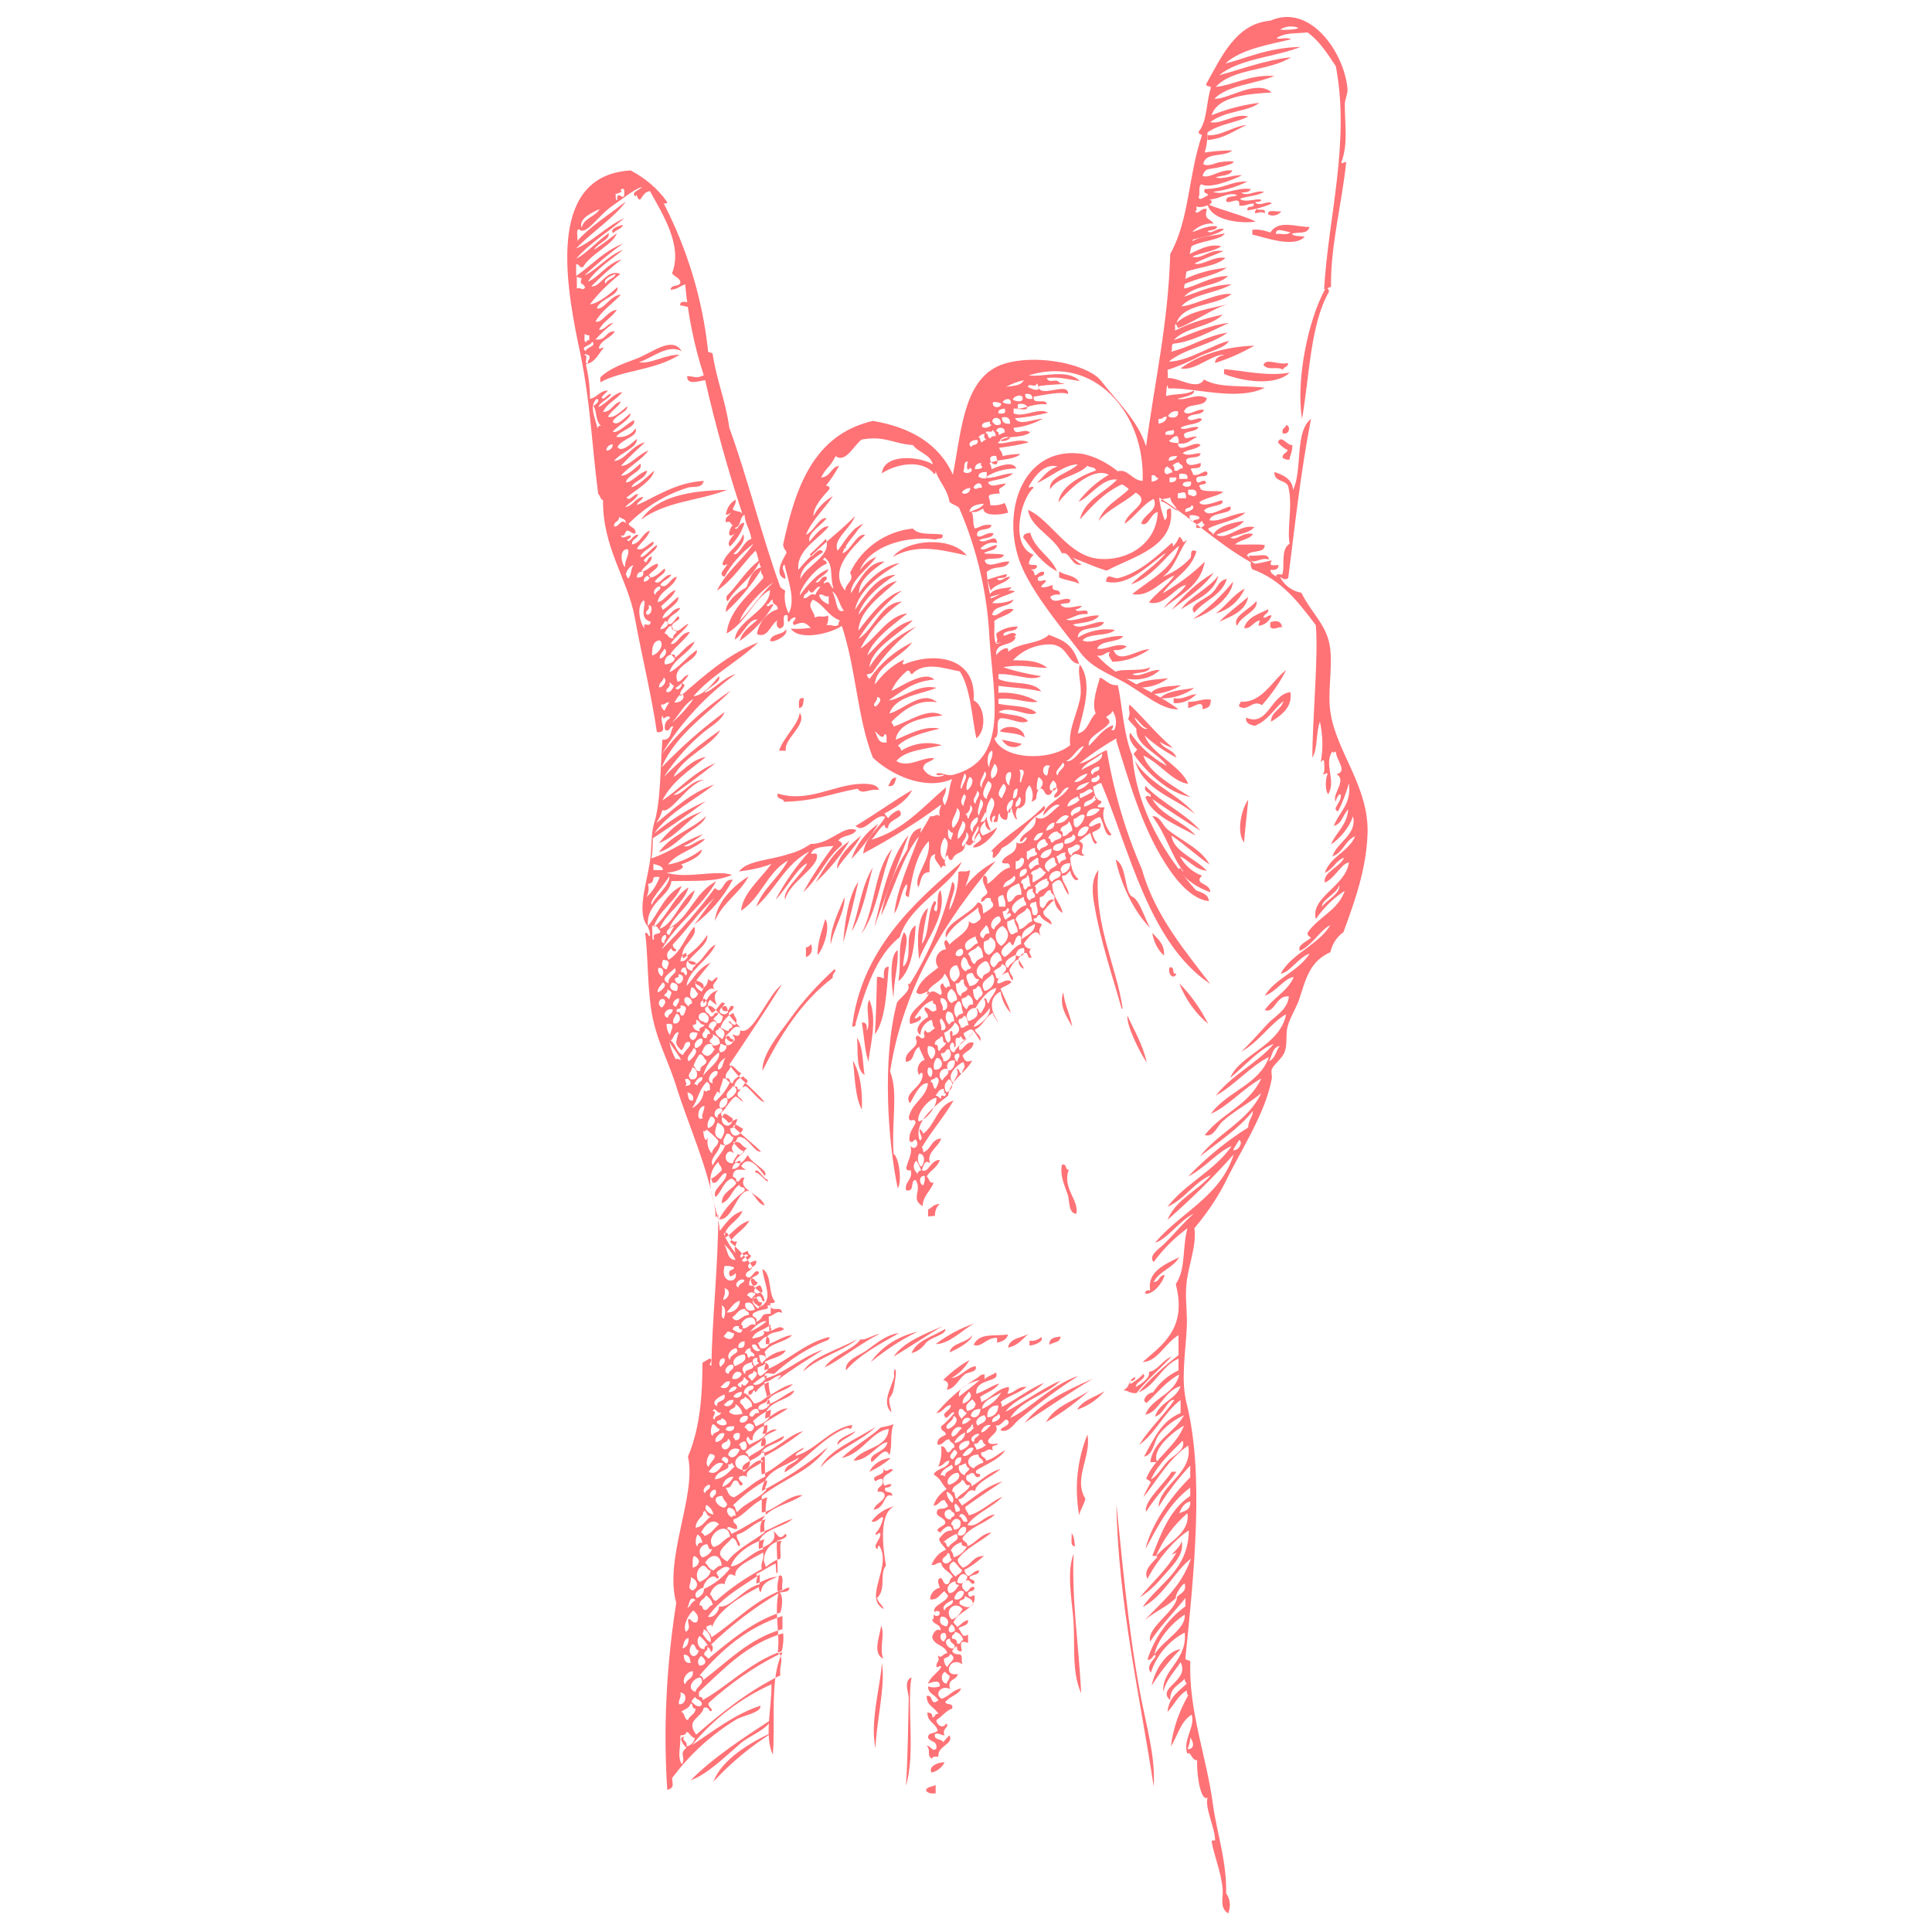 <?xml version="1.0" encoding="utf-8"?>
<!-- Generator: Adobe Illustrator 26.0.2, SVG Export Plug-In . SVG Version: 6.00 Build 0)  -->
<svg version="1.1" id="Livello_1" xmlns="http://www.w3.org/2000/svg" xmlns:xlink="http://www.w3.org/1999/xlink" x="0px" y="0px"
	 viewBox="0 0 280 280" style="enable-background:new 0 0 280 280;" xml:space="preserve">
<style type="text/css">
	.st0{fill:#FF7276;}
</style>
<g id="Raggruppa_1375">
	<g id="Raggruppa_1242">
		<path id="Tracciato_1220" class="st0" d="M87,55.4c0-0.2,0-0.5,0-0.7c1.2-1.2,3-1.9,5.2-2.7s5.2-3.4,6.6-1.1c-2-1.1-4.3,1-6.2,1.6
			c1.7,0.3,3.7-1.1,5.9-1.1C94.9,53.7,90.3,53.6,87,55.4"/>
	</g>
	<g id="Raggruppa_1243">
		<path id="Tracciato_1221" class="st0" d="M90.3,32.6c-0.2,0.6-1.1,0.7-1.4,1.2C88.2,33.2,89.7,32.7,90.3,32.6"/>
	</g>
	<g id="Raggruppa_1244">
		<path id="Tracciato_1222" class="st0" d="M92.9,75.3c2.4-3.4,7.1-4.2,12.5-4.3C100.8,72.7,96.7,72.6,92.9,75.3"/>
	</g>
	<g id="Raggruppa_1245">
		<path id="Tracciato_1223" class="st0" d="M95.5,122.2c1.6-2.1,3.8-3.8,6.3-4.6C99.5,118.9,98.1,121.2,95.5,122.2"/>
	</g>
	<g id="Raggruppa_1246">
		<path id="Tracciato_1224" class="st0" d="M98.6,44.3c-0.2-0.9,1.2-0.5,1.4-0.3C99.8,44.9,99.3,44.2,98.6,44.3"/>
	</g>
	<g id="Raggruppa_1247">
		<path id="Tracciato_1225" class="st0" d="M108.5,127c-1.3,2.5-3.8,3.8-4.9,6.5C103.8,130.9,106.2,128.4,108.5,127"/>
	</g>
	<g id="Raggruppa_1248">
		<path id="Tracciato_1226" class="st0" d="M105.5,87.1c-0.3,0-0.2-0.4-0.2-0.7c1.7-1.7,2.9-3.9,4.9-5.3
			C109.2,83.7,106.8,84.9,105.5,87.1"/>
	</g>
	<g id="Raggruppa_1249">
		<path id="Tracciato_1227" class="st0" d="M111.6,92.9c0.2-1.2,1.9-0.8,2.3-1.7C114.4,92,112.2,93.2,111.6,92.9"/>
	</g>
	<g id="Raggruppa_1250">
		<path id="Tracciato_1228" class="st0" d="M112.7,115c4.4,1.4,8.2-1.3,12.1-1.4c0.7,0,2.3-0.1,2.6,0.9c-1.3-0.3-2.5,0.8-3.1-0.2
			c-3.9,0.7-6,1.8-10.7,1.9C113.6,115.6,112.5,116,112.7,115"/>
	</g>
	<g id="Raggruppa_1251">
		<path id="Tracciato_1229" class="st0" d="M112.9,108.8c0.7-2,2.8-3.8,3-5.5c1.2,1.7-2.4,3.8-2,5.5L112.9,108.8"/>
	</g>
	<g id="Raggruppa_1252">
		<path id="Tracciato_1230" class="st0" d="M115.8,102.6c0-0.7-0.2-1.6,0.7-1.4C116.4,101.7,116.5,102.6,115.8,102.6"/>
	</g>
	<g id="Raggruppa_1253">
		<path id="Tracciato_1231" class="st0" d="M116.8,138.7v-1.4c0.3,0,0.6-0.2,0.7-0.5C117.9,137.5,117.6,138.5,116.8,138.7"/>
	</g>
	<g id="Raggruppa_1254">
		<path id="Tracciato_1232" class="st0" d="M118.5,138.4c-0.1-1.7,0.7-3.7,1.1-5.2C120.4,134.3,119.4,137.4,118.5,138.4"/>
	</g>
	<g id="Raggruppa_1255">
		<path id="Tracciato_1233" class="st0" d="M123.1,121.9c-1.3,2.2-3,4.2-4.9,6C119.6,125.6,120.9,123.3,123.1,121.9"/>
	</g>
	<g id="Raggruppa_1256">
		<path id="Tracciato_1234" class="st0" d="M120.4,136.9c-0.2-2.2,1.2-4.9,2-6.9C122.5,132.1,120.8,134.6,120.4,136.9"/>
	</g>
	<g id="Raggruppa_1257">
		<path id="Tracciato_1235" class="st0" d="M124.8,121.1c-0.9,1.8-2.4,3.1-3.5,4.8C121.3,124.2,123.3,122.3,124.8,121.1"/>
	</g>
	<g id="Raggruppa_1258">
		<path id="Tracciato_1236" class="st0" d="M122.2,136.6c0.2-2.5,0.7-6.8,2.2-8.8C123.9,130,123,133.9,122.2,136.6"/>
	</g>
	<g id="Raggruppa_1259">
		<path id="Tracciato_1237" class="st0" d="M123.6,153.7c1.2,2,1.4,4.8,1.3,7.1C123.9,159,123.9,155.9,123.6,153.7"/>
	</g>
	<g id="Raggruppa_1260">
		<path id="Tracciato_1238" class="st0" d="M139.4,124.9c-1.8,3.8-7.5,6.1-9,10.9c-3.5,2.8-5,7.7-6.4,12.5c0.1,0.4-0.2,0.5-0.5,0.5
			C124.8,137.8,132.3,130.9,139.4,124.9"/>
	</g>
	<g id="Raggruppa_1261">
		<path id="Tracciato_1239" class="st0" d="M123.4,135c1.2-3.4,1.4-6.5,3.1-9.3C125.8,128.1,125,132.6,123.4,135"/>
	</g>
	<g id="Raggruppa_1262">
		<path id="Tracciato_1240" class="st0" d="M123.4,124.5c0.7-2.1,2.1-3.9,3.9-5.1C126.2,121.2,124.9,122.9,123.4,124.5"/>
	</g>
	<g id="Raggruppa_1263">
		<path id="Tracciato_1241" class="st0" d="M124.2,150.4c0.9,1.3,0.8,3.5,1.1,5.4C124,155,124.4,152.4,124.2,150.4"/>
	</g>
	<g id="Raggruppa_1264">
		<path id="Tracciato_1242" class="st0" d="M126,213.3c0.6-1.2,1.8-1.9,3.1-2C128.2,212.1,127.1,212.8,126,213.3"/>
	</g>
	<g id="Raggruppa_1265">
		<path id="Tracciato_1243" class="st0" d="M124.9,148.2c0.7-0.1,0.8,0.5,0.7,1.2c0.7-1-0.3-3.5,0.4-4.5c1.3,3.1-0.1,7.3-0.1,9
			C125.3,152.4,125.3,150.5,124.9,148.2"/>
	</g>
	<g id="Raggruppa_1266">
		<path id="Tracciato_1244" class="st0" d="M127.7,235.6c0.6,1.3-0.3,3.2,0.3,4.8C126.4,239.6,127.5,237.2,127.7,235.6"/>
	</g>
	<g id="Raggruppa_1267">
		<path id="Tracciato_1245" class="st0" d="M126.6,218.8c0.3-0.9,1.3-1.1,1.6-1.9c0.1-0.6-0.4-0.8-1-0.7c-0.1-0.9,0.9-0.6,0.7-1.7
			c0.1-0.4-0.9,0-1,0.2c-1-1,1.6-0.7,1.1-1.9c0.6,0.9,0.8-0.2,1.4,0.2c-0.4,0.7-1.6,0.6-1.4,1.9c0.2,0.8,0.4,0.1,1.2,0.2
			c-0.1,0.4-0.4,0.5-0.9,0.5c-0.3,1,1.1,0.3,1,1.2C128,216.2,128.4,218.6,126.6,218.8"/>
	</g>
	<g id="Raggruppa_1268">
		<path id="Tracciato_1246" class="st0" d="M126.2,197.4c1.6-2.3,4.1-3.8,6.8-4.4C130.5,194.2,128.3,195.7,126.2,197.4"/>
	</g>
	<g id="Raggruppa_1269">
		<path id="Tracciato_1247" class="st0" d="M124.8,135.4c2-3.6,1.9-9.4,4.5-12.4C127.6,127,127.2,132.1,124.8,135.4"/>
	</g>
	<g id="Raggruppa_1270">
		<path id="Tracciato_1248" class="st0" d="M126.7,134.4c1-4.1,2.2-10.1,5-13.4C130.3,124.7,128.3,129.9,126.7,134.4"/>
	</g>
	<g id="Raggruppa_1271">
		<path id="Tracciato_1249" class="st0" d="M129.2,204.7c-1.5-1.4,0-3.6,0.4-5.2c-0.2-1.4,0.4-1.4,0.2,0c-0.2,1.1-0.2,2.4-0.9,3.1
			C128.8,203.5,129.1,203.9,129.2,204.7"/>
	</g>
	<g id="Raggruppa_1272">
		<path id="Tracciato_1250" class="st0" d="M131.3,258.8c0.3-4.8,0.3-8.8,0.4-12.6c0-0.9-0.8-2.6,0.4-3.1
			C131.4,247.1,132.7,254.2,131.3,258.8"/>
	</g>
	<g id="Raggruppa_1273">
		<path id="Tracciato_1251" class="st0" d="M130.1,137.7c0.1,2.6-0.6,4.4-0.6,6.9C129.3,143.6,128.7,138.5,130.1,137.7"/>
	</g>
	<g id="Raggruppa_1274">
		<path id="Tracciato_1252" class="st0" d="M128.7,113.9c0.4-0.4,0.3-1.2,1.2-1.2C129.7,113.4,129.6,114.1,128.7,113.9"/>
	</g>
	<g id="Raggruppa_1275">
		<path id="Tracciato_1253" class="st0" d="M130.2,142.2c0.5-3.1-0.2-4.8,0.8-7.1c1,0.8-0.2,3.5-0.1,5c1.6-1.4-0.1-4.7,1.8-6
			C132.6,136.5,132.2,140.7,130.2,142.2"/>
	</g>
	<g id="Raggruppa_1276">
		<path id="Tracciato_1254" class="st0" d="M129.4,80.7c2.1-2.6,8.5-3,10.7-0.2C136,79.6,132.9,78.8,129.4,80.7"/>
	</g>
	<g id="Raggruppa_1277">
		<path id="Tracciato_1255" class="st0" d="M137,192.6c0.2,0.8-2.1,1.2-2.8,2c-0.5,0.7-1.2,1.3-2.1,1.5
			C132.9,194.2,135.2,193.7,137,192.6"/>
	</g>
	<g id="Raggruppa_1278">
		<path id="Tracciato_1256" class="st0" d="M134.2,259.5c0.1-0.6,0.9-0.5,1.4-0.8c0,0.4,0,0.8,0,1.2
			C134.8,260,134.4,259.8,134.2,259.5"/>
	</g>
	<g id="Raggruppa_1279">
		<path id="Tracciato_1257" class="st0" d="M136.9,255.4c-0.4,0.8-1.1,1.3-1.9,1.5C134.5,256,135.9,255.4,136.9,255.4"/>
	</g>
	<g id="Raggruppa_1280">
		<path id="Tracciato_1258" class="st0" d="M135.7,132.1c0.4-0.6-0.1-2.3,0.6-3.1c1,3.5-2,7.1-3.1,10c-0.2-1.8-0.5-6.1,1.3-7.4
			c-0.4,1.7-0.7,3.5-0.9,5.2c1.2-1.5,0.7-4.6,1.8-6.2C136.2,130.7,134.8,131.8,135.7,132.1"/>
	</g>
	<g id="Raggruppa_1281">
		<path id="Tracciato_1259" class="st0" d="M134.5,176.3c0-0.3,0-0.6,0-1c0.6-0.3,0.8-0.8,1.7-0.8c-0.5,0.4-0.7,1-0.7,1.7
			L134.5,176.3"/>
	</g>
	<g id="Raggruppa_1282">
		<path id="Tracciato_1260" class="st0" d="M135.6,194.8c1.7-1.3,3.6-2.3,5.6-3C139.5,192.7,137.6,194.8,135.6,194.8"/>
	</g>
	<g id="Raggruppa_1283">
		<path id="Tracciato_1261" class="st0" d="M137.9,199.7c1.2,0,2.3-1.6,3.5-1.7c0.3,0.9-1.1,0.8-1.6,1.2c-0.9,0.7-1.4,2.1-2.6,2.2
			c0.4-0.8,0.2-1.2-0.5-1.4c1.1-1.1,2.4-2.1,3.8-2.9C139.9,198.2,139,199.1,137.9,199.7"/>
	</g>
	<g id="Raggruppa_1284">
		<path id="Tracciato_1262" class="st0" d="M137.6,196c0.4-1.5,2.5-1.3,3.3-2.5C140.8,194.4,138.8,195.5,137.6,196"/>
	</g>
	<g id="Raggruppa_1285">
		<path id="Tracciato_1263" class="st0" d="M141.1,194.9c0.9-1.8,2.9-1.2,5-1.5c-0.2,0.8-0.9,1-1.6,1.2v-0.7
			C143,193.8,142.2,195.4,141.1,194.9"/>
	</g>
	<g id="Raggruppa_1286">
		<path id="Tracciato_1264" class="st0" d="M143.6,123.4c2.3-2.5,5.4-4.1,7.7-6.6c0.7,0.5-1,1.3-1.4,1.7c-1.4,1.3-2.9,3.6-4.7,4.4
			c-0.3,0.6-0.7,1.1-1.1,1.4C143.5,124.5,144.3,123.2,143.6,123.4"/>
	</g>
	<g id="Raggruppa_1287">
		<path id="Tracciato_1265" class="st0" d="M144.5,83.9c0.5,0.6,1.2-0.4,1.9-0.3c-0.6,1-2.2,1-2.8,2c-0.3-0.7-0.2-0.7-0.5-1.6
			c0.9-0.3,1.9-0.6,2.8-0.8C146,84,144.9,83.6,144.5,83.9"/>
	</g>
	<g id="Raggruppa_1288">
		<path id="Tracciato_1266" class="st0" d="M143.3,86.6c0.2-1.3,1.9-1.3,3.3-1.5C146,86.1,144.5,86.1,143.3,86.6"/>
	</g>
	<g id="Raggruppa_1289">
		<path id="Tracciato_1267" class="st0" d="M146.1,195.3c0.2-1.4,2-1.4,3-2C148.2,194,147.6,195,146.1,195.3"/>
	</g>
	<g id="Raggruppa_1290">
		<path id="Tracciato_1268" class="st0" d="M144.4,93.2c0.3-0.8,0-0.5,0-1.4c0.9-0.7,2-1,3.1-1c-0.2,0.9-1.9,0.4-2.1,1.2
			c0.2,0.5,1.3-0.8,1.9,0C146.5,92.7,145.5,93.1,144.4,93.2"/>
	</g>
	<g id="Raggruppa_1291">
		<path id="Tracciato_1269" class="st0" d="M144.9,106c0.7-1.1,3.5-0.8,3.6,0.9C147.7,106.2,146.1,106.3,144.9,106"/>
	</g>
	<g id="Raggruppa_1292">
		<path id="Tracciato_1270" class="st0" d="M145.2,107.2c1,0.2,1.9,0.4,2.9,0.6c-0.7,0.7-1.9,0.6-2.5-0.1c0,0,0,0,0,0
			C145.4,107.5,145.3,107.4,145.2,107.2"/>
	</g>
	<g id="Raggruppa_1293">
		<path id="Tracciato_1271" class="st0" d="M149.2,195v-0.7c0.6,0.1,1.2-0.1,1.7-0.5C151.4,194.3,150,195,149.2,195"/>
	</g>
	<g id="Raggruppa_1294">
		<path id="Tracciato_1272" class="st0" d="M149.3,77.2c0.7,2.5,3,3.4,3.9,5.6c-2.1-1.1-3.5-3-4.9-4.9
			C148.3,77.3,148.9,77.3,149.3,77.2"/>
	</g>
	<g id="Raggruppa_1295">
		<path id="Tracciato_1273" class="st0" d="M152.1,194.9c-0.1-1,0.8-1.1,1.6-1.2C153.7,194.6,152.6,194.5,152.1,194.9"/>
	</g>
	<g id="Raggruppa_1296">
		<path id="Tracciato_1274" class="st0" d="M156.7,245.4c-1.5-3.2-0.8-7.7-1.2-11.4c-0.2-2.2-0.9-6.4,0.1-8.8
			C155.3,231.7,156.3,238,156.7,245.4"/>
	</g>
	<g id="Raggruppa_1297">
		<path id="Tracciato_1275" class="st0" d="M153.9,168.8c0.8-0.2,0.4,0.8,1,0.7c-1,2.7,1.5,4.4,1.1,6.4c-1.1,0-1-1.7-1.2-2.6
			C154.2,171.6,153.6,170.3,153.9,168.8"/>
	</g>
	<g id="Raggruppa_1298">
		<path id="Tracciato_1276" class="st0" d="M155.3,222.2c0.4,0.4,0.4,1.3,0.5,1.9C155,224.1,155.4,222.9,155.3,222.2"/>
	</g>
	<g id="Raggruppa_1299">
		<path id="Tracciato_1277" class="st0" d="M154.1,143.8c0.2,1.9,1,3.2,1.3,5C154.7,147.5,153.4,145.8,154.1,143.8"/>
	</g>
	<g id="Raggruppa_1300">
		<path id="Tracciato_1278" class="st0" d="M157.6,207.9c0.6,3.2-2.1,6.4-0.3,9.3c-0.2,0.9-0.7,1.5-0.9,2.4
			C155.7,215.6,156.1,211.6,157.6,207.9"/>
	</g>
	<g id="Raggruppa_1301">
		<path id="Tracciato_1279" class="st0" d="M153.5,83.7c0-0.3,0-0.6,0-0.9c0.9,0.7,2.6,0.5,2.9,1.8
			C155.6,84.2,154.4,84.1,153.5,83.7"/>
	</g>
	<g id="Raggruppa_1302">
		<path id="Tracciato_1280" class="st0" d="M161.8,218c0.8,7.6,1.6,17.4,3.4,27.2c0.9,4.8,2.3,9.5,2,13.7
			C165.3,246.3,162,231.9,161.8,218"/>
	</g>
	<g id="Raggruppa_1303">
		<path id="Tracciato_1281" class="st0" d="M168.5,83.6c1.5-0.6,2.9-1.5,4-2.7c0.3-0.4-0.2-1.5,0.9-1c-0.8,2.8-3.4,3.9-4.9,6.1
			c2.2-1.3,4.3-2.8,6.1-4.6c-0.6,3.6-3.7,4.8-6,6.8c0.9-1.3,2.4-2.1,3.3-3.4c-1.5,0.1-3.1,3.2-5.4,2.5c1.1-1.4,2.7-2.4,3.7-3.9
			c-2,0.8-3.6,3.2-6.1,2.7c2.5-2.1,5.8-3.5,6.8-7c-1.9,1.4-3.9,4.6-7,5.6c1.6-1.6,3.7-2.8,5.1-4.6c-2.4,1.6-5.4,5-8.7,4.2
			c0.1-1.4,1-0.4,1.7-0.5c3-0.7,5.7-3.2,7.8-5.1c0.2,0,0.2,0.3,0.2,0.5c0.4-0.4,0.7-0.9,0.9-1.4c0.8,0.4,0.2,1.2,1.2,0.4
			C170.8,79.9,170.3,82.3,168.5,83.6"/>
	</g>
	<g id="Raggruppa_1304">
		<path id="Tracciato_1282" class="st0" d="M166.7,134.5c-2.4-2.4-4.3-6.5-5-9.9c1.7,0.8,1.2,5,2.5,5.4
			C165.2,130.6,165.9,133.1,166.7,134.5"/>
	</g>
	<g id="Raggruppa_1305">
		<path id="Tracciato_1283" class="st0" d="M161.2,97.8c0.4-1.2,3.9-0.3,5.5-1.1c-0.3,0.9-1.7,0.7-2.6,1c1.1,0.6,2.5-0.7,4-0.6
			C166.2,98.9,163.5,98.7,161.2,97.8"/>
	</g>
	<g id="Raggruppa_1306">
		<path id="Tracciato_1284" class="st0" d="M163.4,147.2c1,2.2,2.2,4.1,2.8,6.8C165.1,152.4,163.2,148.5,163.4,147.2"/>
	</g>
	<g id="Raggruppa_1307">
		<path id="Tracciato_1285" class="st0" d="M166.1,219.1c-0.4-1.5,2.7-4.1,3.7-5.8h0.7C169.1,215.3,167.4,217,166.1,219.1"/>
	</g>
	<g id="Raggruppa_1308">
		<path id="Tracciato_1286" class="st0" d="M166.9,244.3c0.5-2.4,2.2-5,4.2-5.3C169.5,240.6,168.1,242.4,166.9,244.3"/>
	</g>
	<g id="Raggruppa_1309">
		<path id="Tracciato_1287" class="st0" d="M164.5,110.3c2.1,3.4,6.2,4.7,8.7,7.7C170.3,115.6,165.8,114.6,164.5,110.3"/>
	</g>
	<g id="Raggruppa_1310">
		<path id="Tracciato_1288" class="st0" d="M164.3,99.6c0.7-1,2.8-1.1,5-1.3C167.8,99.4,166.1,99.8,164.3,99.6"/>
	</g>
	<g id="Raggruppa_1311">
		<path id="Tracciato_1289" class="st0" d="M166.8,115.5c0-0.8-1.1-0.5-0.8-1.6c2.4,2.5,5.7,3.9,8,6.5c-2.4-1.5-4.7-3-7-4.6
			c1.4,2.5,4.5,3.2,6.3,5.3c-2.7-1.5-6.4-2.9-7.3-5.6C166.4,115.2,166.4,115.4,166.8,115.5"/>
	</g>
	<g id="Raggruppa_1312">
		<path id="Tracciato_1290" class="st0" d="M167,135.2c0.8,0.9,1.8,1.6,1.7,3.3C167.8,137.7,167.2,136.5,167,135.2"/>
	</g>
	<g id="Raggruppa_1313">
		<path id="Tracciato_1291" class="st0" d="M166.7,100.6c0.7-1.2,2.8-1.1,4.5-1.3C169.9,100.1,168.3,100.6,166.7,100.6"/>
	</g>
	<g id="Raggruppa_1314">
		<path id="Tracciato_1292" class="st0" d="M168.1,101.2c1-1.1,3.2-1.2,5-1.5C171.7,100.7,169.9,101.3,168.1,101.2"/>
	</g>
	<g id="Raggruppa_1315">
		<path id="Tracciato_1293" class="st0" d="M169.5,140.2c0.9-0.2,0.2,1.1,1,0.9C170.1,142.1,169.2,141.2,169.5,140.2"/>
	</g>
	<g id="Raggruppa_1316">
		<path id="Tracciato_1294" class="st0" d="M168.8,54.9c1.4-0.7,4.6,2,5.7,0.1c2.1,1.3,5.9,0.8,8.8,1.2c-4.1,2-10.3-0.1-14,0.1
			c0-0.3-0.2-0.6-0.5-0.7C168.9,55.4,168.9,55.1,168.8,54.9"/>
	</g>
	<g id="Raggruppa_1317">
		<path id="Tracciato_1295" class="st0" d="M170.9,142.5c1.7,1.7,3.1,3.7,4.2,5.9C173.2,146.8,171.8,144.8,170.9,142.5"/>
	</g>
	<g id="Raggruppa_1318">
		<path id="Tracciato_1296" class="st0" d="M170.1,101.9v-0.7c1.6,0.2,2-0.5,3.3-0.6C172.5,101.5,171.3,102,170.1,101.9"/>
	</g>
	<g id="Raggruppa_1319">
		<path id="Tracciato_1297" class="st0" d="M171.2,88.3c0.9-1.6,4-3,5.4-4.9C175.9,86.1,173.2,86.9,171.2,88.3"/>
	</g>
	<g id="Raggruppa_1320">
		<path id="Tracciato_1298" class="st0" d="M172.2,102.6c0-0.3,0-0.6,0-0.9c1.3,0.1,1.9-0.5,3.3-0.3c-0.1,0.9-0.1,1.1-1.2,1.4
			C174.4,101.2,172.9,102.6,172.2,102.6"/>
	</g>
	<g id="Raggruppa_1321">
		<path id="Tracciato_1299" class="st0" d="M171.4,41.3v-0.7c2-1,4.2-1.6,6.4-1.8C176,40,173.4,40.3,171.4,41.3"/>
	</g>
	<g id="Raggruppa_1322">
		<path id="Tracciato_1300" class="st0" d="M177.8,83.9c-0.7,2.4-3.3,3.1-4.7,4.9c-1.1-1.1,1.8-2,2.6-2.9
			C176.4,85.3,176.6,84.1,177.8,83.9"/>
	</g>
	<g id="Raggruppa_1323">
		<path id="Tracciato_1301" class="st0" d="M172.9,89.7c2.2-1.5,4.1-3.3,5.8-5.4C178.5,86.7,175,89.1,172.9,89.7"/>
	</g>
	<g id="Raggruppa_1324">
		<path id="Tracciato_1302" class="st0" d="M171.8,39.4c0.6-1.1-0.1-0.8,0.2-2.4c1.4-0.6,3.2-1.8,5-1.3c-1.2,0.8-3,0.9-4.2,1.5
			c1.3,0.5,2.5-1.2,4.5-0.8c-1.4,0.6-2.9,1.1-4.2,1.8c1.1,0.4,2.9-1.2,4.5-0.8C176.2,38.6,173.8,38.7,171.8,39.4"/>
	</g>
	<g id="Raggruppa_1325">
		<path id="Tracciato_1303" class="st0" d="M172.5,35.8c-0.4-1.6,4-1.6,5-2C177.1,34.8,173.8,34.9,172.5,35.8"/>
	</g>
	<g id="Raggruppa_1326">
		<path id="Tracciato_1304" class="st0" d="M176.2,88.9c1.5-1.1,2.5-2.7,4.2-3.6C179.6,87.1,178.1,88.4,176.2,88.9"/>
	</g>
	<g id="Raggruppa_1327">
		<path id="Tracciato_1305" class="st0" d="M175,29.6c2.2,0.9,4.8,1.5,7,2.5C180.5,32.4,175.6,32.2,175,29.6"/>
	</g>
	<g id="Raggruppa_1328">
		<path id="Tracciato_1306" class="st0" d="M175,20.3c0-0.2,0-0.5,0-0.7c2.1,0.1,3.4-1.2,5.7-1.5C178.9,18.9,177.4,20.1,175,20.3"/>
	</g>
	<g id="Raggruppa_1329">
		<path id="Tracciato_1307" class="st0" d="M176.7,90.1c1.3-1.3,2.8-2.4,4.2-3.6C180.5,88.6,178.5,89.3,176.7,90.1"/>
	</g>
	<g id="Raggruppa_1330">
		<path id="Tracciato_1308" class="st0" d="M177.4,54.2c0-0.2,0-0.5,0-0.7c2.7,0.2,6.3,1.1,9.5,0.5C185,55.9,180.4,55.4,177.4,54.2"
			/>
	</g>
	<g id="Raggruppa_1331">
		<path id="Tracciato_1309" class="st0" d="M182.1,87.1c0.3,1.5-2.3,2.1-2.8,3.6C178.4,89.4,181.3,88.2,182.1,87.1"/>
	</g>
	<g id="Raggruppa_1332">
		<path id="Tracciato_1310" class="st0" d="M180.9,115.9c-0.1,1.4-0.5,4.7-0.6,6.2C179.1,120.5,180,117.1,180.9,115.9"/>
	</g>
	<g id="Raggruppa_1333">
		<path id="Tracciato_1311" class="st0" d="M179.6,102.4c-0.1-0.4,0.2-0.4,0.2-0.7c3.1,0.2,4.6-3.1,6.6-4.6
			c-0.9,1.8-2.1,3.5-3.5,5.1C181.5,101.3,180.9,103.2,179.6,102.4"/>
	</g>
	<g id="Raggruppa_1334">
		<path id="Tracciato_1312" class="st0" d="M186,101.6c-1.4,1.2-2.3,2.9-4.2,3.6c-0.6-0.2-1.3-0.3-1.2-1.2c3.2,1.4,3.5-3.3,6.4-3.7
			c0.4,2.1-1.3,3.4-2.8,4.3C184.2,103.1,185.7,102.9,186,101.6"/>
	</g>
	<g id="Raggruppa_1335">
		<path id="Tracciato_1313" class="st0" d="M182.7,90c-0.8-0.3-1.4,1.3-2.4,1c0.5-1.6,2.1-2,3.5-2.7c0.1,0.7-0.6,0.6-0.7,1.2
			c0.6,0.1,0.5-0.4,1.2-0.3c-0.3,0.8-1,1.4-1.9,1.5C182.5,90.4,182.4,90.1,182.7,90"/>
	</g>
	<g id="Raggruppa_1336">
		<path id="Tracciato_1314" class="st0" d="M181,80.5c1.4,0.2,2.8-0.5,2.9,0.6C182.6,80.6,181.3,82.3,181,80.5"/>
	</g>
	<g id="Raggruppa_1337">
		<path id="Tracciato_1315" class="st0" d="M181.5,34v-0.7c0.9-0.1,1.8,0.1,2.6,0.4c1.2-1.9,3.7-0.8,5.7-0.8c-0.4,1.2-1.7,0.6-2.6,1
			c0.4,0.4,1.3,0.3,1.9,0.4C187.5,36,183.4,34.4,181.5,34 M187,33.6c-0.6,0.1-2.1-0.8-2.1,0.3C185.5,33.8,186.7,34.2,187,33.6"/>
	</g>
	<g id="Raggruppa_1338">
		<path id="Tracciato_1316" class="st0" d="M181.9,30.9c-0.1-0.4,0.2-0.4,0.2-0.7c0.2,0.5,1.4-0.2,1.2,0.7
			C182.6,30.6,182.8,30.8,181.9,30.9"/>
	</g>
	<g id="Raggruppa_1339">
		<path id="Tracciato_1317" class="st0" d="M183.1,52.9c0.4-1.1,2.2,0.1,3.6-0.3c-0.1,0.8-0.8,0.5-0.7,1
			C185,53,183.9,53.8,183.1,52.9"/>
	</g>
	<g id="Raggruppa_1340">
		<path id="Tracciato_1318" class="st0" d="M184.1,90.9v-0.7c0.7-0.3,1.6-0.3,1.7,0.7C185.1,90.8,184.7,91.4,184.1,90.9"/>
	</g>
	<g id="Raggruppa_1341">
		<path id="Tracciato_1319" class="st0" d="M183.8,31.1c-0.2-0.9,1.3-0.3,1.9-0.5C185.3,31.2,184.5,31.4,183.8,31.1"/>
	</g>
	<g id="Raggruppa_1342">
		<path id="Tracciato_1320" class="st0" d="M185.2,64.1c0.5-1.2,1.3,0.5,2.1,0.4c0,1.2-0.4,1.5-0.4,2.1c-0.5,0.1-0.6-0.1-1-0.2
			c-0.1-0.8,0.6-0.6,0.7-1.2C186.1,65,185.6,64.6,185.2,64.1"/>
	</g>
	<g id="Raggruppa_1343">
		<path id="Tracciato_1321" class="st0" d="M185.9,62.8c-0.2-0.8,0.4-0.7,0.5-1.2C187.1,61.7,186.9,63.1,185.9,62.8"/>
	</g>
	<g id="Raggruppa_1344">
		<path id="Tracciato_1322" class="st0" d="M192.1,41.8c0.4-0.1,0.5,0.2,0.5,0.5c-2.7,4.7-2.8,12.1-3.9,18.4
			C187.8,55.3,189.5,46.5,192.1,41.8"/>
	</g>
	<g id="Raggruppa_1345">
		<path id="Tracciato_1323" class="st0" d="M102.8,196.9c0.8,0-0.4,1.1,0.3,1c0.1-6.6,1-14.6,1-21.9c-0.6,0.9-0.3,0-0.5-0.9
			c-1.1-6.2-3.9-12.2-5.6-17.7c-1.5-4.7-3.3-7.3-3.8-12.5c-0.4-3.6-0.3-6.6-0.7-9.7c0.5-0.1,0.3,0.4,0.7,0.5
			c0.1-0.6-0.4-1.6-0.3-1.4c-1.7-2-0.2-6.1,0.3-9.5c0.3-1.9,0.1-3.8,0.6-5.5c1-3.1,0.9-8.6,1.2-12.1c1.4,0.1,1.1-1.3,1.6-1.9
			c-0.7-0.2-0.3,0.8-1.2,0.5c-0.2-0.7,0.1-1.4,0.7-1.7c-0.2-0.9-1.2,0.7-1-0.4c-0.8,0.6,1,2.6-0.9,2.4c-0.8-5.5-2.1-10.6-3.2-16.6
			c-1-5.5-4.7-10.2-4.6-17c-0.4-0.1-0.4-0.7-0.7-0.9c-1-7.6-1.1-13.7-2.9-21.8c-2-9.7-4.2-24.4,7.6-25.1c2.1,1.1,4,2.7,5.3,4.6
			c0,0.2-0.3,0.2-0.5,0.2c3.4,6.6,5.6,13.8,6.4,21.2c-0.1,0.6,0.7,0.2,0.7,0.7c0.6,3.9,1.8,6.4,2.4,10.6c2.7,7.4,4.7,15.7,7.4,23.1
			c0.2,0.2,0.5,0.4,0.7,0.5c-0.2,1.1,0,2.3,0.5,3.3c1.1-2-0.2-5.1-0.6-7.1c-0.7,0.5,0.3,1.3,0.1,2.1c-1.7-0.6-0.4-2.7,0.2-3.8
			c-0.1-0.4-0.5-0.6-0.5-1.2c1.8-8.3,4.4-15.9,13-17.9c5.4,0.9,9.6,3.3,11.6,7.8c1.3-6.7,1.6-14.3,7.5-16.1
			c4.3-1.3,10.7-0.2,13.4,1.9c0,0,0.5,0.5,0.5,0.5c2.4,3.1,5.4,5.8,6.6,9.6c1.2-9.2,3.2-17.7,3.5-27.9c2.8-5,2.6-11.4,4.6-17.2
			c-0.1-0.2-0.5-0.1-0.5-0.5c1.3-1.5,1.1-4.4,1.8-6.4c-0.1-0.3-0.7-0.1-0.7-0.5c2.2-3.9,4.3-8.8,9.3-9.2c5.8-2.6,10.8,4.7,11.2,10
			c0,0.7-0.4,1.4-0.4,2.2c0,2.9,0.5,5.7-0.5,8.3c0.1,0.4,0.3-0.1,0.7,0c-0.6,5.9-2.3,12.2-2.2,18.1c-0.4,0-0.5,0.3-1,0.3
			c0.6-10.4,3.8-21.3,1.7-32.3c-1.2-1.8-2.4-3.7-4.1-4.9c-2.1,0.2-3.1,0-4.5,0.8c0.4,0.3,1.5-0.2,2.1,0.2c-2.9,0.7-7.3,1.4-9.5,3.5
			c2.9-0.7,6.1-2.3,10.9-2.4c-3.8,1.5-8.9,1.7-11.8,4.1c2.7-0.7,6.6-2.2,10.4-2.6c-3.1,2-8.5,1.6-10.9,4.3c2.7-0.3,4.8-1.8,8.5-1.6
			c-2.8,1.2-6.7,1.3-8.7,3.3c1.9,0.2,6.1-2.9,8.3-0.9c-2.9,0.2-7.8,0.4-8.7,3.3c2.2-0.9,4.5-1.5,6.9-1.8c-1.5,1.3-4.9,1.1-7.1,2.8
			c1.5,0.4,3.8-1.4,5.5-0.8c-1.8,0.9-4.3,1.1-5.9,2.3c0,1-0.1,1.9-0.4,2.9c1.3-0.2,2.7-0.3,4-0.3c-1.1,1-4,0.2-4.2,2
			c0.8,0.4,1.7-0.2,2.4-0.3c3.8-0.5,1.5,0.6-1.6,1c-0.5,0.1-0.8,0.5-0.9,1c1.1,0.4,2.5-1,4.3-0.8c-0.3,0.8-1.6,0.7-2.4,1
			c0.9,0.4,2.5-0.4,3.8-0.3c-1.4,0.7-4.7,2-5.9,1.3c-0.5,0.3-0.1,1.5-0.4,1.9c0.2,0.6,1-0.2,1.4-0.3c-0.1-0.4-0.8-0.2-0.5-0.9
			c3.2-0.1,3.5-1.1,6.2-1.1c-1.6,0.8-3.3,1.3-5,1.5c1.6,0.6,3.3-0.7,5.5-0.4c-0.2,0.4-0.7,0.5-1.4,0.5c0.9,0.7,2-0.4,3.3-0.1
			c-0.9,0.6-2.4,0.6-3.5,1c0.7,0.7,2.7-0.2,3.1,0.2c-0.1,0.3-0.6,0.2-0.9,0.3c0.6,0.8,2-0.4,2.4,0.2c-1.1,0.5-2.3,0.8-3.5,1
			c-0.2-0.9,1.1-0.2,0.9-1c-0.8,0-1.2,0.4-2.1,0.3c0.2-1.6-1.6,0-1.9-0.7c0-0.8,1.1-0.5,1.6-0.8c-1.2-0.6-2.6,0.6-4,0.6
			c1.2,0.6-1.4,1.4-1.9,1c0,0.3,0.1,0.7-0.2,0.7c0.4,0.7,0.9-0.6,1.7-0.3c-0.4,1.6,0.3,1.2,1,2.1c-1.2-0.1-2.3,0.4-3.1,1.2
			c0.5,0,2-1,3.6-0.8c-0.1,0.6-0.9,0.5-1.4,0.7c0.5,0.6,1.3-0.6,2.4-0.3c-1.1,0.9-2.9,1.1-4.5,1.5c-0.6,2.4-1,4.7-1.3,7.1
			c1.6-0.2,3.8-1.8,6.4-1.8c-1.6,1.5-4.9,1.3-6.4,3c2.2-0.7,4-1.7,6.9-1.8c-2.2,1.3-5.7,1.4-7.3,3.2c1.8-0.1,5.2-2,7.3-1.8
			c-2.3,1.8-7,1.3-8,4.2c1.8-1.7,5-2.1,7.8-2.8c-1.9,0.3-6,3.1-7.5,3.5c-0.2,0.1-0.2-0.6-0.5-0.5c0,0.3,0,0.6,0,0.9
			c2.2-1.1,4.5-1.8,6.9-2.3c-1.8,1.8-5.4,1.8-7.1,3.7c1.9-0.6,5-2.2,8-2.5c-2.4,1.1-5.5,2.8-8,3c-0.5,0.1,0,1.1-0.5,1.2
			c3-0.7,5.1-2.3,8.3-2.8c-2.4,1.8-6.2,2.3-8.5,4.2c2.8,0,6.4-2.5,8.7-3c-0.5,1-2.7,1.5-4.2,2.2c-1.5,0.8-3.1,1.5-4.7,2
			c0.2,1.5-0.2,2.4-0.2,3.8c1.3-0.4,2.8-0.1,4-0.8c0.4,0.6-1.6,1-2.4,1.2c1.4,0.3,2.8-0.9,4.3-0.1c-0.2,1.5-3,0.5-3.3,2
			c0.8,0.7,1.7-0.5,2.9-0.3c-0.3,0.9-2,0.4-2.4,1.2c0.5,0.8,1.7-0.4,2.1,0.2c-0.6,0.8-2.2,0.6-3.1,1.2c0.5,0.5,1.6-0.3,2.6-0.1
			c-0.3,0.7-1.6,0.5-2.1,1c0,1.2,0.9,0.2,1.9,0.4c-1.5,0.8-1.2,1-2.8,1c0.2,1.6,2.5-0.6,3.3,0.2c-0.6,0.7-2,0.6-2.6,1.2
			c0.9,0.5,1.9-0.1,2.6,0c-0.1,0.9-1.8,0.3-2.1,1c0.1,1.1,1.3,0.6,2.1,0.4c0.2,0.9-0.7,0.7-1.4,0.8c0,0.4,0.3,0.5,0.3,0.9
			c1,0.3,1.7-0.9,2.1-0.3c0.1,1-1.9,0-1.6,1.2c0.3,0.7,1-0.5,1.4,0.2c0,0.4-0.8,0.2-1,0.5c0,0.2,0.2,0.2,0.2,0.5
			c0.8,0.5,2.1,0.1,3.3,0.4c-1,0.7-2.6,0.8-3.5,1.5c0.5,0.8,2.4-0.1,3.3-0.3c0.6,0.9-2.1,0.7-2.6,1.5c0.7,1.1,2.7-0.4,3.8-0.6
			c0.6,1.2-2.8,0.7-3,2c1.5,0.3,3.3-1,5.2-1.1c-1.4,1.2-3.7,1.4-5.4,2.3c0.1,0.5,0.6,0.4,0.7,0.9c0.7-1.3,3.3-1.9,4.5-2
			c-0.9,1.1-2.6,1.4-4,2c1.5,0.9,3.4-1.6,5.5-1.1c-0.8,0.9-2.4,1-3.5,1.5c0.9,0.6,1.8-0.9,3.3-0.5c-0.5,0.8-1.9,0.8-2.6,1.5
			c0.9,0.1,3.5-0.1,4.3,0.1c0,1.3-2.1,0.6-2.6,1.5c0.5,0.3,0.6,1,1.2,1.2c0.8-0.1,1.6-0.3,2.4-0.5c-0.4,0.9,0,0.7,1,0.7
			c0,0.7-0.6,0.7-1.2,0.7c0.1,0.7,0.8,0.8,1.2,1.2c-1-0.7,0.5-0.6,0.5-0.5c0.5-0.9-0.3-3.7,1.1-4.5c-0.4-2.3,0.5-5.6-0.2-8.3
			c-0.3-1-2.1-0.6-2-2.1c0.8,0.3,2.6,0.8,2.7,2.6c1.4-2.9,0.2-8.4,2.6-10.3c-1.5,7.8-2.3,15.2-3.3,23.1c-0.7,0.3-0.6,0.1-1.2-0.2
			c0.6,1.2,1.8,2.1,3.1,2.3c1.6,3.2,3.8,4.7,4.2,8.2c0.3,3-0.4,6.2,0,9c0.8,5.8,5.6,10.8,5.4,17.7c-0.2,5.1-1.7,9.4-3.5,14.3
			c-1,0.7-1.6,1.7-1.9,2.9c-2.9,1.3-3.5,3.7-4.4,6.5c-0.4,1.4-1.4,2.8-1.8,4.3c-0.3,1.2,0,2.5-0.4,3.6s-1.5,1.7-1.9,2.6
			c-0.1,0.4,0.1,1,0,1.4c-0.9,5-4.7,10.7-6.8,15.1c-1.2,2.3-2.7,4.5-4.4,6.5c0.4,2.7-1.1,5.8-1.2,8.8c-0.1,1.8,0.2,3.7,0.1,5.5
			c-0.2,4.1-0.9,7.7,0,11.2c2.5,10.1,1.1,24.1-0.2,36.8c0,0.5,0.8,0.1,0.7,0.7c-0.2,7.1,2.4,13.7,3.3,20.6c0.6,4.2,2,8.2,1.9,12.8
			c0.6,0.8,0.7,1.9,0.3,2.9c-1.3-0.8-0.7-2.3-0.8-3.5c-0.2-2.4-1.2-4.7-1.6-6.9c0-0.3,0.5-0.1,0.5-0.2c0-1.8-1.5-4.6-1.1-6.2
			c-0.9,0.7-1.6-3-1.5-5.4c-0.8,0.1-1-1.5-1.4-0.9c-0.8-1.9,1.2-4,0.6-5.7c-1.6,1-2,3-3,4.6c0.3-2.6,1.2-5.1,2.5-7.4
			c-0.2-0.2-0.2-0.5-0.2-0.7c-1.3,0.7-1.8,2.1-2.8,3.1c0.2-2.1,1.6-3,2.8-4.1c-0.2-0.2-0.3-0.4-0.3-0.7c-0.8,0.9-2.2,1.3-2.1,3.1
			c-2.1-1.8,2.9-2.8,1.5-5.5c-0.9,1.4-2.1,2.5-2.5,4.3c-0.3-3.2,3.5-4.5,3.1-8.6c-2.3,1.2-4.1,3.3-4.9,5.8c-0.8-0.9,0.4-1.8,0.7-2.4
			c-0.3-0.6-0.5,0.8-1.2,0.5c1-3.1,2.9-5.8,5.5-7.7v-1.2c-1.7,2.1-3.6,4-5.1,6.3c-0.6-2,3.8-4.4,3.9-6.5c0.5-0.5,1.4-0.7,1.1-1.9
			c-0.6,0.1-1.8,2.6-1.1,1.9c-1.3,1.4-3,2-4.7,3.4c2.7-2.9,5.2-4.7,6.7-8.9c-2.2,1.6-4,5.5-7,7c2.4-3.5,6.6-5.3,6.7-11.1
			c-2.1,1.3-4.6,4.3-6,7c-0.7-1.2,0.8-2.4,1.4-3.1c0-0.3-0.4-0.2-0.7-0.2c1.3-3.4,2.6-6.8,5.5-8.7c0-0.4,0-0.8,0-1.2
			c-3,2.2-4.7,5.6-6.5,8.9c0.9-3.7,3.7-7.6,6.5-10.4c0-0.5,0-1.1,0-1.7c-1.7,1.8-3.3,3.9-4.6,6c0.1-3.2,5.1-4.9,4.3-8.9
			c-2.8,1.9-4.4,4.9-6.5,7.5c0.3-0.8,0.7-1.5,1.1-2.2c-0.2-0.2-0.5-0.4-0.7-0.5c1.3-3.1,4.3-4.6,5.5-7.7c-1.3,0.7-4.8,3.4-3.9,5.3
			h-1c0.5-3.3,3.5-4.2,4.9-6.8c-1.5,0.7-2.8,1.7-3.7,2.9c-0.7,1-0.7,2.8-2.1,3.1c1.4-2.5,2.5-5.2,5.3-6.3c0-0.6,0-1.3,0-1.9
			c-2.4,1.8-3.6,4.8-6,6.5c1.5-2.4,3.5-4.2,5.1-6.5c-1-0.2-1.5,2.1-2.8,2.4c0.6-2.1,3-2.4,3.7-4.4c-2.4,0.6-3.2,3.9-5.1,4.1
			c1-2.5,4.3-2.9,4.9-5.8c-1.9,1-3.2,2.7-4.7,4.1c-0.9-0.2,0.1-1.5,0.9-1.5c0.9-1.4,2.2-2.5,3.7-3.2c0-0.6,0-1.1,0-1.7
			c-2.5,1.1-3.3,3.9-5.8,4.9c1.7-2,3.7-3.8,5.8-5.4c0-1,0-1.9,0-2.9c-2.1,1.3-3,3.8-5.2,3.9c2.8-2.5,6.5-4.8,4.8-11.3
			c1.5-2.2,0.9-5.1,1.7-8.1c-1.9,1.4-3.5,3-4.9,4.9c-0.9-1,1-2,1.8-2.9c1.4-1.4,2.5-2.8,4-4.1c-2.1,1-3.8,3.7-5.6,4.2
			c3.7-4.4,9.5-6.7,11.4-12.8c-3,3.4-6.2,6.5-9.6,9.5c1.2-3,4.4-4.2,6.3-6.5c-2.5,1.1-3.8,3.5-6.3,4.6c2.6-3.4,6.8-5.2,9.3-8.8
			c-1.9,0.7-4,3.3-6.3,4.4c2.6-2.7,5.5-5.1,8.7-7.1c0-1,0.6-1.4,0.7-2.4c-2.1,2.6-5,4.5-7.7,6.6c2.6-3.4,7-5.1,8.9-9.2
			c-1.3,1.2-3.8,2.5-5.6,4.1c-0.8,0.7-1.3,2.4-2.6,2c2.6-3.3,6.3-4.2,8.2-8.2c-2.6,1.4-5,4.2-7.3,5.1c2.3-3.2,7-4.2,8.4-8.2
			c-2.4,1.1-5,4.1-7.7,5.6c2.3-3,6-4.7,8.4-7.5c-2.1,0.7-4.3,3.3-6.3,4.9c1.4-3.4,7.2-4.6,8.1-9.2c-2,1-4,4.1-6.5,5.4
			c1.3-1.2,2.5-2.6,3.7-3.9s3-2.1,3.2-4.1c-1.9-0.2-2,2.5-3.5,2c1.2-1.8,3.3-2.7,4.2-4.8c-1.3,0.1-2.6,2.2-4.2,2.7
			c1.6-2.6,4.9-3.5,6.5-6.1c-1.7,0.6-2.9,2.8-4.2,2.9c1.7-3,5.4-4.1,7.2-7c-1.3,0.5-2.6,2.9-4.4,3.7c-0.5-0.8,1.1-1.4,1.6-1.9
			c-0.2-0.2-0.5-0.2-0.5-0.7c1.5-2.3,4.4-3.2,5.4-6.1c-1.7,1.1-3.1,2.5-4.2,4.1c-0.8-3.2,4.3-4.7,4.8-8.2c-1.1,0.1-2.1,2.4-3.5,2.9
			c-0.3-1.5,2.2-2.2,2.8-3.6c-1.2,0.4-1.6,1.7-2.8,2.2c0.8-2.4,3.5-3.1,4.4-5.3c-1.5,0.6-1.7,2.4-3.3,2.9c0.7-2.1,3.6-3.1,3-5.8
			c-0.6,1.7-1.8,3.1-3.2,4.1c0.7-1.8,2.3-2.7,2.5-5.1c-0.8,0.8-0.9,2.1-2.1,2.4c0.8-2.1,2.6-3.1,2.2-6.2c-0.4,1.4-0.9,2.8-1.6,4.1
			c-1-0.4,0.6-1.3,0.4-2.4c-0.1-0.4-0.7,0.5-0.7,1c-0.7-1,1.7-3.1,0.1-4c1.7-0.4-0.1-2.1-0.1-3.3c-0.2,0.1-0.4,0.3-0.5,0
			c-1.3,1.8,0.6,4.2-0.6,6.2c-0.5-0.5-0.4-2.4-0.1-2.9c-0.1-0.4-0.3,0.1-0.7,0c0.4-0.4,0.2-1.2,0.2-1.9c-0.1-0.3-0.4,0-0.5,0.2
			c0.4-2,0.3-4-0.1-5.9c-0.6,1.5-0.3,3.9-1.1,5.2c0-5.6,0.9-14.7,0.5-19.2c-2.5-3.3-5-6.6-9.2-8.1c-0.2-0.3-0.3-0.6-0.2-1
			c-4.8-2.7-8.7-6.5-13.3-9.4c0.1,1.1,0.4,2.2,0.8,3.3c0.8-0.6-0.3-1.7,0.9-1.7c0.6,5.6-5.4,6.9-9.3,9c-2-0.6-3.1-1.2-5.3-2
			c0.7,0.2,1,0.9,1.7,1.1c-1.5,0.5-1.7-2-2.9-1.6c-1.2-2.5-4.6-3.8-4.9-6.3c3.3,1.4,5.8,6.8,10.4,7.1c3.8,0.3,8.2-2,8.4-6.8
			c-1.1,0.2-1.3,2.2-2.4,1.7c0.3-1.4,2.6-1.9,1.8-3.6c-1.7,0.9-2.7,2.6-4.2,3.6c0.2-1.7,4.1-3.1,1.6-4.5c-1.7,1.5-4,2.4-5.4,4.1
			c0.8-2.2,2.9-3.1,4.4-4.6c-0.3-0.3-0.6-0.5-1-0.7c-2.6,1.2-4.3,3.1-6.1,5.1c0.7-2.9,3.6-3.9,5.4-5.8c-2.2-0.3-4.2,2.8-5.6,3.2
			c1.2-1.6,2.7-2.9,4.4-3.9c-2.3-1.2-5.8,2.1-7.3,4c0.2-2.1,3-3.8,5.4-4.6c0-0.6-0.9-0.4-1.2-0.7c-1.4,1.5-4.3,1.6-5.4,3.4
			c-0.3-1.8,2.9-2.4,4-3.6c-1.9,0-4,1.9-5.9,2.7c0.9-0.9,1.6-2,3-2.4c-2-0.5-3.4,1.5-4.2,2.9c0.1,0.5,0.4-0.3,0.7,0.2
			c-1.9,1.6-3.5,8.4,0,9.7c-0.6,0.6-0.5,0.7-0.7,1.2c0.1,0.5,1,0.1,1.2,0.4c0,0.4-0.4,0.6-0.9,0.5c0.2,0.2,0.5,0.2,0.5,0.7
			c0.2,0.6,0.7-0.6,1.4-0.3c0.2,0.8-0.9,0.4-0.9,1s0.9,0.1,1.2,0.2c-0.1,0.5-0.6,0.5-0.7,1c0.8,0.1,1.1-0.2,1.7-0.3
			c-0.4,1.2,1.2,0.3,1,1.4c-0.5-0.1-1,0-1.4,0.3c0.5,1.3,2-0.1,2.9,0.4c0.1,0.8-1,0.4-1.4,0.7c0.6,0.9,2.1,0.2,3.1,0.2
			c-0.2,0.3-0.6,0.5-0.9,0.5c0.1,0.7,2-0.4,1.7,0.7c-1.4-0.1-2,0.5-3.1,0.8c1.2,0.4,3-0.7,4.8-0.6c-0.7,1-2.3,1-3.8,1.3
			c1,1,3.4-0.7,4.5-0.3c-0.6,1.3-3.7,0.3-3.8,2.2c1.6-1,3.6-1.4,5.4-1.1c-1.1,1-3.8,0.4-4.7,1.5c1.1,0.7,3.4-0.8,5.9-0.6
			c-0.8,1-3.2,0.5-3.8,1.8c1.2,0.3,3-1,4.3-0.3c-0.5,0.4-1.2,0.6-1.9,0.5c0.7,2.2,3.6-0.2,5.2-0.1c-1.6,1.1-3.5,1.8-5.4,1.8
			c-0.2-0.5-0.8-0.9-0.3-1.4c-0.8,0-0.9,0.7-1.9,0.5c3.1,3.5,8.1,5,11.8,7.8c-2.6,0.1-5.2-2.5-8.2-4.1c-2.2-1.2-4.4-2-6-4.1
			c-3.3-4.3-7.9-9.8-9.1-14.1c-2.2-7.4,1.3-16,9.5-14.7c1.8,0.4,3.5,1.3,5,2.5c1.5-0.4,2,1.3,3.6,1.4c0.4-9.7-6.9-18.3-16.5-15.3
			c2.1,0.3,5.5-1,7.4,0.8c-0.8,0-2.9-0.7-4.8-0.4c0.4,0.9,1.3-0.1,1.9,0.7c2.3,0.2-2.4,0.2-3.1,0.5c0.2,1.8,4.4-0.8,4.3,1.1
			c-1-0.4-3.3,0.1-5,0.4c-0.2,1.3,1.9,0.1,1.9,1.1c-2.1-0.2-3.2,0.8-4.8,0.6v0.7c1.4,0.7,3.6-0.9,5-0.1c-1.6,0.4-3.1,0.7-4.8,0.8
			c0.6,1.2,2.7,0.1,4,0.1c-1.3,0.7-2.8,1.2-4.2,1.3c0.1,1.4,1.6-0.1,2.4,0.7c-1.6,1-3.6,0.2-4.7,1.5c0.9,0.3,3.1-0.8,4.5-0.1
			c-1.4,0.4-2.8,0.6-4.3,0.8c0.1,0.4,0.5,0.6,0.5,1.2c0.8-0.2,1.7-0.3,2.6-0.3c-1,0.9-3.1,0.7-4.5,1.3c0.2,0.3,0.3,0.6,0.3,0.9
			c0.9-0.4,3.1-1.3,3.6-0.1c-1.6,0-3.2,0.4-4.5,1.3c0.9,0.3,2.6-0.6,4-0.6c-0.8,0.9-3,0.9-3.6,1.3c0.4,1,1.7,0.1,2.6,0.2
			c-0.8,0.9-1.2,0.4-0.9,1.4c-2.5,0.2-1.3,0.4-1.4,1.7c0.7,0.1,1.5,0,2.1-0.3c0.2,0.4,0.4,0.9,0.5,1.4c-1.3,0.4-3.6,0.5-3.6-0.6
			c-0.5,0.2-0.8,0.6-1.7,0.5c0.4,0.6,0.1,1.8,0.5,2.4c0.8-0.2,1.2-0.7,2.4-0.5c-0.2,1-2.2,0.2-2.1,1.5c0.5,0.6,1.3-0.6,2.4-0.3
			c-0.2,0.8-1.5,0.6-2.1,1c0.9,0.7,2.5-1.2,2.6,0.4c-0.9-0.2-1.8,0.1-2.4,0.8c0.5,0.5,1.5-0.5,2.4-0.5c-0.1,0.9-1.4,0.7-1.9,1.2
			c0.6,0.1,1.8,0,2.9,0.2c-0.3,0.9-2.1,0.3-2.8,0.8c0.4,1.4,2.3,0,3.6,0.2c-0.6,1.3-2.1,0.4-3.3,1.5c0.1,1.3,0.3,2.5,0.6,3.8
			c1.3-0.3,2.1-1.5,3.5-1c-1,0.6-2.6,0.8-3.3,1.7c1.1,0.1,2.1-0.1,3.1-0.5c-0.5,1.2-2.9,0.7-3.1,2.2c0.8,0.5,1.5-1.2,3.1-0.8
			c-0.6,0.9-2,1-2.8,1.7c0.1,1.1-0.2,2.6,0.3,3.3c1.1-0.1,1.3-1.2,2.8-1c-0.3,1.5-3.1,0.6-2.8,2.7c0.1-0.5,2-1.8,1.7-0.5
			c1.4-1.4,4.5-1.1,5.9-2.5c2.3,0.9,3.4,1.3,4.4,4.2c-1.6,0-1.6-2.5-3.9-2.8c-2.1-0.1-4.2,0.7-5.7,2.3c2,0,3.6,0,5,1.1
			c-1.9,0-3.9-0.6-6.4-0.1c1.8,0.6,3.6,1,5.5,1.3c-1.5,0.8-3.7-0.4-6.2-0.3c0,0.2,0,0.5,0,0.7c1.8,0.9,5.1,0.2,6.2,1.8
			c-2.4-0.5-3.9-0.5-6.2-0.8c0,0.3,0,0.6,0,1c2-0.1,4,0.3,5.7,1.3c-1.4,0.3-3.5-0.7-5.7-0.4v0.7c1.9,0.4,4.3,0.2,5.5,1.3
			c-1.1,0.8-3.8-1.2-5.5-0.1c1.4,0.5,3.4,0.3,4.3,1.3c-1.1,0.6-2.6-0.5-4-0.4c-0.9,0.4,0.1,2.6-0.9,2.9c1.2,3.1,8,3.4,11,1
			c-0.3-2.4,1.2-4.9,1.5-7.2c0.2-1.7-0.5-3.3-0.1-4.5c2,2.7,0.4,7.1-0.3,10c1.5-0.3,1.6-2,2.6-2.9c-0.7-1.6,0.4-4.2,0.6-5.2
			c0.9,0.3,1.3,1.2,2.6,1.1c0.6,2.5,0.8,7.1,2.1,10.2c0.7,8,4.8,14.5,9.2,19.5c0.8,0.4,1.8,0.5,1.9,1.6c-2.2-0.2-4.3-2.5-5.6-4.4
			c-3.8-5.4-5.7-12.1-7.8-18.8V107c-1.9,1.1-3.7,2.3-5.4,3.7c1.6-0.4,2.6-1.4,4-2c1,6,2.7,11.8,5.1,17.3c1.9,6.8,6.5,12.1,9.9,16.6
			c-8.9-5.9-11.8-19.7-15.8-29.1c-0.6,0-0.7,0.4-1.2,0.5c0.2,0.9,0.3,1.9,1.2,2.1c0.1,0.5-0.4,0.4-0.5,0.7s0.6,0.2,1,0.2
			c-0.6,1.3,0.2,2.9,1,4c-1,0.5-1.1-1.9-1.7-2.6c-0.7,0.2-1.3,0.6-1.6,1.2c0.3,0.6,1-0.4,1.7-0.3c0.2,1-0.8,1-1.2,1.4
			c0.1,0.5,0.3,1,0.7,1.4c-0.5,0.7-0.8-0.9-1-1.4c-0.6,0.4-1.1,0.8-1.6,1.2c1.3,0.6-0.3,1.5,0.8,2.1c-0.8,0.2-1.2-0.8-2.1,0.3
			c0.1,1.3,0.4,2.5,1.2,3.1c-0.5,0.6-1.1-0.6-1.2-1.2c-0.4,0.3-0.5,0.8-1.2,0.7c0.1,1.2,0.9,1.6,1,2.8c-1.1-1.2-0.8-3.1-2.4-1.6
			c0,2,1.2,2.7,1.5,4.2c-0.7-0.4-1.1-1.1-1.2-1.9c-0.6,0.5-1.1,1.1-1.6,1.7c0,1,1.2,0.9,1.2,1.9c-0.6-0.4-1.4-0.7-1.7-1.4
			c-0.5,0-0.3,0.6-0.9,0.5c0,0.8,0.9,0.5,1.2,0.9c-0.4,0.8-0.5,0.6-0.2,1.7c-0.7-1.5-1.8,0.3-2.4,1c0.1,0.5,0.5,0.8,0.9,0.8
			c0,0,0,0,0,0c0.1,0,0.2,0,0.2-0.1c-0.6,0.7-0.2,0.6,0,1.4c-0.8,0.2-0.3-0.8-1-0.7s-0.5,0.7-0.9,0.7c0.1,0.6,0.6,1,0.8,1.6
			c-0.6-0.2-0.9-0.8-0.7-1.4c-0.8,0.2-1,0.9-1.4,1.5c0,0.8,0.6,0.8,0.5,1.6c-0.4-0.2-0.5-0.8-0.7-1.2c-0.8,0.2-1.4,0.7-1.6,1.5
			c0.4,0.5,1.3-0.8,2.1-0.1c-0.4,0.5-1.1,0.6-1.6,1c0.5,1.2,1.1,2.3,1.5,3.5c-0.8-0.8-1.3-1.9-1.5-3.1c-1.8,0.9-1.4,2.9-0.4,4.3
			c0.4,0.6-0.7-0.7-0.7-1.2c-1.1,0.5-1.4,1.9-2.6,2.4c0.1,0.7,0.9,0.7,0.8,1.6c0.3,0.6-0.7-1-1-1.4c-0.5,1.4-2.3,1.3-2.1,2.7
			c0.5,0.4,0.9-1.3,2.1-1c-0.1,1.1-1.2,1.2-1.6,1.9c0.4,0.8,0.4,1,1.4,0.7c-1,1.9-3.1,2.6-3.5,5.1c-1.9,1.5-5.1,3.8-4.1,6.5
			c0.7-0.4-0.2-1,0-1.7c0.2,0.2,0.4,0.4,0.5,0.7c1.8-1.3,2-4.1,4.4-4.8c-1.4,2.4-3.2,4.4-4.6,6.8c0.2,0.2,0.2,0.5,0.2,0.7
			c1.2-0.4,1.1-1.9,2.6-2c-0.4,1.3-2.2,2-1.6,3.6c-0.8-0.7-1,0.5-1.2,1c1,0.5,1.2-1.5,2.6-1.5c-0.3,1.1-1.4,1.5-1.9,2.4
			c0.4,0.3,0.3,1,1,0.9c-0.4,1.2-1.5,1.8-1.6,3.4c-1.8-1.1,0-2.2-1-3.8c-0.9,0.1,0,1.8-1.4,1.5c-0.2-1.4,1-1.4,0.7-2.9
			c-1.7,0.3,0.6-2.1-0.1-3.6c0.6,0.9,1.4-0.1,0.9-0.7c-0.2-0.6-0.5,0.7-1,0c-0.1-1.3,0.6-1.8,0.9-2.6c-0.2-0.9-0.8,0.2-1-0.7
			c0.4-2.2,2.5-2.8,2.8-5c-1.1-0.2-2,1.8-2.6,2.9c-1.2-1.5,2-2.3,1.8-4.3c-0.1-0.3-0.4,0-0.5,0.2c-0.4-0.7-0.2-1.5,0.4-2
			c0,0,0,0,0,0c0.1-0.1,0.3-0.1,0.4-0.2c-0.2-0.6-0.6-1.2-0.8-1.9c-1.1,0.7-0.5,2-1.9,2.2c-0.4-1.7,2.2-2,1.4-3.4
			c0.2-0.8,0.5-0.2,0.9,0c0.9-0.2-0.1-0.7,0.5-1.2c0.4,0.8,0.9,0,1.4-0.3c-0.5-0.5-0.2-0.6-0.5-1.2c-0.9,0.3-1.6,1.2-1.6,2.2
			c-1.2-0.8,0.4-2.3,1.1-2.6c0-0.7-0.6-0.7-0.5-1.4c0.9,0,0.8,1,1.7,0.4c0-1.5-0.5-0.4-0.5-1.4c-1.3,0.4-1.9,1.4-2.6,2.4
			c-0.1,0.5,0.7-0.1,0.7-0.2c0.7,0.6-0.8,1.1-1.4,1.2c-0.5-2,2.2-2.8,2.8-4.6c-0.2-0.5-1.3,0.8-1.9,0c0.5-1.8,2-2.6,3.2-3.6
			c-0.6-0.7-0.4-1.8,0.3-2.3c0.2-0.2,0.5-0.3,0.8-0.3c-0.1-0.6-0.5-1,0-1.4c0.2,0.2,0.4,0.4,0.5,0.7c1-1.1,3-1.9,2.8-3.4
			c0.7,0.6,1,0.3,1.7-0.3c0.1-0.8-0.4-0.8-0.3-1.7c-1.6,1.4-3.7,2.4-4.7,4.4c-0.6-2,3.5-3.3,4.6-5.1c0.8,0,0.7,0.9,0.8,1.6
			c0.5-0.3,1-0.6,1.4-1c0.2-0.7-0.4-0.6-0.3-1.2c-1-0.3-0.8,0.5-1.4,0.5c-0.1-0.8,0.8-0.8,0.9-1.4c-0.2-0.7-1-1.7-0.5-2.4
			c0.5,0,0.5,0.6,0.5,1.2c1.2-0.7,1.8-2,3.3-2.4c-0.2-1-0.6-0.3-1.2-0.7c0.3-1.3,2.3-1,2.1-2.9c0.5,0.3,1.1,0.1,1.4-0.4
			c0-0.1,0.1-0.1,0.1-0.2c-0.1-0.7-0.8,1.1-1,0.3c0.5-1.4,2.5-1.4,2.3-3.4c1.2,0.9,2.5-1,3.5-1.7c-0.8-0.4-1.8,0.9-2.4,1.5
			c0-1.6,2.9-2.5,3.7-4.1c-1.1,0.1-1,1.4-2.1,1.5c-0.1-0.8,0.7-0.6,0.4-1.4c-0.9-0.2-0.5,0.9-1.2,1c-0.8,0.1-0.5-1.1-1.4-0.9
			c-0.8,1.3,0.1,1.4-1.1,1.9c0.3-0.8,0.2-1.7-0.3-2.4c-1.3,1.4,0.3,2.7-1.6,3.4V117c-0.4,0.4-0.5,1.1-0.2,1.7
			c-0.2,0.3-0.7-1-0.8-1.6c-0.7,0.1-0.4,1.1-0.7,1.7c-0.5,0.1-0.9-0.3-1-0.7c0,0,0,0,0-0.1c0,0,0-0.1,0-0.1
			c-0.5,0.2,0.1,1.5-0.9,1.2c0-0.4,0.3-0.5,0.2-0.9c-0.4,0.1-0.5,0.4-0.4,1c-1.2-0.8,1.2-2.5-0.1-3.6c-1.1,1.5-0.9,3-0.1,4.8
			c-0.6-0.2-0.9-0.8-0.8-1.4c-0.6,0.7-1.1,1.2-0.4,2.1c0.8-0.3,1.5-0.7,2.1-1.2c-0.2,0.9-2.2,3.1-3.5,2.9c0.2-0.5,0.9-0.7,1.2-1.2
			c0-0.4-0.3-0.5-0.2-0.9c-0.8,0.5-1,2.6-2.1,1.5c-0.1,1.8-1.4,1-1.9,2.4c-0.6,0.2-0.5-0.5-0.7-0.7c-0.4,0.4-0.5,1.1-0.2,1.7
			c-0.3-0.2-0.6-0.2-0.7,0.3c-0.2-0.7-1.3-1.4-0.8-2.1c-1.1,0.1-0.8,1.5-0.9,2.6c-1.3,0-1.2,1.4-1.6,2.2c-0.8-1.7,1.9-3.9,1.5-6.7
			c-1.8,1.9-2.4,5-2.9,8.1c-1-0.2,0-1-0.3-1.9c-0.9,1.1-0.9,3.1-1.8,4.3c0.4-3.5,2.3-7.7,3.6-11.2c-2.2,2.5-3.7,7.8-5.5,11.5
			c0.6-3.4,2-6.7,3.8-9.6c0.2-1.5,0.6-2.9,2.1-3.1c-0.2,0.2-0.2,0.5-0.2,0.7c0.5-0.8,1-1.6,1.4-2.4c0.8,0.1,0.9-0.5,1.4,0
			c-0.2-0.8,0.1-1.1,0.2-1.7c-3.6,2.7-7.4,5-11.3,7.1c0.3-2.5,2.2-3.5,3.2-5.3c-1.4-0.7-3,2.6-4.3,1.3c2.7-1.6,5.9-3.9,8.2-5.2
			c-0.8,1.6-2.4,2.5-4,3.4c0.1,0.3,0.4,0.4,0.5,0.7c0.4-0.6,1-1,1.6-1.2c1.1,1.2-1.6,1.2-1.6,2.6c-0.4,0.1-0.5-0.2-0.5-0.5
			c-0.8,0.5-1.2,1.5-1.9,2.2c4.7-1.4,7.5-4.8,10.8-7.6c0,1.6-0.9,1.2-0.2,2.6c0.7-1,0.6-2.7,1.1-3.8c-4.1,1.8-9.1-0.8-11.5-3.1
			c-2.3-5.9-2.4-12.8-4.5-19.1c-1.3,1-6.1,2.3-7.4,0.4c0.9,0.1,1.9,0,2.9-0.1c-0.8-0.9-1.3-0.9-2.4-0.4c-0.5-0.5,0.1-0.5,0.2-1
			c0-0.4-0.9,0.2-0.9,0.5c-0.6,0.1,0.2-1.3-0.7-0.9c-0.4,0.6,0.4,1.6-0.7,1.9c-0.4-0.2-0.5-0.6-0.4-1c0-0.1,0.1-0.1,0.1-0.2
			c-1.1,0.6-1.4,2.7-3,2c0.3-1.7,1.4-3.1,3-3.6c0.1-0.8-0.9-0.6-0.7-1.4c-0.5,0.1-0.4,0.7-0.9,0.7c0.2,0.7,0.5-0.2,1,0
			c-1.2,2.1-2.9,3.9-4.9,5.3c0.4-1.5,1.6-2.2,2.6-3.1c-1.3-0.2-2.1,2.2-3.3,2.9c0.2-2.8,5.1-4.2,5.1-7.2c-2.2,1.1-3.6,4.9-6.3,6.3
			c0.4-3.4,3.2-5.5,5.3-8c0.1-0.6-0.4-0.5-0.3-1.2c-1.4,2.2-3.1,4.3-5.1,6.1c-0.1-1.4,1.7-2.9,3-3.6c0.4-1.2,0.8-2.5,2.1-2.9
			c-0.4-0.6-0.4-1.7-0.8-2.4c-1.9,1.9-3.3,4.3-5.6,5.8c1.3-2.7,3.7-4.4,5.3-6.8c-1.7,1.3-3.2,2.9-4.2,4.8c-1.1-0.4,0.3-1.3,0.4-1.9
			c-0.2,0.2-0.6,0.4-0.7,0c0.6-1.8,2.4-2.5,3-4.3c0.5,1-0.8,2.2-1.4,2.9c0.9,0.3,1.4-1.9,2.6-2.2c-0.2-1.4-0.9-2.1-1-3.5
			c-0.8,0.4-0.4,1.7-1.4,1.9c0.4,0.6,0.6-0.9,1.4-0.7c-0.4,1.3-1.1,2.4-2.1,3.4c-0.6-0.5,0.4-1.5,0.7-1.9c-1.2,1-0.9-0.6-0.3-1.2
			c-0.4-0.1-0.2-0.7-1-0.4c-0.2-0.9,0.6-0.9,0.7-1.4c-0.2,0.2-0.4,0.3-0.7,0.3c0.1-0.9,0.6-1.7,1.4-2.2c0.1,0.8-0.3,0.9-0.4,1.4
			c0.3,0.4,1.2,0.2,1.4,0.7c-2.1-6.4-3.9-12.8-5.4-19.4c-0.9,0.1-2.7,0.8-2.6-0.6c1.4,0.1,1.1,0.4,2.4-0.1
			c-1.4-4.3-2.3-8.8-2.7-13.2c-1,0.4-1.1,0.7-2.1,0.8c0-0.9,1.5-0.3,1.4-1.2c-0.2-0.6-0.9-0.7-1.2-1.2C99,35.6,96,31,94.2,27.7
			c-0.8,0.1-1,0.7-1.4,1.2c-0.5,0.2-0.5-1.2-0.7-0.4c-0.8-0.7,0.8-1,0.9-1.4c-1.2,0.4-2.6,1.6-4.2,2.7c-2.1,1.4-3.9,4.5-4.9,3.4
			c-0.6,0.2,0.1,1.6-0.4,1.9c2-2.3,4.8-4,7.2-5.9c-1.5,2.2-5,4.5-7.2,6.8c2.3-0.9,4.2-3.1,7-4.4c-2.3,2-5,3.6-7,5.9
			c1.4-0.7,2.9-2.4,4.7-3.7c0.3,0.9-1.7,1.5-2.1,2.4c1.1-0.7,2.2-1.6,3.3-2.4c-0.6,1.7-3.7,2.9-4.9,4.9c-0.6,0.2-0.5-0.5-1-0.4v1.7
			c2.3-1.6,4-3.6,6.8-4.7c-2,1.4-3.8,3-5.6,4.6c1.6-0.6,3.4-2.9,5.6-3.7c-1.8,1.5-3.8,2.7-5.1,4.6c1.4-0.4,2.8-2.7,4.9-3.2
			c-1.6,1.2-3,2.5-4.4,3.9c1.3,0.2,2.2-2.6,4.2-1.8c-1.6,1.3-3.1,2.7-4.4,4.4c1.2-0.1,2.9-1.5,4-2.5c0.2,1.3-2.6,1.7-3,3.1
			c1.1,0.2,1.9-1.9,3.5-2c-1.2,1.3-2.8,2.3-3.7,3.9c1,0.3,1.7-1.6,3.1-1.7c-0.7,1.1-2,1.7-2.6,2.9c1,0,1.1-0.9,2.1-1
			c-0.9,0.7-1.8,1.5-2.6,2.4c1.6,0.2,1.4-1.2,2.8-1.2c-0.5,1-2,1.2-2.3,2.4c0.1,0.4,0.3-0.1,0.7,0c-0.8,0.9-1.2,2.1-2.6,2.4
			c0.4,1.6,0.6,3.3,0.6,5c1.1-0.2,1.4-1.2,2.6-1.2c-0.3,0.4-0.7,0.6-0.9,1c0.3,0.6,0.8-0.6,1.4-0.5c-0.4,0.8-1.5,1-1.9,1.9
			c1.4-0.6,2-1.9,3.5-2.2c-0.8,1.1-2.2,1.6-2.8,2.9c1.3,0,1.4-1.3,2.6-1.5c-0.5,0.9-1.4,1.3-1.9,2.2c0.9,0.3,2-0.9,2.8-1.5
			c0.2,0.7-1.7,1.3-2.1,2.2c0.6,0.9,1.9-0.8,2.6-1.2c0,0.9-2.2,2-2.6,2.7c0.9,0.2,2.1-1.3,3.1-1.7c0.3,1-2,1.5-2.6,2.4
			c1.1,0.2,2.2-0.3,2.8-1.2c0.5,1.2-2.1,1.5-2.6,2.7c0.6,0.9,2.2-0.7,2.8-1.2c0.1,1.3-2.4,2-3.3,3.2c1.5,0,2.6-2.3,4.5-2.7
			c-1.2,1.1-2.4,2.2-3.5,3.4c1.2,0.1,2.5-1.7,4-2.2c-1.1,1.4-2.8,2.3-4,3.6c0.8,0.2,2.1-1.1,2.8-1.7c0.5,1.1-1.8,1.5-2.1,2.7
			c0.8,0.1,1.9-1.4,3.1-1.7c-0.3,1.3-1.8,1.4-2.3,2.4c0.9-0.1,2.4-1.6,3.3-2.4c-0.2,1.4-2.6,2.8-4,3.9c0.5,0.7,1-0.6,1.7-0.5
			c-0.4,0.9-1.3,1.2-1.9,1.9c1.2-0.2,1.4-1.3,2.6-1.5c-0.1,0.6-0.8,0.6-0.9,1.2c2.4-1,5.6-3.3,9.7-3.5c-0.3,1.2-1.6,0.7-2.4,1
			c-3.2,1-6.1,2.8-8.5,5.2c0.2,0.6,1.1,0.5,1,1.4c-0.6,0.1-0.7-0.4-1.2-0.4c-0.4,0.1-0.2,0.9-0.9,0.7c0.2,0.7,1-0.1,1.4,0
			c0.1,0.5-0.4,0.4-0.5,0.7c0.4,0.5,0.8-0.9,1.6-0.8c-0.1,0.6-1,0.6-0.9,1.4c1.3-0.2,1.4-1.6,2.6-2c-0.4,1.1-1.3,1.7-1.9,2.6
			c0.8,0.5,1.6-0.7,2.4-1c0.3,0.7-1.6,1.2-1.9,2.2c0.6,0.2,1.6-1.3,2.4-1.7c0.2,0.6-1.4,1.5-1.9,2.2c0.5,0.9,0.5-0.7,1.2-0.5
			c-0.2,1.1-1.2,1.3-1.6,2.2c1-0.2,1.4-1,2.4-1.2c0.4,0.6-1.2,1.2-1.4,1.9c0.8,0.4,1.8-0.7,2.4-1.2c0.5,0.6-1.1,1.2-1.4,1.9
			c0.8,0.6,1.3-1.1,2.4-1c-0.4,0.7-1.3,0.8-1.6,1.5c1,0.7,1.4-1.1,2.4-1.2c-0.5,1.6-2.4,1.9-2.8,3.6c0.7,0.2,1.6-1.4,2.6-1.7
			c-0.4,1.1-1.4,1.6-2.1,2.4c0.1,0.2,0.2,0.2,0.2,0.5c0.9-0.5,1.5-1.3,2.3-1.9c0.2,1.1-2,1.8-2.3,3.1c1.2-0.2,1.3-1.4,2.6-1.5
			c-0.4,0.9-1.7,1-1.9,2.2c0.7,0.6,1.1-0.7,1.6-1c0.7,0.7-1.3,0.7-0.9,1.9c0.9,0.8,1.6-0.6,2.4-0.8c-0.7,1.1-1.9,1.8-2.6,2.9
			c0.9,0.3,1.4-1.7,2.8-1.7c-0.8,1.2-2,2-2.8,3.1c0.1,0.3,0.4,0.4,0.5,0.7c1.1-0.7,1.7-1.9,3-2.4c-0.9,1.8-3,2.4-3.7,4.4
			c1.1-0.3,2.6-2.3,4-3.2c0.2,1.6-3.8,2.2-2.8,4.6c0.8-0.1,0.8-0.9,1.6-1c-0.5,0.8-1.1,1.4-1.9,1.9c0.3,0.6,1-0.2,0.9-0.7
			c1.1,0.4-0.5,0.9-0.2,1.9c3.4-2.9,6.7-6,11.3-7.8c-3.2,3-6.6,4.6-9.4,7.8c1.4-0.1,2.7-1.7,3.7-2.9c0.4,0.9-1.6,1.6-2.1,2.4
			c1.2-0.3,2.7-2.2,4.5-2.7c-4.3,3.1-8,7.1-10.7,11.6c2.8-3.6,6.2-6.7,10-9.2c-3,3.1-8,6.3-10,11.1c2.8-2.9,5.8-5.6,9.1-8
			c-0.4,1.2-1.9,2-3,2.9c-2.3,1.9-4.2,4.1-5.8,6.5c2.5-2.5,5.3-4.8,8.2-6.8c-1.2,2.3-5.4,3.8-6.8,6.8c1.6-1,2.6-2.5,4.7-2.9
			c-2.3,1.9-4.9,3.5-6.3,6.3c2.1-1.3,4.6-4.2,7.7-5.4c-2,1.6-4.1,3.1-6.1,4.6c1.4,0.1,2.4-2.2,4.5-2.2c-2.4,0.5-4.9,5-6.1,4.4
			c-0.2,0.7-0.5,1.3-0.9,1.9c2.6-2.1,5-4.4,8.4-5.6c-2.9,2.3-6.5,4-8.7,7.1c2.3-1.9,4.8-3.5,7.5-4.7c-2.5,1.9-5.1,3.7-7.7,5.4
			c0,1,0,1.9-0.2,2.9c2.8-0.9,4.8-2.6,7.5-3.5c-0.9,0.7-1.8,1.3-2.8,1.7c0.9,0.4,1.9-1,3.1-1c-1.5,1.5-4.1,2-5.4,3.7
			c1.8-0.3,3.5-1.1,4.9-2.2c0.1,1-2.2,1.9-3,2.2c1,0.6-1.1,1.1-2.1,1.2c3.2,0.9,7.1-0.5,9.5,0.3c-2.6,1.1-5.3,0.8-8.8,0.9
			c-0.2,2.2-3.7,3.1-3.4,6.5c1.6-1.9,2.4-4.6,4.9-5.8c-1,2.4-3.3,3.5-4.1,6c2.1-1.6,2.8-4.4,5.1-5.8c-0.8,2.5-3.2,3.6-4.2,6
			c2-0.6,3-4.2,5.1-5.6c-0.7,2.4-2.8,3.4-3.7,5.5c3-1.6,3.5-5,6.8-6.8c-2.1,3.8-5.8,6.1-7.9,9.9c2.8-2.8,5.4-5.8,7.7-8.9
			c1.3,1.2,1-1.4,2.6-1.2c-1.4,2.6-3.3,4.8-5.6,6.5c1-1.2,1.9-2.7,3-3.9c-2.3,2-4,4.6-6.1,6.8c0,0.3,0.2,0.6,0.5,0.7
			c0,0.6-0.8,0.1-0.7-0.2c-0.5,0.5-0.9,0.9-0.4,1.7c1.8-1.1,2.4-3.3,3.7-4.8c0.7,1.6-2.3,2.8-1.6,4.6c1.4-0.9,2.6-2,3.5-3.4
			c0.2,1.4-2,2.6-2.8,3.9c1.5,1.6,2.5-1.9,4-2.5c-1,2.3-4,3.7-4.2,6c1.3-1.4,1.6-2.5,3.5-3.4c-0.8,1-1.6,1.9-2.3,2.9
			c0.2,0.4,0.9,0.4,1,0.9c0.6-0.3,0.9-0.8,0.9-1.4c0.9,0.6,0.5,0.1,1.4-0.3c-0.1,0.9-1.1,0.9-0.4,1.9c-0.6-0.9-2.2,1-1.6,1.9
			c0.8-0.8,0.7-1.5,2.1-1.9c-1.5,1.2,1,3.2-1.2,1.4c-0.6,0.7-0.3,1.2,0.3,1.9c0.6-0.3,0.9-1,1.4-1.5c1.2,0-0.6,0.7,0.3,1.2
			c1.1,0.3,0.5-0.9,1.4-0.7c0.1,0.7-0.6,0.6-0.7,1.2c0.5,0.7,1.1,1.3,1.7,1.9c-1-0.4-1.2,0.5-2.1,1.2c0,0.6,0.4,0.7,0.7,0.9
			c1.1,0,0.3-1.1,0.2-1c0.2-0.3,1.1,0.8,1.2-0.7c1.7,1,4-5.2,6-6.6c-2.1,3.4-5.1,7.9-7.6,11.6c1.4,2.1,3.5,3.5,5.1,5.4
			c-0.7,0-1.8-1.6-2.7-2.3c-0.6,0.1-0.8,0.6-1.2,1c-0.1,0.8,0.6,0.6,0.7,1.2c0.5,0.6-0.6-0.6-1-0.7c-0.9,0.6-1.3,1.7-2.1,2.4
			c0,0.8,0.8,0.8,1,1.4c0.7,0,0.7-0.5,1.4-0.5c-0.2,0.3-0.2,0.9-0.7,1c1.3,1.3,2.8,2.4,4.1,3.7c-0.9,0.2-1.7-1.8-2.9-2.1
			c-0.9-0.2-0.4,0.9-1.2,0.7c0.5,0.5,0.9,1.2,1.7,1.4c-0.5,0.5-1.1,0.8-1.4,1.5c1.1,0.7,1.6-0.8,1.9-1c0.4,1.2,3.2,2.3,2.4,3
			c-0.8-1.1-2.3-3.2-3.4-1.4c0.2,0.2,0.4,0.4,0.7,0.5c-0.5,0.2-1.8-0.5-1.9,1c0.2,0.2,0.6,0.2,0.5,0.7c0.7,0.2,0.4-0.7,1.2-0.5
			c-1.1,1.8,2.4,2.3,2.9,4c-1.1-0.2-1.6-2.1-2.4-2.1c-1.6,0-2.3,4.4-4.2,4.1c0.9-1.6,2.2-3,3.7-4.1c0.2-0.8-0.8-0.3-0.7-0.9
			c-1.1,0.6-1.3,2.2-2.6,2.7c0-1.6,1.4-1.9,2.1-2.9c-0.1-0.3-0.4-0.6-0.7-0.7c-1.2,0.5-1.4,1.9-2.3,2.7c-0.6-1.2,1.5-2,1.6-3.4
			c-0.7-0.5-1.3,1.9-2.1,1.2c0-0.3-0.1-0.4-0.2-0.5c0.4,0,1.1-0.7,1.6-1.2c0-0.6-0.4-0.7-0.5-1.2c-2.7,2.6,0.1,6.6,0.2,10
			c0.9-1.1,1.7-2.4,3.3-2.9c-0.5,1.5-2.9,2.3-2.5,3.9c1.2-0.8,1.9-2,3.5-2.5c-0.7,1.3-2.1,1.9-2.8,3.1c1.2,1,2.3,2.2,3.2,3.5
			c0,0.8-1,0.6-0.9,1.4c0.8,1,1.2-1.3,1.9-0.5c-0.1,0.6-1.1,0.5-1.2,1.2c0.3,1.4,1.9,1.4,2,3c-0.6,0.1-0.2-0.9-1-0.7
			c-0.2,0.2-0.5,0.3-0.7,0.3c0,0.7,0.6,0.9,1,1.2c2.2-0.9,0.5-3.6,0.4-5.5c1.4,0.8,0.8,3.6,1.8,4.7c0,0.3-0.4,0.2-0.7,0.3
			c0,1.6,1.8,0.1,1.7,1.4c-0.6-0.5-1.2,0.4-1.9,0.5l0.1,2.1c0.6,0,1.5-1,2.1-0.3c-0.5,0.7-2.9,0.1-2.6,2.2c0.9,0.1,2.3-1.2,3.8-1.3
			c-1.1,1.1-3.2,1.1-4,2.5c0.4,0.5-0.2,0.5,0.3,0.9c0.8-0.7,1.8-1.1,2.8-1.2c-0.6,1-2.1,1.1-3.1,1.7c0.4,0.4-0.1,0.4,0,1.2
			c2.6-0.9,5.1-3.3,8-4.4c0.1,0,2.1-0.9,1.2,0c-2.9,1.1-5.5,2.8-7.8,4.9c-0.8,0-1.5-0.4-1.4,0.7c2.7-0.6,5.4-3.2,8.5-4.2
			c-2.2,1.4-4.5,2.8-6.6,4.4c0.1-0.3,0.4-0.4,0.5-0.7c-1,0.1-1.4,0.9-2.4,1c-0.1,1,0.3,1.4,0.3,2.1c1.3-0.5,2.2-1.5,3.8-1.8
			c-1.1,1.2-3.4,1.1-3.8,2.9c1.1,0,2.7-1.5,4-2c-0.3,1.5-4.4,1.4-4.2,4.1c1.2-0.4,1.8-1.4,3.3-1.5c-1.1,0.8-2.4,1.4-3.5,2.2
			c0.1,0.5,0,1-0.2,1.4c0.4,0.5,1.1-0.8,2.1-0.5c-1,0.6-2.4,0.8-2.3,2.4c0.7,0,2.3-1,3.3-1.5c0.1,1-2.8,1.2-3.3,2.5
			c2-0.2,3.8-2.6,6.1-3.2c-1.9,1.5-3.9,2.8-6.1,3.9c0,0.8,0,1.6,0.1,2.4c1.8-0.6,3.9-2.9,6.1-3.9c-0.2,0.6-1.1,0.5-1.2,1.2
			c3-0.9,4.9-3.9,8.2-4.5c-0.1,1-0.4,0.3-0.9,0.5c-3.2,1.2-5.8,4.6-8.9,6.4c0.1-1.3,1.6-1.2,2.1-2.2c-2,1.4-5.1,1.8-5.4,4.9
			c3.4-1.8,6.7-3.9,9.6-6.4c-2.6,3.6-5.9,4.3-9.6,7.1c0,0.8,0,1.6,0,2.4c1.6-0.1,4-2.7,5.9-2.5c-2.3,1.6-6.5,1.8-6.1,5.4
			c1.7-0.5,3-1.5,4.7-2c-1.6,1.5-5.4,1.5-4.9,4.4c1.2-0.5,2.7-1.1,2.1-2.6c0.6,0.4,0.8,1.5,1.7,0.4c0.7,0.4-0.7,0.9-1.2,1
			c-0.1,1.5,0.1,2.6,0.1,4.5c-0.3,0.8-0.2-0.8-0.3-1.2c-1,0.4-1.8,1.1-2.8,1.5c0.3,0.7,0,0.5,0,1.4c1.1-0.3,1.8-1,3.3-1
			c-0.2,0.7-0.3,1.4-0.2,2.1c0.9,0.1,0.9-0.5,1.7-0.5c0,0.8-1.1,0.5-1.6,0.8c-0.6,3.1,0.3,6.1-0.1,8.6c0.1,0.4,0.3-0.1,0.7,0
			c-1.9,3.5-1,10.4-1.4,14.8c-1.3-2.8-0.1-7-0.2-10.2c-4.4,2-8.4,5-11.5,8.8c3.1-2,6-4.4,9.9-5.7c0.2,1-2.5,1.4-3.5,2
			c-3.6,2.2-6.8,5.1-9.3,8.5c0.1,1.1,0.3,1.4-0.7,1.7c-0.6-9.1-0.1-18.2,1.3-27.1c-1.8-6.5,3-15.6,1.7-21.2
			c1.8-4.2,2.1-9.2,2.1-13.6 M148.4,137.4c-0.8,0-1,0.4-1.2,1C147.8,138.9,148.7,138.4,148.4,137.4 M146.1,140.3
			c0.2-0.8,1.3-0.8,1.1-1.9C146.5,138.7,145,139.5,146.1,140.3 M142.2,146.8c0.4-0.8,0.9-1.1,0.4-2.1c0.6-0.1,0.3,0.7,0.7,0.7
			c0.2-0.9,0.9-1.3,1.1-2.2c-1,0.1-2.4,1.7-3,2.9C142,146.1,141.7,146.9,142.2,146.8 M140.4,148c1-0.4,1.6-0.8,1.1-1.9
			c-0.7-0.1-1.3,0.4-1.4,1.1C140.1,147.5,140.2,147.8,140.4,148 M139.4,155.6c0.1-0.8,0.7-0.8,0.2-1.7c-1,0.5-2.6,2-1.4,3.1
			c0.1-0.9,1-1.2,0.4-2.1C139.2,154.9,138.9,155.6,139.4,155.6 M133.2,167.2c-0.3,0.6-0.2,1.4,0.3,1.9
			C134,168.7,134.2,167.2,133.2,167.2 M141.7,119.7c-0.1,0.8-1.5,1.9-0.4,2.4C140.9,121,142.3,120.3,141.7,119.7 M137,124.7
			c-0.1-1.3,0.9-2.4-0.1-3.3C136.3,122.1,135.9,124.1,137,124.7 M89.2,39.7c-0.6,0.2-2,0.9-1.4,1.4C88,40.4,89.1,40.4,89.2,39.7
			 M96.4,96.3c0.8-0.1,1.6-0.4,1.4-1.4C96.6,94.6,96.1,95.9,96.4,96.3 M100.4,140.7c-0.2-0.7,0.6-0.5,0.4-1.2
			c-0.4-0.2-0.8-0.3-1.2-0.2C99.3,140,99.5,140.6,100.4,140.7 M98.7,140.9c0.5-0.1,0.5,0.3,0.7,0.5c0.4-0.5,0-0.6,0-1.2
			C98.9,140.2,98.7,140.4,98.7,140.9 M102.2,146.1c-0.1,0.8,0.6,0.6,0.7,1.2c0.7,0.2,0.4-0.7,1.2-0.5c-0.1,0.5-0.6,0.5-0.7,1
			c0.3,0,0.4,0.3,0.5,0.5c0.8,0.1,0.7-0.6,0.9-1C103.9,146.9,103.1,145,102.2,146.1 M102.7,148.9c0.3,0,0.4,0.4,0.7,0.5
			c-0.1-0.7,0.9-0.8,0.2-1.4c-0.5,0-0.9,0.4-0.9,0.9C102.7,148.9,102.7,148.9,102.7,148.9 M105.5,146.7c0-0.3-0.1-0.7-0.3-0.9
			c-0.5,0-0.9,0.4-0.9,0.8c0,0,0,0,0,0c0,0,0,0.1,0,0.1C104.7,147.1,105.2,147.1,105.5,146.7 M105.6,149.4c0-0.3,0.3-0.4,0.5-0.5
			c0.2-0.6-0.5-0.5-0.5-0.9c0.5,0,0.3,0.6,1,0.5c0.4-0.9-0.1-0.9-0.3-1.7c-0.9,0.4-1.6,1.2-1.9,2.2C104.9,149,105,149.4,105.6,149.4
			 M104.2,148.9c0,0.3-0.2,0.4-0.5,0.5c0,0.7,0.6,0.9,1,1.2C105.2,149.7,105.1,149.4,104.2,148.9 M105.4,150.1
			c-0.4,0.6-0.5,0.9,0,1.4c0.5,0,0.9-0.4,0.9-0.8c0,0,0,0,0,0v-0.1C105.7,150.7,105.9,150.1,105.4,150.1 M104.4,151.3
			c0,0.6-0.4,0.7,0,1.2c0.5,0,0.9-0.4,0.9-0.9c0,0,0-0.1,0-0.1C104.9,151.6,104.9,151.3,104.4,151.3 M106.9,157.9c1,0.1,0.6-1,1.4-1
			c0.2-0.6-0.5-0.5-0.5-0.9c-0.7,0.2-1.3,0.7-1.4,1.5C106.7,157.4,107,157.5,106.9,157.9 M106.2,157.4c-0.3,0.7-1.3,0.9-0.7,1.9
			C106.3,159,107.4,157.8,106.2,157.4 M105.3,159.1c-0.8,0-1.3,1-0.9,1.5C105.2,160.6,105.7,159.6,105.3,159.1 M106.5,162.9
			c0.2,0.6-0.5,0.5-0.7,0.7c0.3,1.6,1.5,1,1.9,0C107.3,163.4,106.9,163.1,106.5,162.9 M106.6,165.5c-0.6,0.7-0.7,0.8-0.2,1.7
			c-1.1-1.2-2,1.4-0.2,1.4c0.2-0.8,0.7-1,0.7-1.4c0.4,0.6,1-0.6,1.4-0.8C107.5,166.3,107.5,165.4,106.6,165.5 M109.4,188
			c-0.7,0.6-0.1,1.2,0.5,1.7c0-0.5,0.6-0.3,0.5-1C109.7,188.9,109.9,188,109.4,188 M108,188.9c-0.1,1.1,0.8,1.2,1.4,0.9
			C109.2,189.1,108.8,188.5,108,188.9 M111,227.1c0.6-0.5,1.3-1,2.1-1.2c0.1-0.9-0.2-2.1,0.2-2.6c-1.5,0.1-2.6,1.4-2.6,2.9
			c0,0,0,0,0,0C110.8,226.5,110.9,226.8,111,227.1 M84.8,41.7c-0.3-0.9-0.9-0.2-0.5-1.4c-0.3,0-0.5-0.1-0.7-0.2v1.7
			C84.3,41.6,84.3,42.2,84.8,41.7 M86.9,30.3c-1.1,0.5-3.1,1.4-2.6,2.7C84.6,31.6,86.3,31.4,86.9,30.3 M85.2,52.7
			c-0.1-0.6,0.4-0.5,0.2-1.2c-0.3,0-0.6-0.4-0.7,0C85.4,51.4,84.5,52.8,85.2,52.7 M85.8,49.5c0,0.6-1.9,0.7-0.9,1.4
			C84.9,50.3,86.6,50.2,85.8,49.5 M85.4,49.3v-0.7c-0.3,0-0.5-0.1-0.7-0.2c0.1,0.3-0.2,1.2,0.3,1.2C84.9,49.4,85.1,49.3,85.4,49.3
			 M86.6,62.1c0.1-0.5,0.4-0.5,0.7-0.2c-1.1-0.8-0.7-2.1-1.3-3.1c0.3-0.1,1.1-0.8,0.5-1C85.3,58.7,86.3,60.7,86.6,62.1 M88.8,64.4
			c-0.5,0-0.9,0.4-0.9,0.8c0,0,0,0,0,0c0,0,0,0.1,0,0.1c0.5,0,0.9-0.4,0.9-0.8c0,0,0,0,0,0V64.4 M90.7,75.8c0-0.7-0.7-0.6-1-0.9
			c0.1,0.8-0.8,0.6-0.7,1.4C89.8,76.4,89.9,75.1,90.7,75.8 M90.6,82.2c-0.1-1.1,0.7-1.8,0.4-2.6C89.7,79.5,90,81.7,90.6,82.2
			 M89.7,28.3c0.3,0,0.3,0.3,0.7,0.2c0.2-0.7,0.1-1.6-0.5-0.9c0.6,0.1-0.4,0.5-0.7,0.5c0.1,0.4-0.1,0.9,0.3,0.9
			C89.4,28.7,89.4,28.3,89.7,28.3 M91.1,83.8c0.5-0.7,0.2-1,0.7-1.9c-0.6,0.2-1,0.8-1.1,1.4C90.9,83.4,90.8,83.8,91.1,83.8
			 M93.2,82.8c-0.5,0-0.9,0.3-0.9,0.8c0,0,0,0,0,0v0.1C92.8,83.7,93.4,83.6,93.2,82.8 M93.4,91.1c-0.3-1.3,0.8,0.1,0.9-1
			c-1.9-0.5-0.5-2.6-1-3.1C92.2,87.8,92.7,90.2,93.4,91.1 M93.9,128.1c0.2,0.6,0.1,1.3-0.2,1.9c0.9-0.8,1.5-1.8,1.9-2.9
			c-0.4,0-0.9-0.1-0.9,0.2C94.6,127.4,94.8,128,93.9,128.1 M94.5,131.1c0.2-0.9,2.7-2.9,2.5-4.1C96.3,128.2,93.8,130.9,94.5,131.1
			 M94.2,83.4c-0.5,0-0.9,0.3-0.9,0.8c0,0,0,0,0,0c0,0,0,0.1,0,0.1c0.5,0,0.9-0.4,0.9-0.9c0,0,0,0,0,0V83.4 M94.8,136.1
			c-0.4-1.1,1-0.5,0.9-1.2c-0.4-0.2-0.3-0.9-1.2-0.7C94.6,134.7,94.4,136.7,94.8,136.1 M93.8,89.1c0.7,0,0.9-1.4,0.2-1.4
			C94.3,88.6,93.2,88.5,93.8,89.1 M96.1,126.1c-0.1-0.7-0.9-0.7-1.4-0.9c0,0.3,0,0.6,0,0.9L96.1,126.1 M96,142.4
			c-0.2,0.5-0.7,0.7-0.7,1.4C95.9,143.7,96.9,142.6,96,142.4 M96,146c0.2-0.4,0.7-0.7,0.2-1.2C95.3,144.6,95.3,146,96,146
			 M95.9,141.5c0.4-0.4,0.3-1.4-0.5-1.2C95.3,140.8,95.5,141.2,95.9,141.5 M95.6,92.8c-1,0.1-1.1,1.1-1.1,2.2
			C95.4,94.8,96.4,93.4,95.6,92.8 M98.8,255.7c0.7-1-0.5-1.5,0.7-2.4c-0.3-0.2-1.4-1.6-0.3-1.6c-0.6,0.6,0.5,0.5,0.3,1.4
			c0.6-0.1,1.1-0.6,1.2-1.2c-0.6-0.1-0.7-0.8-1.2-0.9c-0.1,0.4-0.4,0.5-0.9,0.5C98.7,253.3,98.1,254.4,98.8,255.7 M96.6,140.5
			c0.3-0.8,0.7-1.3-0.5-1.4C95.8,139.8,95.9,140.3,96.6,140.5 M96.3,136.7c-0.1-0.6,0.4-0.5,0.2-1.2
			C95.8,135.5,95.6,136.7,96.3,136.7 M95.7,85c-0.6-0.1-1.3,0.9-0.7,1.2C95,85.6,95.8,85.7,95.7,85 M98.6,245.3
			c0.2,0.8-0.3,0.9-0.2,1.7C99.5,247.1,99.7,245.3,98.6,245.3 M96.8,147.5c0-0.6,0.7-0.5,0.7-1.2C96.5,146,95.8,147.3,96.8,147.5
			 M97,144.8c0.2-0.8,0.7-1-0.3-1.4c0.2,0.6-0.5,0.5-0.4,1C96.7,144.3,96.7,144.7,97,144.8 M97.8,140.3c-0.6,0.7-2.4,1.6-0.9,2.2
			C96.7,141.4,98.4,141.1,97.8,140.3 M99.7,249.3c0.2-0.7,1.1-0.8,1.1-1.7c-0.6,0.1-0.3-0.7-0.7-0.7c-0.2,0.7-0.9,0.8-1.4,1.2
			C99.3,248.2,99.1,249.2,99.7,249.3 M97.1,150c0.1-0.7,1-1.8-0.5-1.6C96.6,148.9,96.7,149.5,97.1,150 M96.2,98.2
			c-0.1,0.6-0.7,0.7-0.7,1.4C96.1,99.7,96.8,98.6,96.2,98.2 M97,135.5c0.2-0.4,0.4-0.8,0.7-1.2C97,134.3,96.1,135.3,97,135.5
			 M96.3,103c0.2-0.4,0.4-0.8,0.7-1.2c-0.6-0.1-0.5,0.4-1.2,0.3C95.8,102.4,96,102.8,96.3,103 M96.3,94c-0.2,0.5-0.7,0.7-0.7,1.4
			C96.2,95.5,96.9,94.4,96.3,94 M100.4,242.2c-0.9,0-1.7,1.4-1.1,1.9C99.5,243.3,100.6,243.3,100.4,242.2 M99.8,237.4
			c-0.7,0.1-0.7,0.9-0.9,1.5C99.6,238.7,99.8,238.2,99.8,237.4 M98,153.6c0.1-0.4,0.3,0,0.7,0c-0.5-1-1.2-1.7-1.7-2.6
			C97.2,151.9,97.5,152.8,98,153.6 M96.4,90c-0.2,0.4-0.6,0.7-0.7,1.2C96.4,91.2,97.4,90.2,96.4,90 M100.1,241
			c-0.1-0.6-0.2-1.2-1-1.2C99.1,240.5,99.3,241.1,100.1,241 M99.8,234.6c0.5,0.1,0.4,0.7,1.2,0.5c0.4-0.8,0-1.2-0.5-1.7
			c-0.7,0.5-1.6,2.2-1.1,3.1C100.3,235.9,99.5,235.2,99.8,234.6 M99,152.9c0.2-0.7,1.4-1.3,0.9-1.9c-0.9-0.1-0.6,1-1.2,1.2
			c-0.3-0.4-0.7-0.6-0.7-1.2c0.1-0.5,0.2-1,0.4-1.4c-0.8,0-0.7,0.9-1.2,1.2C98,151.3,98,152.6,99,152.9 M98.1,143.6
			c0.3-0.7,0.1-1.1-0.7-1.2C96.8,143,97.3,143.7,98.1,143.6 M98,146.9c-0.1,0.5-0.6,0.7-0.4,1.4C98.6,148.6,98.9,147.1,98,146.9
			 M98,145.9c0.1-0.4,0.5-0.6,0.4-1.2C97.7,144.7,97.1,145.8,98,145.9 M97.7,99.4c-0.3-0.1-0.4-0.4-0.7-0.5c0.3,0.9-0.6,0.7-0.4,1.4
			C97.3,100.4,97.4,99.8,97.7,99.4 M97.6,92.5c-0.2-0.7,0.6-0.5,0.4-1.2c-0.8,0.3-0.2-0.8-1-0.5c-0.3,0.3-0.5,0.6-0.7,1
			C96.9,91.9,96.8,92.6,97.6,92.5 M100.8,231.9c-0.9-0.8-0.9,0.7-1.2,1.2C100.3,232.5,100.1,232.3,100.8,231.9 M100.9,251.4
			c3.7-3.2,7.5-6.3,12.2-8.6c-0.2-1.5,0.5-2.1-0.1-3.1c-3.8,1.9-7.2,4.3-10.3,7.1c-0.2,0.6,0.9,1,0.3,1.2c-0.4-0.1-0.2-0.7-1-0.5
			C101.6,249.1,99.3,249.2,100.9,251.4 M100.8,245.2c0.1-0.8,1.5-1.2,0.7-2.1C100.4,243.2,99.4,244.8,100.8,245.2 M101.3,239.2
			c-0.6,0-0.4-0.9-1-0.9C99.3,239.6,100.7,240.9,101.3,239.2 M98.3,141.2c0.3,0.8-0.8,0.2-0.4,1C98.5,143.4,99.8,141.2,98.3,141.2
			 M101.7,247.1c0.1-0.8-0.8-0.7-1-1.2c-0.1,0.3-0.4,0.4-0.5,0.7C100.6,247,101.2,247.6,101.7,247.1 M100.4,230.5
			c1-0.5,0.7-1.6-0.3-1.9C100.3,229.4,99.4,230.2,100.4,230.5 M99.1,147.1c0.3-0.8,0.7-1.3-0.5-1.4c0.3,0.8-0.8,0.2-0.5,1
			C98.9,146.4,98.3,147.5,99.1,147.1 M100.5,101.3c-1.5,0.8-2.1,2.5-3.3,3.6C98.5,103.8,99.6,102.6,100.5,101.3 M101.3,226.2
			c-0.1-0.3-0.4-0.6-0.7-0.7c-0.3,0.3-0.2,1-0.2,1.7C100.9,227.1,101.3,226.7,101.3,226.2 M99.7,138.6c-0.2-0.1-0.3-0.2-0.2-0.5
			c-0.6,0.1-0.8,0.6-0.9,1.2C99.2,139.4,99.5,139,99.7,138.6 M98.9,100.6c-0.7,0.1-0.8,0.8-1.2,1.2
			C98.7,101.9,99.4,101.1,98.9,100.6 M102.1,239c0-0.3,0.1-0.6,0.5-0.5c-0.3-0.5-0.7-1-1.2-1.4c-0.4,0.4-0.4,1.1,0,1.6c0,0,0,0,0,0
			C101.5,238.9,101.8,239,102.1,239 M101,231.6c0.6-0.2,1.3-1,0.9-1.5C101.2,230.3,100.4,231,101,231.6 M101.3,245.2
			c0,0.2,0,0.5,0,0.7c0.3,0,0.6,0.1,0.5,0.5c3.4-1.8,7-5.6,11.5-7.1c0.2-0.9,0.3-1.7,0.2-2.6C108.1,238.3,104.9,241.9,101.3,245.2
			 M101.4,241.4c1.2-0.1,0.9-1,0.2-1.4C101.3,240.3,100.9,240.9,101.4,241.4 M101.4,229.3c0.7-0.4,1.5-0.8,1.6-1.7
			c-0.6,0-0.5-0.7-1.2-0.7c-0.8,0.5-1,1.4-0.6,2.2C101.3,229.1,101.4,229.2,101.4,229.3 M101.8,223.6c-0.1-0.5-0.3-1-0.7-1.2
			c-0.2,0.2-0.5,1.5,0,1.7C101.1,223.7,101.4,223.5,101.8,223.6 M103.1,219.7c-0.8,0.4-0.7-1.3-1.2-0.5c0.1,0.6-1,0.9-1.1,2.2
			C101.9,221.3,102.3,220.2,103.1,219.7 M99.8,157.3c0.6-0.2,0.1-1.2-0.5-0.9c0,0.6,0.4,0.5,0,1L99.8,157.3 M99.8,145.9
			c0-0.3,0.3-0.4,0.5-0.5c0-0.5-0.4-0.9-0.8-0.9c0,0,0,0,0,0h-0.1C98.8,145.1,99.5,145.5,99.8,145.9 M101.9,243.5
			c3.6-2.7,6.6-6,11.5-7.4c0-0.6,0-1.3,0-1.9c-5.2,1.7-8.8,4.9-12,8.6C101.7,242.9,102,243.2,101.9,243.5 M100.4,159.5
			c0.2-0.4,0-0.9-0.5-1.1c-0.1,0-0.2-0.1-0.3-0.1C99.8,158.7,99.6,159.6,100.4,159.5 M99.8,153.8c0.5-0.3,1.7-1.6,0.7-1.9
			C100.3,152.6,99.3,153.2,99.8,153.8 M102.4,233.3c0.3-0.2,0.4-0.6,0.9-0.7c-0.1-0.6-0.5-1.1-1-1.4c-0.1,0.6-1,0.6-0.9,1.5
			C102,232.5,101.6,233.5,102.4,233.3 M101.8,225.7c0.6-0.1,1.2-0.6,1.4-1.2c-0.6,0.2-0.5-0.5-0.7-0.7c-0.6,0-1.1,0.5-1.1,1
			c0,0,0,0,0,0C101.4,225.2,101.5,225.5,101.8,225.7 M101.5,155.2c-0.1-0.9,0.9-0.7,0.9-1.5c-0.4-0.2-0.4-0.9-1-0.9
			c-0.4,0.5-0.7,1.1-0.9,1.7C100.9,154.6,100.7,155.4,101.5,155.2 M100.3,154.7c0,0.7-0.9,1-0.2,1.7
			C101.5,156.7,101.1,154.7,100.3,154.7 M101.1,149.7C98.8,149,100.5,152.3,101.1,149.7 M103,238c0.1-0.8-0.3-1.5-1-1.9
			c0,0.3-0.1,0.5-0.2,0.7C102.2,237.2,102.4,237.8,103,238 M103,240.1c2.6-2.1,6-5.1,10.1-6.4c0.2-0.6,0.5-2.3-0.1-2.9
			c-3.6,2.1-7,4.7-10,7.6c0.4-0.2,0.4,1.1,0,1c0-0.3-0.2-0.6-0.5-0.7c0.2,0.7-0.6,0.5-0.4,1.2C102.6,240.1,102.5,240.7,103,240.1
			 M105.8,227.3c-0.7-0.6-1.4,0.2-1.9,0.5c-0.2,0.5,0.7,0.8,0,1c-0.6-1.1-2.3,0.9-1.9,1.5C103.5,229.6,104.8,228.6,105.8,227.3
			 M102.1,222.6c1-0.3,1.4-1.1,2.1-1.7c-1-1.1-2.2,0.4-2.6,1.2C101.9,222.2,102,222.4,102.1,222.6 M102,158c0.5,0.4,0.3,0,0.9,0
			c0-0.6,0-1.1-0.5-1.2c-1.2,1.3-1.2,2.5-2.1,3.8C101.3,160.1,102,159.1,102,158 M100.3,144.7c0.6,0,0.7-0.4,0.9-0.7
			c-0.4-0.2-0.4-0.9-1-0.9C100.1,143.6,99.8,144.3,100.3,144.7 M102.4,235.7c-0.1,0.9,0.7,0.9,0.7,1.6c3.5-2.3,6.1-5.3,10.3-6.9
			c-0.2-0.6,0.3-1.9-0.3-2.1c-1.1,0.6-2.7,0.9-2.8,2.4c-0.3,0-0.3-0.4-0.3-0.7c-2.7,1.4-6,3.4-6.8,5.8
			C103.1,235.2,103,235.6,102.4,235.7 M103.4,227.6c0.4-0.3,0.6-0.7,1.2-0.7c-0.2-1.9-1.7-1.7-2.4-0.4
			C102.6,226.8,102.7,227.4,103.4,227.6 M102.9,215.2c-0.6-0.1-1.3,0.9-0.7,1.2C102.2,215.9,103,216,102.9,215.2 M101.1,157.3
			c0.1-0.6,0.8-0.5,0.7-1.2c-0.7,0-0.9,0.6-1.2,1C100.9,157.1,100.9,157.3,101.1,157.3 M100.8,151.9c0.7-0.1,1.3-1,0.9-1.4
			C101,150.5,100.4,151.4,100.8,151.9 M101.4,149.5c-0.2-0.8,0.6-0.5,0.7-1c-0.7,0.1-0.6-0.6-1.2-0.7c0,0.4,0.1,0.8-0.5,0.7
			c0,0.5,0.4,0.9,0.8,0.9c0,0,0,0,0,0L101.4,149.5 M104.2,232.8c1.6,0.4,3.6-2.7,5.9-3.2v-1.4c-2.7,1.8-5.6,3.4-7.5,6.1
			C103.4,234.6,104.3,233.4,104.2,232.8 M103.4,219.5c-0.1-0.6-0.5-1.1-1-1.4C101.9,218.7,102.7,219.4,103.4,219.5 M101.9,162
			c-0.4-0.1,0.2-1.1,0.2-1.7C101.1,160.2,100.8,162.8,101.9,162 M101.7,143.7c0.6-0.9,0.2-1.3-0.8-1.6
			C100.5,142.9,101.1,143.4,101.7,143.7 M103.8,232c2-1.8,4.2-3.3,6.6-4.6c-0.2-1,0.4-1.4,0.2-2.4c-1.5,0.9-4.4,2.1-4,3.4
			c-0.3-0.1-0.5-0.3-0.9-0.2c-0.4,0.4-0.6,0.9-0.7,1.4c-0.8-0.4-1.9,0.6-2.1,1.5C103.3,231.3,103.2,232,103.8,232 M102.9,210.7
			c-0.3,0.3-0.8,1.5-0.2,1.9C102.8,211.9,104.5,210.9,102.9,210.7 M103.4,224.2c1.1-0.2,1.4-1.1,2.4-1.5
			C105.5,220,101.9,222.7,103.4,224.2 M103.3,217.1c0.1-0.5,0.7-0.4,0.4-1.2C103,215.8,102.5,217,103.3,217.1 M104.8,212.1
			c-0.9-0.4-1.6,0.6-2.1,1.2C103.7,213.9,104.5,212.7,104.8,212.1 M103.2,167.2c0-0.9,0.9-1,0.9-1.9c-0.5-0.6-1.1-1.1-1.7-1.6
			c-0.1,0.2-0.2,0.3-0.5,0.2c0.1,0.8,0.3,1.9,0.7,0.9C102.4,165.7,102.6,166.6,103.2,167.2 M103.8,151.5c0.2,0,0.3-0.2,0.5-0.2
			c0.1-0.9-0.5-1.1-1-1.4c0.2,0.7-0.6,0.5-0.4,1.2C103.3,151.1,103.1,151.7,103.8,151.5 M101.7,152.5c0.8,1,1.4,0.4,1.9-0.5
			c-0.3,0-0.3-0.5-0.5-0.7C102.1,151.2,102,152,101.7,152.5 M102.5,148.2c0.3-0.4,0.3-0.9-0.1-1.2c-0.2-0.3-0.6-0.3-0.9-0.1
			c-0.3,0.2-0.3,0.6-0.1,0.9c0.1,0.1,0.3,0.2,0.4,0.2C102.1,148.2,102.3,148.3,102.5,148.2 M102,144.7c-0.1,0.4-0.7,0.4-0.4,1.2
			C102.6,146.1,102.6,144.9,102,144.7 M104.3,207.1c-0.5-0.1-0.5-0.6-1-0.7c-0.2,0.2-0.5,1.5,0,1.7
			C103.3,207.5,104.2,207.7,104.3,207.1 M104.2,152.5c-1.1,0.8-1.9,2-2.3,3.4C102.7,154.8,104.5,153.7,104.2,152.5 M102,150.4
			c0.8,0.3,0.2-0.8,0.9-0.5c0-0.6-0.4-0.7-0.7-0.9C102.3,149.6,101.4,149.7,102,150.4 M105,218.5c0.9-0.7-0.1-0.7-0.3-1.7
			C102.9,216.8,103.9,218.4,105,218.5 M104.5,204.7c-0.6,0.3-0.9-1-1.2-0.2c0.9,0.1-0.5,1.1,0.3,1.2
			C103.5,205.1,104.4,205.3,104.5,204.7 M106.5,212.5c-0.3,0-0.2-0.4-0.5-0.5c0,0.2-0.2,0.3-0.5,0.2c0.5,1-1.6,0.7-1.9,2.2
			C105.1,214.2,105.7,213.2,106.5,212.5 M103.8,209c0.6-0.1,1.1-0.6,1.2-1.2C104.5,207.3,103.3,208.6,103.8,209 M103.9,203.8
			c-0.1-1,1.4-0.5,1.1-1.7C104.4,202.3,102.8,203.2,103.9,203.8 M103,161.8c-0.2,0.5-0.6,0.8-0.4,1.7
			C103.5,163.3,104.1,162,103,161.8 M105.4,226.3c1.4-1.8,3.5-2.8,5.4-4.2c0-0.7-0.2-1.5,0.2-1.9c-1.8,0.4-2.6,1.8-4.2,2.2
			c-0.2,0.7,0.8,1.4,0.3,1.7c-0.4-0.3-0.3-1.1-1-1.2C105,224.2,103.2,225.1,105.4,226.3 M103.3,157c-0.3-1,0.8-0.8,0.7-1.7
			C103.3,154.8,102,156.8,103.3,157 M105.3,206.4c0-0.6-0.4-0.7-0.7-0.9c0,0.5-0.8,0.2-0.7,0.7C104.3,206.6,104.9,206.7,105.3,206.4
			 M106.3,164.8c-0.5,0-0.3-0.6-1-0.5c-0.2,0.5-0.8,1.1-0.2,1.7C105.7,165.8,106.2,165.5,106.3,164.8 M104.4,165.8
			c-0.1,1.2-1.7,2.1-1.1,3.1c0.5-1.1,1.4-1.8,1.8-2.9C104.9,166,104.6,165.9,104.4,165.8 M106.3,214c-0.8,0-1.5,0.6-1.6,1.5
			C105.4,215.2,106,214.7,106.3,214 M105.3,212.1c0.8-0.6-0.6-1.5-0.7-0.5C104.9,211.7,105,212,105.3,212.1 M105.5,208.5
			c0,0.7-1,0.4-0.9,1.2C105.2,210.8,106.5,209.1,105.5,208.5 M105.8,200.2c-0.8-0.1-0.9,0.5-1.4,0.8c0.4,0.3,1,0.2,1.2-0.2
			c0,0,0,0,0,0C105.7,200.6,105.8,200.4,105.8,200.2 M105,196.9c-0.7-0.3-1,1-0.5,1.2C104.6,197.7,105.2,197.7,105,196.9
			 M104.5,165.1c0.7-1.1,0.7-1.8-0.5-2.4C103.6,163.8,103.3,164.7,104.5,165.1 M104,162c-0.1-0.7,0.7-0.6,0.7-1.2
			C103.9,160.1,103,161.7,104,162 M105.8,156.8c-0.5,0-0.3-0.6-1-0.5c-0.2,1.1-0.7,1.6-0.4,2.1c-0.2,0-0.3-0.2-0.5-0.2
			c0,0.4-0.9,1.1-0.2,1.4C104.6,158.8,105.3,157.9,105.8,156.8 M106.2,157c0.1-0.8,1-0.8,1.2-1.5c-0.6-0.2-0.8-0.9-1.5-1.1
			c0,0.8-0.9,0.9-0.7,1.9C106,156.1,105.6,157,106.2,157 M106,222.3c1.8-0.8,3.2-1.9,5-2.7c-0.1-0.9,0-1.8,0.2-2.6
			c-2.1,0.6-3.4,2.8-4.9,3.2c-0.1,0.8,0.7,0.5,0.5,1.4c-0.6,0.1-1.4-0.7-1.4,0C105.7,221.7,105.9,221.9,106,222.3 M106.1,219.9
			c0-0.2,0.2-0.3,0.5-0.2c0-0.8-0.3-1.1-1-1.2C105.1,218.9,105.5,219.7,106.1,219.9 M110.6,211.7c-0.7,0.9-2.8,1.2-2.3,2.4
			c-0.3-0.3-0.9-0.3-1.2,0c-0.2,0.6,1,0.8,0.3,1.2c-0.5-0.1-0.2-0.9-1-0.7c-0.4,0.3-0.3,1.1-1.2,1c0.3,0.6,0.4,1.3,1.2,1.4
			c1.6-0.9,2.7-2.2,4.5-3c-0.1-1.6,0.1-2.9-0.3-3.8c-0.4,1.4-3.9,1.7-2.8,3.1C108.5,212.8,109.7,211.3,110.6,211.7 M106.3,202.9
			c-0.8-0.1-1,0.4-1.4,0.7C105.4,204.1,106.3,203.6,106.3,202.9 M104.6,189.2c0.2,0.6-0.3,1.7,0.3,1.9
			C105.2,190.3,105.2,189.4,104.6,189.2 M104.1,155c0.8-0.1,0.6-1.3,1.1-1.7C104.6,153.5,103.8,154.5,104.1,155 M106.4,206.7
			c-0.6,0-1.2,0-1.2,0.5C105.6,207.6,106.5,207.4,106.4,206.7 M105.6,199.1c0.1-0.6,0.8-0.5,0.7-1.2
			C105.8,197.3,104.4,198.9,105.6,199.1 M106.4,193.2c-0.4,0.1-0.5-0.3-1-0.2c-0.1,0.3-0.4,0.4-0.5,0.7
			C105.5,194.2,106.3,194.3,106.4,193.2 M105,186.7c0.2,0.8-0.1,1.1-0.2,1.7C105.7,188.2,106,186.9,105,186.7 M110.6,224.5
			c-0.1-0.5,0-1,0.2-1.4c-1.6,0.4-4.2,1.9-4.9,3.9C107.3,227,108.8,225,110.6,224.5 M107.2,210.1c-0.5-0.3-1.2-0.2-1.5,0.3
			c-0.1,0.1-0.1,0.3-0.2,0.4C106.1,211.7,106.9,210.9,107.2,210.1 M106.6,184.5c-0.1,0.2-0.9,0.8-0.9,0.2c-0.2-0.8,0.6-0.5,0.7-1
			c-0.4-0.2-0.9-0.3-1.4-0.2C104.3,186.2,107.1,186,106.6,184.5 M106.6,182.6c-0.4-0.9-1-1.7-1.7-2.3
			C105.5,181,105.3,182.6,106.6,182.6 M106.6,181.6c-0.3-1,0-0.8,0.2-1.7c-1.2,0.4-1.1-1.9-1.9-1.1
			C105.3,179.8,105.9,180.8,106.6,181.6 M106.2,162.1c-0.4-0.2-0.7-0.6-1.2-0.7C103.7,162.7,106,164.2,106.2,162.1 M107.6,204.9
			c-0.1-0.6-0.5-1.1-1-1.4c0.1,0.8-0.9,0.5-0.9,1.2C106.3,205.1,106.7,205.1,107.6,204.9 M106.8,201.1c-0.4-0.4-1.1,0.1-1.2,0.7
			C106.2,201.7,106.6,201.5,106.8,201.1 M106.7,195.4c-0.7,0-1.6,1.1-0.9,1.7C105.7,196.2,107.4,196.2,106.7,195.4 M107.2,188.5
			c-0.9,0.3-1.3,1.1-1.9,1.7c0.9,0.1,1.7-0.5,1.9-1.4C107.2,188.7,107.2,188.6,107.2,188.5 M106.9,219.1c1.1-1.3,3.1-1.9,4.2-3.2
			c-0.6-0.2,0.3-0.8,0-1.4c-1.8,1-3.4,2.2-4.9,3.7C106.7,218.2,106.5,219.1,106.9,219.1 M106.5,208.7c0.6,0.1,0.8-0.3,0.7-1
			c-0.6-0.1-1,0.1-0.9,0.7C106.4,208.4,106.5,208.4,106.5,208.7 M107.5,199.1c-0.6-0.7-1.3-0.1-1.4,0.7
			C106.7,200,107.3,199.7,107.5,199.1 M108.2,211c-0.6-0.3-1.2,0-1.5,0.5c-0.3,0.5-0.1,1.2,0.5,1.4c0.5,0.3,1.2,0.1,1.4-0.5
			C108.8,212,108.7,211.4,108.2,211L108.2,211 M107.5,201.7c-0.6,0.1-1,0.3-1.2,0.7C106.7,202.8,107.6,202.5,107.5,201.7 M106.5,198
			c0.8-0.4,1.9-0.7,1.4-1.7C107,196.3,105.8,197.1,106.5,198 M107.6,192.7c-0.3,0-0.6-0.1-0.5-0.5c-0.5-0.1-0.9,0.1-0.9,0.5
			C106.6,192.9,107.4,193.6,107.6,192.7 M108.5,190.6c0.2-0.6-0.5-0.5-0.5-0.9c-1.1,0-1.2,0.9-1.9,1.2
			C106.9,192.1,107.5,190.5,108.5,190.6 M108,210.1c0.3-0.3,0.3-0.8,0-1.2c-0.4,0-0.7,0.2-0.9,0.5
			C107.5,209.5,107.2,210.3,108,210.1 M107.4,201.1c0.1-0.2,0-0.5,0.2-0.5c0.2,0.6,0.9-0.2,0.9-0.5c-0.3,0-0.4-0.4-0.7-0.5
			C107.9,200.4,106.1,200.5,107.4,201.1 M108.4,205.3c-0.4-0.3-1.2,0-1.2,0.7C107.5,206.4,108.4,206.1,108.4,205.3 M107.9,194.4
			c-0.5,0-0.9,0.3-0.9,0.8c0,0,0,0,0,0v0.1C107.7,195.5,108,195.1,107.9,194.4 M107.9,185.6c-0.4-0.6-1.8,0.5-0.9,1
			C107.1,186,107.7,186,107.9,185.6 M108.3,204.3c0.1-0.3,0.5-0.3,0.7-0.5c0-0.8-0.6-1-1-1.4c-0.1,0.5-0.9,0.2-0.7,1
			C107.8,203.6,107.8,204.3,108.3,204.3 M108,199.1c-0.1-0.8,1.2-0.4,1.2-1.2c-0.2,0-0.3-0.2-0.2-0.5c-0.7,0.2-1.4,0.4-1.4,1.2
			C107.8,198.7,107.7,199.1,108,199.1 M107.6,192.5c1,0.1,0.8-0.8,1.9-0.5c0.1-1.8-1.9-1-2.1,0C107.6,192,107.7,192.2,107.6,192.5
			 M108.4,182c-0.4,0.2-0.7,0.4-0.9,0.7c0.6,0.5,1.1-0.4,1.4-0.7c-0.3-0.1-0.5-0.4-0.5-0.7c-0.4,0.1-1.6,0.6-0.9,1
			C107.5,182.1,108.3,181.5,108.4,182 M108.5,211.2c0.8-0.8,3.2-1.3,2.3-2.9c-0.7,0.9-2,1.3-2.8,2.2
			C108.3,210.6,108.5,210.9,108.5,211.2 M108.9,207.4c1.1-0.8-0.6-1.7-1-0.5C108.4,207,108.2,207.6,108.9,207.4 M109.3,203.4
			c1.1-0.1,1.5-0.9,2.4-1.2c-0.2-0.6-0.3-1.3-0.3-1.9c-0.8,0.3-1.4,0.8-1.9,1.5c-0.4-0.9-0.3,0.6-1,0.3c-0.3-0.9,0.9-0.4,0.7-1.2
			c-0.4-0.3-1.4,0.2-1.4,1C108.5,202,108.8,202.8,109.3,203.4 M108.6,209.4c1.1-0.7,2.8-0.9,2.6-2.9c-1.2,0.3-2.3,1.3-2.1,2.2
			c-0.5,0.1-0.5-0.3-0.7-0.5C107.9,208.7,108.4,209,108.6,209.4 M108.6,196.8c0-0.3,0.4-0.3,0.7-0.2c0.2-0.7-0.7-0.4-0.5-1.2
			c-0.6,0-0.7,0.4-0.9,0.7C108.5,196,108.2,196.8,108.6,196.8 M110,204.8c0-1.2-1.4-0.4-1.4,0.3C109.3,205.8,109.1,204.6,110,204.8
			 M109,200.1c0.3-0.4,1.3-1.1,0.2-1.4c0.1,0.6-0.9,0.2-0.7,1C108.8,199.6,108.7,200,109,200.1 M109,188.2c0-0.3,0.4-0.4,0.5-0.7
			c-0.3-0.3-1.2-0.3-1.2,0.3C108.6,187.8,108.6,188.1,109,188.2 M109.6,182.7c-0.6,0-1.7,0.7-0.9,1.2
			C108.9,183.5,109.7,183.6,109.6,182.7 M109.6,206.7c1-0.5,2.2-0.8,2.1-2.4c-1,0.4-1.9,1-2.6,1.7
			C109.4,206.1,109.3,206.6,109.6,206.7 M111.1,191.5c-0.7-0.2-1.8,0.8-2.4,1.5C109.6,192.6,110.4,192.1,111.1,191.5 M109.8,185.8
			c-0.5,0-0.3-0.6-1-0.5c-0.1,0.3-0.3,0.5-0.2,1C109.2,186.4,109.7,186.4,109.8,185.8 M111.2,199.4c-0.4-0.2-1.6,0.8-2.1,1.2
			C109.9,201,110.9,200.1,111.2,199.4 M109.5,198c0-0.3,0.4-0.2,0.5-0.5c-0.3,0-0.3-0.4-0.2-0.7C108.8,196.7,109,197.8,109.5,198
			 M110.2,195.6c-0.6,0-0.3-1-1.2-0.7C108.9,195.5,109.9,196.2,110.2,195.6 M111.8,192.5c-0.4,0,0.1-0.4-0.2-0.5
			c-0.7,0.8-2.2,0.8-2.6,2c0.8-0.2,2.2-0.3,1.6-1.2C110.9,193.1,111.8,193.1,111.8,192.5 M109.1,190.4c-0.2,0.7,0.8,0.3,0.5,1.2
			c1.4-0.7,0.3-1.2,2.1-1.2c-0.1-0.4,0.3-1.4-0.5-1.2C111.7,190,110.3,189.5,109.1,190.4 M112.1,84.4c-1.5,0.9-4.3,3.8-4.9,5.6
			C109,88.2,110.3,86,112.1,84.4 M110.5,187.3c0-0.3-0.1-0.7-0.3-1c-0.5,0-0.9,0.4-0.9,0.8c0,0,0,0,0,0c0,0,0,0.1,0,0.1
			C109.8,187.7,109.9,187.3,110.5,187.3 M111.3,202.7c-0.1,0.9-1.4,0.5-1.4,1.5C110.4,204.7,112.3,203.6,111.3,202.7 M110.3,199.4
			c0.5-0.4,1.8-1.2,0.7-1.9c-0.2,0.4-0.8,0.5-1.2,0.7C109.8,198.9,109.8,199.4,110.3,199.4 M110.3,195.4c0.5,0.1,1.1-0.2,1.2-0.8
			c0.1-0.3,0-0.7-0.3-0.9c-0.7,0.1-0.9,0.7-1.4,1C110.1,194.8,110,195.3,110.3,195.4 M110.5,197.6c0-0.5,0.6-0.3,0.5-1
			c-0.3-0.1-0.5-0.3-1-0.2C110.1,196.8,110.1,197.4,110.5,197.6 M122,79.2c0.7-1,1.7-2.9,2.6-2.9c-0.7,1.4-2,2.3-2.5,3.9
			c1.3-0.5,2-2.9,3.3-2.7c-1.7,1.8-5.5,5.1-2.9,8.1c0-1.1,1.4-1.4,0.7-2.6c1.7-3.6,5.2-6,9.1-6.4c0.9,1.1,3.2,0.6,4.3,0.9
			c0.2,0.8-0.8,0.4-0.9,0.7c-5.1-0.7-10,1.4-11.1,4.5c0.6-0.9,1.4-1.6,2.4-2c-1.1,1.7-3.7,3.3-3.7,5.3c1.2-1.7,2.5-4.7,4.9-4.6
			c-1.6,1.1-3.8,2.7-3.7,4.6c1.2-2,3.7-4.1,5.9-4.4c-2.8,1.6-5.9,3.9-6.5,6.8c1.4-2.1,3.2-5,5.9-5.1c-2.2,1.4-4.8,3.6-5.4,5.8
			c1.5-1.8,3.4-4.5,5.6-4.9c-2.1,2-5.4,4.1-5.6,7.2c1.7-2.2,3.9-5.1,6.3-5.8c-2.5,1.9-4.6,4.3-6.3,7c2.3-1.4,3.3-5.3,6.3-5.4
			c-2.5,1.7-4.6,4.1-6,6.8c2.3-1.5,4-4.8,6.8-5.1c-2.1,1.7-5.1,3.8-5.8,6.1c1.9-1.9,4.1-4.6,6.6-5.1c-2.1,2.1-6,4-6.3,6.8
			c1.6-2.6,4-4.6,6.8-5.9c-2.5,1.8-4.6,4-6.3,6.6c-0.4,0.5-1.4,0-0.5,1c1.6-2.3,3.7-4.1,6.2-5.3c-1.5,2.1-5.3,3.4-5.4,6.1
			c1.1-1.5,2.5-2.8,4.2-3.6c0,0.3-0.4,0.6,0,0.7c4.1-1.8,10.6-1.3,10.1,5.2c1.7,0.8,1.9,4.4,0.4,5.5c-0.6-2.6-0.8-7.3-2.4-9.7
			c-1.9-0.3-5.1-1.6-6.9,0.4c-0.4,0-0.2-0.6-0.7-0.5c-1,0.8-1.8,1.8-2.3,2.9c1-0.3,4.8-3.1,6.2-1.6c-3,0.2-4.7,1.7-6.6,3
			c1.7-0.1,4.3-2.5,6.9-1.8c-2.5,1-5.9,1.2-6.8,3.7c2-0.5,4.8-3.5,6.9-1.6c-2.8-0.6-5.1,1.3-6.6,2.8c0,0.3,0.3,0.3,0.3,0.7
			c2.2-0.7,5.1-2.9,7.1-1.6c-3.3,0.3-6.4,1.1-6.8,3.5c1.8-0.7,4.1-2.1,6.4-1.6c-1.7,0.4-4.7,1.1-6.1,2.5c0.3,0.1,0.5,0.4,0.5,0.7
			c1.8-1.1,3.9-1.4,5.9-0.8c-2.4,0.6-5.3,0.7-6.6,2.3c1.8,1.1,3.9-0.7,5.5-0.4c-0.5,0.6-1.6,0.5-1.6,1.5c0.6,1.1,2,1.5,3.1,0.9l0,0
			c-0.4-0.1-1.2,0.3-1.2-0.2c1-0.2,1.4,0.4,2.4,0.2c8.2-2.1,5.9-11.1,5.3-19.8c-0.3-6.5-1.8-12.9-4.4-18.9c-0.4-0.4-1.1-0.5-1.4-0.9
			c-0.3-1.9-1.8-3.3-2-4.5c0,0.2,0,0.5-0.2,0.5c-1.7-2.2-5.5-1.5-7.6-0.1c0.3-2.9,5.4-2.5,7.4-1.3c-0.4-1.5-2.1-1.7-2.9-2.8
			c-2.9-0.2-4.1-1.4-7.4-0.8c-1.1,0.7-2.3,3.5-3.8,2.4c-0.9,1.8-1.2,1.4-2.1,3.1c1.4-0.1,1.4-1.5,2.6-1.7c-0.5,1-1.2,2-1.9,2.9
			c0.3,0,0.6,0.1,0.5,0.5c-0.9,1-2.4,2.6-2.3,3.9c0.6-1.2,1.6-2.2,2.8-2.9c-1.2,1.9-3,3.4-3.9,5.6c1.2-0.5,1.9-2.6,3-2.4
			c-0.8,1.1-2.8,2.1-2.5,3.4c0.7-0.8,1.9-2.4,2.8-2.2c-1.5,1.9-4.7,3.4-4.4,6.3c2.3-2.9,5.6-5.1,8.2-7.8c-0.6,1.8-3.3,3.4-2.5,5
			c1.1-1.4,1.9-3.1,3.7-3.9c-0.8,1.1-2.7,2.4-2.5,3.6 M120.1,82.5c-0.4,0.9-1.4,1.1-1.9,1.9c0.9,0.1,0.6-1,1.6-0.8
			c0.2,0.6-0.5,0.5-0.4,1c1-0.7,0.8,0.4,1.4,0.7c-0.6-1.8,0.1-3.5-1.3-4.5c-0.6,0.6,0.4,0.2,0.3,0.9c-1.8,0.7-3.9,3.6-3.9,4.6
			C116.8,85,118.6,82.9,120.1,82.5 M117.4,80.3c0.1,1.2,1.2-1.4,1.9-0.3c-1.3,0.9-3.4,2.3-3.3,3.9c1-2.1,4.6-3.3,3.7-5.8
			C119,78.8,118.2,79.6,117.4,80.3 M118.2,86.2c0.1-0.5,0.5-0.8,0.7-1.2c-0.9,0-1,1.6-1.7,0.5c-0.1,0.6-0.8,0.5-0.7,1.2
			C117.3,86.7,117.2,85.9,118.2,86.2 M118.1,89.5c0.8-0.4,1.1,0.1,1.9-0.3c0.1,0.5,0,1-0.2,1.4c1-0.1,0.9,0.3,1.7,0
			c0-0.3,0.1-0.5,0.2-0.7c-1.7-0.6-2.3-2.3-3.9-3C116.9,88,117.9,88.3,118.1,89.5 M120.1,87.6c0-0.4,0-0.8,0-1.2
			c-0.7,0.2-0.7-0.4-1.4-0.2C118.9,87,119.5,87.3,120.1,87.6 M122.3,88.5c-0.7-0.8-0.8-2.3-1.7-2.8C121.3,86.8,121.1,89,122.3,88.5
			 M128.5,107.6c-0.1-0.3,0.2-1.2-0.3-1.2c-0.3,1-1-0.2-1.4-0.4C127.2,106.7,127.2,107.8,128.5,107.6 M127.1,101
			c0.2,0.6-0.9,1.1-0.2,1.4C127.3,102.1,128.1,101.2,127.1,101 M133,170.1c0-0.3,0.2-0.4,0.5-0.5c-0.2-0.5-0.4-1-0.7-1.4
			c-0.5,0.5-0.5,1.2,0,1.7C132.8,170,132.9,170.1,133,170.1 M133.1,162.5c1,0,2.8-2.2,2.6-3.4C134.6,159.2,132.8,161.4,133.1,162.5
			 M133.8,171.8c0.2-0.4,0.3-0.9,0.2-1.4C133.1,170.4,133.2,171.6,133.8,171.8 M134.9,156.1c0.3-0.3,0.4-1.4-0.3-1.4
			c-0.3,0.4-0.2,1,0.1,1.3L134.9,156.1 M135,153.5c0.7-0.5,0.9-1.9-0.5-1.9C134.3,152.3,134.5,153,135,153.5 M136.3,144.2
			c0.6-0.4-0.6-1.4,0.4-1.7c0,0.3,0.2,0.6,0.5,0.7c0-0.2,0.2-0.3,0.5-0.2c-0.1-0.7-0.3-1.3-0.8-1.9c-0.5,1.4-2.3,1.5-2.6,3.1
			C135.3,143.4,135.2,143.6,136.3,144.2 M135.6,157.8c0.2-0.4,0.9-1.5,0-1.7c0,0.4-0.8,0.2-0.7,0.7
			C135.4,156.9,135.1,157.7,135.6,157.8 M135.8,153.3c-0.4,0.4-0.6,1.1-0.4,1.7c0.5,0.1,0.9-0.1,1.1-0.6
			C136.6,153.9,136.3,153.4,135.8,153.3L135.8,153.3 M136.4,159.2c-0.1-1,0.6,0.2,0.7-0.7c-0.3,0-0.3-0.4-0.3-0.7
			c-0.7,0-0.9,0.6-1.2,1C136,158.8,136.1,159.2,136.4,159.2 M136.2,152.3c0.1-0.5,0.8-0.6,0.9-1.2c-0.7,0.1-0.2-0.9-0.7-0.9
			c-0.2,0.5-1,0.4-0.9,1.2C136.2,151.3,135.7,152.3,136.2,152.3 M137.5,155.2c0.6-0.2,0.9-0.7,0.9-1.5c-0.5-0.1-1,0.1-1.1,0.6
			C137.2,154.6,137.3,154.9,137.5,155.2 M136.6,156.6c0.2-0.7,1.2-0.8,0.7-1.7c-0.5-0.1-1,0.2-1.1,0.7
			C136.1,156,136.3,156.4,136.6,156.6 M136.4,149.3c1.2,0.1,0.4-1.3,0-1.7C135.9,148.1,136.6,148.4,136.4,149.3 M136.7,153.8
			c0.5,0.1,1-0.3,1.1-0.9c0,0,0-0.1,0-0.1c0-0.2-0.1-0.5-0.2-0.7c-0.7-0.2-0.4,0.7-1.2,0.5C136.3,153.2,136.8,153.2,136.7,153.8
			 M136.6,146.4c1.1,0.2,0.8-2-0.3-1.7C136.2,145.5,136.8,145.6,136.6,146.4 M137.1,158.3c0.9-0.1,1.3-1.5,0.4-1.9
			C137,157,136.7,157.2,137.1,158.3 M137.8,149.4c0.3,0,0.3,0.4,0.2,0.7c1.2-0.2,1.3-1.3,0.4-1.9c-0.4,0.7-0.9,1.2-1.6,1.5
			c0.2,0.5,0.2,1.3,0.7,1.4C138.1,150.5,137.4,149.8,137.8,149.4 M137.6,148.5c0.1-0.3,0.4-0.5,0.7-0.5c-0.1-0.8-0.2-1.4-1-1.4
			C136.9,147.2,137,148,137.6,148.5 M138,145.4c0-0.3,0.5-0.3,0.7-0.5c0-0.6-0.3-1.2-0.8-1.6c-0.6,0.4-0.8,1.1-0.4,1.7
			C137.6,145.2,137.8,145.3,138,145.4 M141.1,149.4c-0.5-0.5-0.9,0.1-1.4,0.3c-0.2,0.5,0.7,0.8,0,1c-0.3,0-0.2-0.4-0.5-0.5
			c-0.1,0.2-0.2,0.3-0.5,0.2c-0.5,0.2,0.1,1.3-0.4,1.4c0-0.3,0-0.7-0.3-0.7c-0.4,0.2-0.4,0.7-0.2,1.1c0.1,0.2,0.3,0.3,0.5,0.3
			C138.9,151.2,140.4,150.7,141.1,149.4 M138.3,142.3c0.9-0.7,1-1.2,0.4-2.4C137.4,139.9,137.3,141.8,138.3,142.3 M137.9,121.7
			c-0.1-0.4,0.2-0.5,0.2-1c-0.4,0-0.4-0.4-0.7-0.5C137.4,120.8,137.3,121.6,137.9,121.7 M138.8,153.9c-0.1-0.6,0.4-0.5,0.2-1.2
			C138,152.6,138.3,153.7,138.8,153.9 M140.1,146.3c0.2-0.4,0.3-0.8,0.9-0.7c0.1-0.6-0.2-1.2-0.7-1.4c-0.2,0.3-0.6,0.5-0.9,0.5
			C139.3,145.3,139.6,145.9,140.1,146.3 M138.9,145.1c-0.7,0.6-0.8,1.6-0.3,2.3l0.1,0.1c0.1-0.5,0.6-0.5,0.9-0.7
			C139.3,146.3,139.5,145.2,138.9,145.1 M138.1,120c0.7-0.5,1.5-2.3,0.6-2.9C138.6,118.2,137.6,118.9,138.1,120 M139.3,144.4
			c-0.1-0.8,0.9-0.5,0.9-1.2c-0.4-0.3-0.6-0.7-0.5-1.2c-0.7-0.2-0.4,0.7-1.2,0.5C138.6,143.5,138.7,144.2,139.3,144.4 M139.4,137.5
			c-0.5,0-0.9,0.4-0.9,0.8c0,0,0,0,0,0v0.1C139,138.9,140,138.3,139.4,137.5 M139.2,148.9c0.7,0.2,0.6-0.4,1.2-0.3
			c-0.2-0.5-0.2-1.3-0.7-1.4c-0.1,0.3-0.4,0.5-0.7,0.5C138.7,148.4,139.3,148.3,139.2,148.9 M140,140.8c0-0.4,0.8-0.2,0.7-0.7
			c-0.5-0.2-0.4-1.2-1-1.4c-0.5,0.5-0.6,1.3-0.1,1.8C139.7,140.6,139.8,140.7,140,140.8 M139.5,119c-0.2,0.9-0.8,1.4-0.7,2.6
			C139.4,121.2,140.5,119.4,139.5,119 M140,120.6c0.3,1-1.1,1.6-0.4,2.1C139.9,122.1,140.9,121.2,140,120.6 M139.7,116.8
			c-0.2-0.6,0.7-1.3,0-1.7C139.4,115.7,139,116.4,139.7,116.8 M139.8,112.1c-0.2,0.4-0.9,2.6-0.4,2.1
			C139.5,113.6,140.4,112.6,139.8,112.1 M140.5,142.9c0.6,0,1.2-0.4,1.4-1c-0.7,0.1-0.7-0.6-1-0.9
			C139.5,141.1,140.2,142,140.5,142.9 M140.1,137.7c0.7-0.1,0.9-0.8,1.6-1c0-0.4-0.3-0.5-0.3-1C140.7,136,139.3,136.6,140.1,137.7
			 M141.3,139.7c0.2-0.6,0.7-0.7,1.2-1c-0.1-0.7-0.2-1.4-0.8-1.6c-0.3,0.6-1.2,0.6-1.4,1.2C140.8,138.6,140.6,139.6,141.3,139.7
			 M140.2,118.4c0,0.1,0.1,0.3,0.2,0.2c0-0.6,1-1.4,0.2-1.9c0.1,0.8-0.4,1.1-0.7,1.4C140.1,118.1,140.2,118.1,140.2,118.4
			 M140.5,112.6c-0.3,0.6-0.5,1.2-0.4,1.9C140.7,114.4,141.4,112.8,140.5,112.6 M143.4,146.1c-0.6,1.1-1.8,1.6-2.3,2.7
			C141.8,148.8,143.8,147.1,143.4,146.1 M141.7,145c0.1-0.6,0.8-0.5,0.7-1.2c-0.2-0.3-0.2-0.9-0.7-0.9c-0.1,0.3-0.4,0.5-0.7,0.5
			C141.1,144.1,141.1,144.8,141.7,145 M141,120.6c-0.2-1.1,0.9-1,0.7-2.2C140.8,118.8,140.2,119.9,141,120.6 M140.6,70.7
			c-0.6,0.1-1,0.3-1.2,0.7C139.8,71.8,140.7,71.4,140.6,70.7 M140.6,67.8c-0.6,0.8-0.5-0.6-0.3-0.9c-0.8-0.1-0.4,1-0.7,1.4
			C140,68.9,141.4,68.3,140.6,67.8 M142.4,141.9c-0.1-1,1.3-0.6,1.1-1.7c-0.2-0.3-0.2-0.9-0.7-0.9
			C141.6,139.8,140.9,141.2,142.4,141.9 M141.6,114.6c0.1,0.6-1,1.4-0.2,1.9C141.3,115.9,142.4,115.1,141.6,114.6 M142.6,73
			c-1.1,0.1-2,0.3-2.1,1.2C141.2,73.9,142.2,73.7,142.6,73 M142.5,136c0.2-0.4,0.3-0.8,0.9-0.7c-0.1-0.4-0.1-1-0.5-1.2
			C142.6,134.7,141.4,135.4,142.5,136 M142.1,115.8c0,0.7-0.7,1.9-0.2,2.4C142,117.2,143,116.6,142.1,115.8 M141.7,63.8
			c-0.7-0.2-1.7,0.5-0.9,1C140.8,64.3,141.8,64.7,141.7,63.8 M142.7,143.6c0.9-0.1,1.9-1.4,1.1-2.4
			C143.2,141.9,141.8,142.3,142.7,143.6 M143.3,138.4c1-0.6,1.5-1.9,0.2-2.6c-0.1,0.5-0.6,0.5-0.9,0.7
			C142.5,137.4,142.6,138.1,143.3,138.4 M142.8,117.7c-0.2,0.5-0.5,0.9-0.7,1.4C142.9,119.3,143.2,117.9,142.8,117.7 M142.7,111.8
			c-0.1,0.7-1.1,1.7-0.4,2.4C142.1,113.3,143.4,112.4,142.7,111.8 M142.3,70.7c0-1.1-1.1-0.6-1.2,0
			C141.6,71.1,141.5,70.6,142.3,70.7 M142.4,67.6c-0.2,0-0.3-0.2-0.2-0.5c-0.5,0-0.9,0.3-0.9,0.8c0,0,0,0,0,0c0,0,0,0.1,0,0.1
			C141.7,68,142.3,68,142.4,67.6 M143,115.8c0-0.9,1.4-2.1,0.2-2.6C142.9,113.8,141.9,115.3,143,115.8 M143,69.3c0-0.3,0-0.6,0-0.9
			c-0.6,0-1.2,0.1-1.2,0.7C142.2,69.3,142.6,69.4,143,69.3 M142.4,64.1c0-0.3,0.4-0.2,0.5-0.5c-0.3,0-0.3-0.4-0.2-0.7
			c-0.4,0-0.7,0.2-0.9,0.5C142.2,63.4,141.9,64.1,142.4,64.1 M144,140.2c0.5-0.2,0.5-0.9,1.2-1c-0.1-0.6-0.3-1-0.7-1.2
			C143.7,138.3,143,139.6,144,140.2 M144.1,134.7c0.1-0.8,1.5-1,0.7-1.9C143.9,132.8,143.1,134.4,144.1,134.7 M143.8,108.8
			c-0.7,0.1-0.9,1.9-0.4,2.4C143.3,110.2,144,109.9,143.8,108.8 M144.8,141.8c0.5-0.8,1.8-1.5,0.4-2.1c-0.1,0.7-1,0.6-1.2,1.2
			C144.5,141,144.1,142,144.8,141.8 M143.7,61.6c-0.2-0.1-0.3-0.2-0.2-0.5c-0.6,0.1-1.2,0.1-1.2,0.7
			C142.7,62.2,143.4,61.9,143.7,61.6 M145.1,137.1c1-0.7,1.5-2,0.2-2.9c-0.8,0.3-1.2,1.2-0.9,2C144.5,136.6,144.8,136.9,145.1,137.1
			 M144.1,110.7c-0.2,0.7-0.7,1-0.4,2.1C144.5,112.7,144.9,111.1,144.1,110.7 M143.6,63.5c0-0.3,0.4-0.3,0.7-0.3
			c0-0.4-0.2-0.7-0.5-0.9c0.2,0.6-1.1-0.1-0.9,0.5C143.3,62.8,143,63.5,143.6,63.5 M144.8,131.4h0.9c0.1-0.8-0.2-1.1-0.3-1.7
			C144.3,129.9,144.7,130.3,144.8,131.4 M144.4,67.3c0.4-0.5,0-0.6,0-1.2C143,65.8,143.4,67.4,144.4,67.3 M148,136.8
			c-0.1-0.3,0.2-1.2-0.3-1.2s-0.6,1-0.9,1.4c-0.3,0-0.2-0.4-0.5-0.5c-0.5,0.5-1.9,1.4-0.7,2.2C146.5,138.2,146.9,137.2,148,136.8
			 M145.2,115.7c0.2-0.7,1.1-1.6,0.2-2.1C145.1,114.2,144.2,115.1,145.2,115.7 M146,131.6c-0.1,0.3-0.4,0.5-0.7,0.5
			c0.1,0.4,0.1,1,0.5,1.2c0.1-0.3,1.2-0.6,0.5-1C145.2,133,146.8,131.8,146,131.6 M145,61.5c0.3-1-1.1-1.3-1.2-0.4
			C144.1,61.4,144.2,61.8,145,61.5 M147,126.9c-0.4,0.7-1.5,0.7-1.6,1.7C146.2,128.4,147.6,127.6,147,126.9 M145.1,58.5
			c-0.4-0.2-0.8-0.3-1.2-0.2C143.7,59.2,145.1,59.2,145.1,58.5 M146.5,135.4c0.5,0.1,0.5-0.3,1-0.3c0-0.9-0.5-1.1-0.5-1.9
			c-0.5,0-0.5,0.3-1,0.3C145.9,134.2,146.1,134.8,146.5,135.4 M146.1,130.7c1,0,0.7-1.2,1.9-1c0.1-0.8-0.2-1.1-0.3-1.7
			C146.5,128.5,145.5,129,146.1,130.7 M144.7,63c0.4,0,0.5-0.3,0.9-0.3c0.2-0.9-1.2-0.9-1.2-0.2C144.7,62.6,144.8,62.7,144.7,63
			 M146.4,117.8c0-0.8,0.5-1.1,0.4-1.9C146.1,116,145.4,117.6,146.4,117.8 M146.3,113.8c-0.1-0.8,0.4-1,0.2-1.9
			C145.4,111.8,145.7,113.7,146.3,113.8 M145.6,59.2c-0.4,0.1-1,0.1-0.9,0.7C145.3,60,145.9,60,145.6,59.2 M146.4,63.5
			c-0.4-0.3-1-0.2-1.4,0.2c0,0-0.1,0.1-0.1,0.1C145.3,64.1,146.1,63.8,146.4,63.5 M147.1,132.4c0.4-0.6,1-1.1,1.6-1.2
			c0.1-0.6-0.4-0.5-0.3-1.2C147.7,130.2,145.8,131.5,147.1,132.4 M146.4,61.4c0-0.7-0.3-1.1-1.2-0.9
			C145.2,61.1,145.5,61.5,146.4,61.4 M146.5,58.5c0.1-1-1-0.7-1.2-0.2C145.7,58.5,146.1,58.6,146.5,58.5 M147.7,134.7
			c0.9-0.2,1.1-0.9,1.9-1.2c-0.2-0.7-0.1-1.7-0.8-1.9c-0.3,0.8-1.5,0.8-1.6,1.7C147.5,133.7,147.7,134.2,147.7,134.7 M147.5,114.3
			c-0.7,0-0.6,0.8-0.7,1.4C147.5,115.7,147.4,114.9,147.5,114.3 M148.4,124.5c-0.6-0.6-0.4,0.4-1.2,0.3c0,0.4,0,0.8,0,1.2
			C147.9,125.9,148.5,125.3,148.4,124.5C148.4,124.5,148.4,124.5,148.4,124.5 M148.4,55.1c-0.9,0.2-1.8,0.5-2.6,1
			C147.1,55.8,147.8,56,148.4,55.1 M147.7,115.5c-0.1,0.5-0.6,0.7-0.5,1.4C147.9,117,148.2,115.6,147.7,115.5 M148.7,125.9
			c-0.7,0.1-1,0.4-0.9,1.2C148.4,127,149.1,126.4,148.7,125.9 M150,133.9c-0.8,0.5-2,0.8-1.9,2.2C148.9,135.5,150,135.1,150,133.9
			 M148.7,128.9c0.1-0.3,0.4-0.5,0.7-0.5c-0.3-0.4-0.1-1.4-0.5-1.6c0,0.7-1,0.4-0.9,1.2C148.5,128,148.1,129,148.7,128.9
			 M147.7,111.6c0.5,0.4-0.2,2.2,0.3,1.7C148,112.8,149,111.3,147.7,111.6 M148.2,57.6c-0.2-0.6-1.4-0.1-1.4,0.3
			C146.9,58.1,148.4,58.5,148.2,57.6 M149.3,130.5c0-0.3,0.5-0.3,0.7-0.5c0.1-0.6-0.5-0.5-0.3-1.2c-0.5,0-0.9,0.3-0.9,0.8
			c0,0,0,0,0,0C148.8,130.1,149,130.4,149.3,130.5 M150.3,123.6c-0.3,0-0.3-0.4-0.3-0.7c-0.6,0-0.7,0.4-1.2,0.5
			c0.1,0.3-0.2,1.2,0.3,1.2C149.1,123.9,150.3,124.3,150.3,123.6 M148.9,59c-0.2-0.4-0.7-0.6-1.4-0.4v0.7
			C147.9,59.2,148.8,59.6,148.9,59 M150.2,132.6c0.5-0.6-0.1-1.2,0-1.9c-0.5,0.1-1,0.1-0.9,0.7C149.8,131.6,149.3,132.9,150.2,132.6
			 M150.3,124.3c-0.4,0.4-1.8,0.9-0.9,1.7c0.4-0.3,0.6-0.7,1.2-0.7C150.3,124.7,150.7,124.5,150.3,124.3 M149.7,127.9
			c0.7-0.4,1.5-0.8,1.9-1.5c-0.5-0.1-0.5-0.6-1-0.7c-0.2,0.5-1.1,0.3-1.2,1C149.9,126.6,149.5,127.5,149.7,127.9 M150.4,129.5
			c0.3-0.8,1.7-0.6,1.6-1.7c-0.2-0.1-0.3-0.2-0.2-0.5c-0.8,0.2-1.4,0.6-1.9,1.2C150.5,128.4,149.7,129.7,150.4,129.5 M151.2,120.7
			c-0.9-0.1-1.1,0.5-1.4,1C150.2,122.1,150.9,121.3,151.2,120.7 M149.6,57.8c0.1-0.6-0.4-0.8-1-0.7
			C148.5,57.7,148.9,57.9,149.6,57.8 M150.7,123.3c0-0.6,1-0.4,1.2-1c-0.3-0.1-0.3-0.5-0.5-0.7C150.5,121.7,149.8,122.8,150.7,123.3
			 M151.2,131.6c0.5-0.4,0.5-1.4,1.6-1.2c0.2-0.9-0.6-0.7-0.5-1.4c-0.9,0-0.7,1-1.6,1C150.7,130.6,150.5,131.6,151.2,131.6
			 M150.5,112.6c-0.2,0.6-0.3,1.3-0.2,1.9c0.5-0.1,0.9-0.7,0.8-1.2c0,0,0,0,0,0C151,113,150.8,112.8,150.5,112.6 M150.7,56.3
			c-0.4,0-0.1-0.7-0.5-0.7c0.1,0.7-1.3-0.2-1.2,0.5C149.7,56.4,150.1,56.7,150.7,56.3 M152.4,123c-0.8,0.2-1.5,0.5-1.6,1.2
			C151.4,124.7,152.5,124,152.4,123 M152,126.4c0.1-0.7,1-0.6,1.2-1.2c-0.5-0.1-0.1-1.1-0.7-0.9C151.6,124.8,150.9,125.5,152,126.4
			 M151.7,112.4c0.3-0.3,0.1-1.1,0.5-1.4C151,110.5,150.9,112.3,151.7,112.4 M152.8,119.2c-0.6,0.1-1.1,0.6-1.2,1.2
			C152.2,120.2,152.9,120.1,152.8,119.2 M152.5,127.8c0.2-0.6,1.4-0.4,1.2-1.4C152.9,125.7,151.3,127.2,152.5,127.8 M152.6,122.1
			c0.2-0.4,0.8-0.4,1.2-0.7c0.2-0.7-0.5-0.5-0.5-0.9c-0.6,0-1.2,0.4-1.4,1C152.4,121.4,152.1,122.2,152.6,122.1 M152.6,113.1
			c-0.2,0.4-0.6,0.6-0.4,1.4C153.4,114.9,153.3,113.4,152.6,113.1 M154,122.1c-0.6,0.2-1.4,0.2-1.4,1c0.4,0.3,0.9,0.3,1.2,0
			C154.1,122.8,154.2,122.5,154,122.1 M153.6,125.2c0-0.5,0.6-0.5,0.9-0.7c0-0.6-0.4-0.5,0-0.9c-0.8-0.1-0.9,0.4-1.4,0.5
			C153.3,124.5,153.3,125,153.6,125.2 M154.9,118.3c-0.7-0.5-1.5,0.4-1.9,1C153.8,119.4,154.5,119,154.9,118.3 M154,110.5
			c-0.1,0.6-1.4,1.3-0.7,1.9C153.3,111.6,154.8,111.1,154,110.5 M153.9,126.6c0.7-0.1,1.2-0.7,1.2-1.4c0,0,0,0,0-0.1
			c-0.8,0-1.3,0.3-1.4,1C153.8,126.2,153.9,126.4,153.9,126.6 M154,121.2c0.7,0,0.8-0.6,1.4-0.8c0-0.5-0.2-1-0.5-1.4
			c-0.1,0.8-1.2,0.5-1.2,1.4C154.1,120.5,154,120.9,154,121.2 M155.5,120.9c-0.1,0.8-1.5,0.3-1.2,1.4
			C155.2,122.3,156.5,121.5,155.5,120.9 M155.3,124c0.1-0.8,1.3-0.5,1.2-1.4c-0.6-0.6-0.9,0.3-1.7,0.3
			C154.7,123.3,154.9,123.8,155.3,124 M156.5,115.9c-0.2-0.1-0.3-0.2-0.2-0.5c-0.7,0.3-1.5,0.6-1.6,1.5
			C155.4,116.7,156,116.4,156.5,115.9 M157.1,108.1c-1.1,0.4-1.5,1.7-2.6,2.2C155.5,110.6,156.9,108.5,157.1,108.1 M156.6,116.9
			c-0.7,0-1.9,0.8-1.2,1.4C155.6,117.7,156.8,117.9,156.6,116.9 M156.1,119.9c0.6-0.4,1-1,1.1-1.7c-0.5-0.5-1,0.4-1.6,0.5
			C155.6,119.4,155.6,119.9,156.1,119.9 M157.6,112.1c-0.8,0.2-1.4,0.6-1.9,1.2C156.2,113.5,157.4,112.8,157.6,112.1 M157.8,119.9
			c-0.6-0.4-1.6,0.3-1.6,1.2C156.7,121.5,157.7,120.7,157.8,119.9 M157.9,113.3c-0.7,0.3-1.7,0.4-1.9,1.2
			C156.8,114.4,157.5,113.9,157.9,113.3 M158.4,114.7c-0.5-0.9-1,0.3-1.9,0.3c0,0.2,0,0.5,0,0.7
			C157.2,115.4,157.8,115.1,158.4,114.7 M159.7,109.2c-1,0.9-2.4,1.3-3,2.4C158,110.8,160,110.3,159.7,109.2 M158.9,115.8
			c-0.1,0-0.3,0-0.2-0.2s0-0.3-0.2-0.2c-0.1,0.8-1.5,0.4-1.4,1.5C157.7,116.8,158.4,116.4,158.9,115.8 M159.4,117.3
			c-0.5-0.3-2-0.1-1.9,1C158.3,118.3,159,117.9,159.4,117.3 M161.3,105.1c0.2,0.5-0.7,0.8,0.2,0.7c0.4-0.9,0.3-2-0.3-2.8
			c-0.1,0.6-0.7,0.6-0.9,1c0.3,0.1,0.5,0.4,0.5,0.7c-0.7,1.2-3.3,2-3,3.4C158.9,107.1,159.7,105.7,161.3,105.1 M159.1,112.3
			c-0.1,0.6-1.1,0.2-0.9,1C159,113.6,159.8,112.7,159.1,112.3 M159.3,111.1c-0.6,0-1.7,0.7-0.9,1.2
			C158.4,111.6,159.5,112,159.3,111.1 M171.7,234c-2,1.3-4,3.7-4.4,5.8C168.6,237.7,171.9,236.1,171.7,234 M169.3,211.7
			c0.8-0.8,2.6-1.6,2.1-2.9c-1.7,1.7-3.5,3.3-4.6,5.6C167.8,213.9,168.4,212.6,169.3,211.7 M172.1,219.3c-2,1.7-3.6,3.9-4.6,6.3
			C169.1,223.6,172.5,222.3,172.1,219.3 M167.9,69.3c-0.5,0-0.3-0.6-1-0.4c0,0.3,0,0.6,0,0.9C167.3,69.8,167.7,69.6,167.9,69.3
			 M172.5,217.6c-0.9,0.2-1.3,1-1.6,1.7C171.6,219,172.6,218.9,172.5,217.6 M172.5,251.8c0,0.6-0.2,1.2-0.4,1.7
			C173.2,253.5,173,252.5,172.5,251.8 M170.6,74c-0.2-0.8-0.9-1-1-1.9c-0.4,0.2-1.2,0.1-1.4,0.5C169.2,72.9,169.7,73.6,170.6,74
			 M169.1,60.4c-0.6-0.1-0.5,0.4-1.2,0.3c0,0.2,0,0.5,0,0.7C168.5,61.3,169,61.1,169.1,60.4 M169,68.7c0.5,0.1,0.5-0.3,0.9-0.2
			c0-0.6-0.5-0.6-0.7-0.9c-0.4,0.1-0.5,0.6-0.4,0.9c0,0,0,0,0,0C168.9,68.6,169,68.7,169,68.7 M170.1,62.3c-0.4,0.2-1.3,0-1.2,0.7
			C169.5,63,170.4,63.2,170.1,62.3 M170.5,69.2h-1c0,0.2,0,0.5,0,0.7C170.1,69.9,170.5,69.8,170.5,69.2 M170.6,66.1
			c-0.7,0-1.3,0-1.2,0.7C170,66.7,170.5,66.5,170.6,66.1 M170.8,64.2c0.1-0.4,0-0.7-0.2-1c-0.6,0-0.8,0.5-1.2,0.7
			C169.8,64.2,170.3,64.2,170.8,64.2 M170.7,59.6c-0.6-0.1-1.2,0.2-1.4,0.7C169.7,60.7,171,60.6,170.7,59.6 M170.2,68.2
			c0.7,0.2,0.6-0.4,1.2-0.3c0.1-0.7-0.5-0.5-0.5-0.9c-0.4,0-0.7,0.2-1,0.5C170.2,67.5,170.2,67.8,170.2,68.2 M171.9,72.2
			c0-1.2-0.4-0.8-1.2-0.7c0,0.2,0,0.5,0,0.7L171.9,72.2 M172.1,69.4c0.1-0.8-0.5-0.8-1.2-0.7c0,0.2,0,0.5,0,0.7L172.1,69.4
			 M172.6,69.8c-0.6,0-1.2,0-1.2,0.5C171.8,70.7,172.8,70.7,172.6,69.8 M172.7,73.2c-0.1,0.6-1.1,0.2-0.9,1
			C172.2,74.2,173.5,73.7,172.7,73.2 M173.4,71.7c0.1-0.8-0.5-0.8-1.2-0.7c0,0.2,0,0.5,0,0.7C172.7,71.7,172.9,72.2,173.4,71.7
			 M172.9,75.6c0.1-0.5,1.1-0.1,0.9-0.7c-0.4-0.2-0.9-0.3-1.4-0.2C172.4,75.2,172.5,75.5,172.9,75.6 M174.6,76
			c-0.3,0-0.2-0.4-0.5-0.5c-0.1,0.5-0.9,0.2-0.7,1C173.9,76.6,174.4,76.4,174.6,76 M179.6,165.2c-0.3,0.5-0.6,0.9-0.9,1.5
			C179.5,166.8,180.2,165.6,179.6,165.2 M185.5,151.6c-1.1,0.1-1.1,1.4-1.6,2.2C184.9,153.4,184.9,152.2,185.5,151.6 M188.1,4
			c-0.9-0.3-1.8-0.2-2.6,0.3C186.7,4.4,188.4,4.2,188.1,4 M194.1,128.3c-0.4,1.3-2.6,2.1-2.5,3.1
			C192.2,130.5,194.3,129.5,194.1,128.3 M107.3,168.2c-0.6,0.1-1.1,0.6-1.2,1.2c0.6,0.1,1.1-0.4,1.2-0.9
			C107.3,168.4,107.3,168.3,107.3,168.2"/>
	</g>
	<g id="Raggruppa_1346">
		<path id="Tracciato_1324" class="st0" d="M102.3,118.3c-0.3,1.1-1.9,1.8-3,2.7s-2.3,2.1-3.8,2.5C97.4,120.9,100,120.4,102.3,118.3
			"/>
	</g>
	<g id="Raggruppa_1347">
		<path id="Tracciato_1325" class="st0" d="M100.1,258c3.4-3.4,7.6-6.1,11.7-8.8c-0.7,1.5-2.9,2.2-4.4,3.4
			C105.4,254.3,102.5,257.2,100.1,258"/>
	</g>
	<g id="Raggruppa_1348">
		<path id="Tracciato_1326" class="st0" d="M103.4,258.2c1.2-3.2,5.3-5.7,8.9-7.3C109,252.9,106,255.4,103.4,258.2"/>
	</g>
	<g id="Raggruppa_1349">
		<path id="Tracciato_1327" class="st0" d="M112.4,130.4c1.3-2.5,3-4.9,4.9-7c-3.5,1.8-4.9,5.5-7.7,8c1-2.7,3.3-4.2,4.6-6.7
			c-3,1.7-3.9,5.4-6.8,7.3c0.2-2.5,2.9-4.7,4.4-6.8c-1.5,0.6-3.1,0.9-4.7,1.1c1.2-1.6,4.4-1.6,7.1-2.5c1.2-0.3,2.3-0.8,3.3-1.5
			c2.8,0.1,4.7-2.8,6.6-2c-0.4,0.9-2,0.7-2.6,1.5c0.2,0.2,0.6,0.2,0.5,0.7c-2.3,1.8-3.4,4.9-5.6,6.8c1.3-2.3,2.8-4.6,4.4-6.7
			c-1.2,0.1-2.6,0.1-3.1,0.8s0.6,0,0.7,0.5c0.3,1.8-4.1,4-4.6,6.5c-0.5-1.4,2.4-3.6,3.2-5.3C115.5,125.8,114,128.8,112.4,130.4"/>
	</g>
	<g id="Raggruppa_1350">
		<path id="Tracciato_1328" class="st0" d="M109.4,169.9c0.3-1,1.2,1,1.9,1.1C111.3,171.8,110.2,169.9,109.4,169.9"/>
	</g>
	<g id="Raggruppa_1351">
		<path id="Tracciato_1329" class="st0" d="M110.5,155.2c-0.1-2.2,2.1-5,3.9-7.4c1.9-2.7,4.1-5.1,6.5-7.3c0.6,0.1-0.4,0.6-0.2,1.2
			C116.2,145.1,113.1,150,110.5,155.2"/>
	</g>
	<g id="Raggruppa_1352">
		<path id="Tracciato_1330" class="st0" d="M116.4,198.8c1-2.1,5.2-3.2,7.8-4.7C122.6,195.6,118.4,196.8,116.4,198.8"/>
	</g>
	<g id="Raggruppa_1353">
		<path id="Tracciato_1331" class="st0" d="M124.7,194.1c0.7,0.2,1.7-0.6,2.8-0.8c-2.8,1.4-5.8,3.8-8,4.9
			C120.6,196.4,123.9,195.5,124.7,194.1"/>
	</g>
	<g id="Raggruppa_1354">
		<path id="Tracciato_1332" class="st0" d="M118.9,212.7c1.1-2.5,5.2-4.1,8-5.9C125.1,208.7,120.9,210.3,118.9,212.7"/>
	</g>
	<g id="Raggruppa_1355">
		<path id="Tracciato_1333" class="st0" d="M121.4,209.4c-0.3-0.8,1.7-1.5,2.6-2C123.4,208.2,122.1,208.5,121.4,209.4"/>
	</g>
	<g id="Raggruppa_1356">
		<path id="Tracciato_1334" class="st0" d="M127.6,206.9c0.3-0.1,1.2-0.2,1.9-0.5c-0.6,1.7-0.1,2.8-0.6,4.5c-0.6-1.5-1.8,0.6-2.6,1
			c-0.6-1.3,2.2-1.4,2.3-2.9c-1.4,0.2-2.6,2.6-4.9,2.7c1.3-2,4.9-1.7,5.1-4.6c-2.5,0.3-3.8,3.6-6.8,4.2
			C123.6,209.7,126.4,208.1,127.6,206.9"/>
	</g>
	<g id="Raggruppa_1357">
		<path id="Tracciato_1335" class="st0" d="M122.6,198.6c-0.2-1.5,1.9-2.1,3-2.9c1.4-1,2.9-2.3,4.7-2.5
			C127.5,194.8,124.6,196.3,122.6,198.6"/>
	</g>
	<g id="Raggruppa_1358">
		<path id="Tracciato_1336" class="st0" d="M126.9,253.4c-0.9-3.7,0.8-9.5,0.9-12.4C128.4,244.2,126.9,250.1,126.9,253.4"/>
	</g>
	<g id="Raggruppa_1359">
		<path id="Tracciato_1337" class="st0" d="M127.1,231.6c0.2,0.7,0.8,1,1,1.6c-3.1-1.6,1.3-6.3-0.7-9.2c-0.2,0-0.2,0.3-0.2,0.5
			c-0.9-0.3,0.4-1.4,0.4-2.1s-0.8,0.5-0.7-0.2c0.6-0.6,0.9-1.4,1.1-2.2c-0.3-0.5-0.8,0.8-1.7,0.5c0.8-1.1,2-1.9,3.3-2.2
			c-2.2,1-1.7,5.7-1.2,8.6C127.4,228.1,128.5,230.3,127.1,231.6"/>
	</g>
	<g id="Raggruppa_1360">
		<path id="Tracciato_1338" class="st0" d="M129.5,196.6c1.6-2.2,4.4-3.2,7.1-4.4C134.2,193.6,131.9,195.2,129.5,196.6"/>
	</g>
	<g id="Raggruppa_1361">
		<path id="Tracciato_1339" class="st0" d="M138,127.8c1,0.6-0.5,2.7-0.4,4.1c0.9-1.7,1.3-3.6,1.3-5.5c0.4-0.3,1,0.1,1.7-0.3
			c-0.1,0.8-0.4,1.6-0.7,2.4c1.2-1.6,2.7-2.8,4.4-3.7c-7,8.2-13.4,18.1-15.3,30.5c1.2,3,0.2,6.9,0.5,11.9c0.9,0.7,1.2,4.3,0.6,5
			c-1.4-6.7-2.3-18.6-0.1-26.9c0.5-0.8,2.1-1.7,1.6-2.6c0-0.3,0.2-0.1,0.2,0C134.7,138.1,136.8,133,138,127.8"/>
	</g>
	<g id="Raggruppa_1362">
		<path id="Tracciato_1340" class="st0" d="M136.4,241.6c-0.1-0.4-0.3,0.1-0.7,0c0-1.1,0.6-0.5,0.2-1.7c0.6,0.6,0.7-0.3,1.4-0.3
			c-0.3-1.2-1.9-1.1-2.2-2.3c0.1-0.7,0.7-1.4,1.2-1c0.1-1-1.1-0.8-1.2-1.6c0.3,0,0.2-0.4,0.2-0.7c0.3,0.3,0.9,0.3,0.9-0.3
			c-0.1-0.3-0.7-0.3-0.7,0c-0.6-1,1.6-1.4,1.9-2.4c-0.1-0.3-0.4-0.4-0.5-0.7c-0.7,0.4-0.9,1.3-2.1,1.2c0-0.8,0.6-1.5,1.4-1.7
			c-0.1-0.5-0.5-1,0-1.4c0.6,0,0.4,0.9,1,0.9s0.3-0.9,0.9-1c-0.4-0.9-1.5-1-1.7-2.1c-0.7-0.1-0.7,0.4-1.4,0.3c0.4-1,1.1-1.8,2.1-2.2
			c-0.3-0.6-0.9-0.9-1-1.6c0.5-0.5,0.8-1.2,1.9-1.2c-0.2-1.2-1.3-0.3-1.7,0.3c-1.3-0.5,0.7-0.9,0.7-1.4c0-0.8-1.5-0.9-1.2-1.6
			c0-0.7,1-0.2,1.6-0.8c-0.1-0.4-0.4-0.6-0.5-0.9c-0.8,0-0.8,0.8-1.6,0.8c0.3-1,1-1.8,1.9-2.4c-0.8-0.8-0.8-1.5-1.9-2.1
			c0.5-1,2.1-0.8,2.3-2c-0.8,0-0.8,0.8-1.6,0.8c0.4-0.9,0.5-1.9,0.4-2.9c0.7,0,0.6,0.7,1,0.9c0.5-0.1,0.4-0.6,0.9-0.7
			c0.1-0.8-0.6-0.6-0.7-1.2c-0.8,0-0.8,0.8-1.7,0.8c-0.2-1,0.6-1.1,1.2-1.5c-0.1-0.6-0.8-0.4-0.7-1.2c0.7-0.5,1.3-1.2,1.9-1.9
			c-0.2-0.5-0.8,0.6-1.2,0.7c-0.9-0.8,0.8-1,0.7-1.9c-1,0.2-1.1,1.1-2.1,1.2c1.6-1.9,3.5-3.6,5.6-4.9c0.6-0.3,0.8-0.8,1.4-0.7
			c0,0.2,0,0.5,0,0.7c0.4-0.5,1.2-0.6,1.6-1c0.9,1.5-3.1,0.8-2.8,3.1c1.2-0.4,2.1-1.1,3.3-1.5c-0.6,1-1.9,1.3-2.8,2
			c0.2,0.2,0.2,0.5,0.2,0.7c1.5-0.6,2.2-1.9,4-2.2c0.1,0.5-0.1,0.6-0.2,1c1.1-0.1,1.4-1.1,2.8-1c-1.1,0.9-2.7,1.3-3.8,2.2
			c0.2,0.2,0.2,0.5,0.2,0.7c2.1-1.1,3.8-2.5,6.1-3.5c-1.6,1.7-4.2,2.3-5.6,4.2c2.2-1,5.1-3.3,8-4.5c-2.1,2.1-5.7,2.8-7.3,5.4
			c2.7-1.1,5.9-4.8,9.9-6.1c-3,1.9-5.9,4.1-8.7,6.4c-0.7,0.6-1.4,1.9-2.6,1.5c0.2-0.6,1.1-0.5,1.2-1.2c-0.5-1.1-0.9,0.7-1.9,0.5
			c0.6,1-0.8,1.4-1.1,2.2c0,0.6,0.8,0.5,1.4,0.4c-0.1,0.5-1.1,0-0.7,1c-0.8-0.4-0.8,0.2-1.7,0.3c-0.1,0.8,0.7,0.6,0.7,1.2
			c1.2-0.3,1.8-1.1,2.8-1.5c-1,1.4-2.8,2-4.2,2.9c-0.3,0.8,0.8,0.2,0.5,0.9c-0.8,0.3-0.6-0.4-1-0.5s-0.5,0.3-0.9,0.3
			c-0.4,1.2,0.8,0.7,0.7,1.6c1.4-0.8,2.4-2,4.2-2.5c-1.2,1.1-3.5,1.9-3.7,3.2c-1.1-0.6-1.3,1.1-2.4,1.2c0.1,0.4,0.4,0.6,0.5,0.9
			c1.9-1.2,3.4-2.8,5.9-3.5c-1.8,1.2-3.6,2.4-5.4,3.7c0,0.6,0.4,0.7,0.5,1.2c1.6-0.3,3.1-1.9,4.9-2.7c-1.5,1.6-3.9,2.4-5.1,4.1
			c1.4,0.5,2.4-1.4,4-1.5c-1.4,1.3-3.7,1.8-4.7,3.4c0,0.6,0.8,0.5,0.7,1.2c1.3-0.5,1.9-1.8,3.5-2c-1.6,1.4-3.7,2.2-4.9,3.9
			c0,0.6,0.4,0.8,0.7,1.2c1.3-0.3,1.4-1.7,3.1-1.7c-0.9,0.8-1.8,1.5-2.8,2c0,0.4,0.2,0.7,0.5,0.9c0.6-0.1,0.8-0.8,1.6-0.8
			c0,0.8-1.1,0.5-1.4,1c0.1,0.5,0.9,0.2,0.7,0.9c-0.6,0.2-0.5-0.5-1-0.5c-1,0.5-1,1-0.2,1.7c0.6-0.1,0.4-0.8,1.2-0.7
			c0.2,0.8-0.9,0.4-0.9,1c0.2,0.7,0.4,0.3,0.9,0.2c0.5,1.9-2.4,2.3-3,3.9c0.1,0.3,0.4,0.4,0.5,0.7c0.6-0.3,0.9-0.9,1.6-1
			c0.1,0.9-1,0.8-1.4,1.2c0.5,0.5,0.5,1.5,1.4,0.9v1.2c-1.2-0.4-1.1,0-0.9,1.2c-0.5,0.1-0.8-0.2-0.7-0.7c-0.3,0.1-0.6,0.4-0.7,0.7
			c0.3,0.6,1.1,0.4,1.2,0.5c0.4,0.4,0,0.6,0.3,1.4c-2-1.3-2.9,1.9-0.7,1.4c-0.1,1-1.6,0.6-1.1,2.2c-1.3-0.7-2.4,0.8-1.2,1.4
			c1.1-0.4,1.6-1.3,2.8-1.5c-0.4,1-1.7,1.1-2.3,2c0.2,0.5,1.2,0,1,0.9c-1,0.4-1.5,1.2-2.3,1.7c0.1,0.8,1,1.3,1.4,0.5
			c0.7,0.4-0.7,0.7-0.2,1.7c-0.6,0-0.7-0.4-1.4-0.2c-0.2,1,0.9,0.6,1.2,1.2c0.3-0.4,0.6-0.7,0.9-1c0.7,1.3-1.8,1.5-1.6,3.1
			c-0.4,0-0.9-0.1-0.9,0.3c-0.9-0.5-0.1-1.2-0.8-1.9c0.6,0,0.9,1,1.4,0.4c0.2-1.2-1-0.9-1.2-1.6c0-0.8,1.1-0.5,1.4-1
			c-0.3-1.1-1.5-1.2-1.5-2.6c0.5,0,0.8,0.2,0.7,0.7c0.5,0,0.3-0.6,0.9-0.5c-0.5-1-1.7-1.1-1.7-2.6c0.9-0.2,0.5,0.9,1.2,0.9
			c0.2,0,0.2-0.2,0.5-0.2c-0.3-0.9-1.5-0.9-1.5-2.1c0.5,0.2,1.1,0.2,1.7,0c0.1-1.1-1.1-0.6-1.7-0.4
			C134.9,242.9,135.9,242.5,136.4,241.6 M138.7,229.3c0.4,0.3,1,0.2,1.3-0.2c0,0,0,0,0-0.1c0.1-0.2,0.2-0.3,0.2-0.5
			C139.6,227.7,138.9,228.3,138.7,229.3 M141,232.5c0-0.8-0.7-0.9-1.2-1.2c0.2,0.8-1,0.3-0.7,1.2C139.8,232.9,140.5,233.2,141,232.5
			 M137.2,244c0.1-0.5,0.5-0.6,0.4-1.2c-0.3,0-0.4-0.4-0.7-0.5c-0.4,0.3-0.5,0.8-0.3,1.3C136.7,243.8,136.9,244,137.2,244
			 M136.8,237.9c0.3-0.6,0.5-0.5,0.2-1.2C136.1,236.4,136.1,237.8,136.8,237.9 M137.2,235.7c0.3-0.4,0.3-0.9-0.1-1.2
			c-0.2-0.2-0.4-0.2-0.7-0.2c-0.3,0.4-0.2,1,0.2,1.2C136.8,235.6,137,235.7,137.2,235.7 M137.3,241.6c0.2-0.7,1.6-1.2,0.4-1.9
			c-0.1,0.5-0.6,0.5-0.9,0.7C136.8,240.9,137,241.4,137.3,241.6 M138.1,231.9c-0.6,0.2-1.8,0.9-1.2,1.5
			C137.1,232.6,138.2,232.8,138.1,231.9 M138,226c-0.5,0-0.1-1-0.7-0.9c-0.1,0.6-0.8,0.5-0.7,1.2C137.1,226.9,137.5,226.5,138,226
			 M137,214c-0.2-1,1.7-0.9,0.9-1.7c-0.6,0.4-1.4,0.7-1.6,1.5C136.5,213.8,136.8,213.8,137,214 M138.2,238.9
			c0.6-0.7-0.6-0.6-0.5-1.4C136.5,237.5,137.3,239.1,138.2,238.9 M137.5,224.2c0.4-0.8,1.8-0.9,1.1-1.9c-0.7,0.3-1.3,0.7-1.9,1.2
			C137.3,223.4,137,224.2,137.5,224.2 M137.8,220.2c0-0.3,0.3-0.4,0.5-0.5c0.2-0.6-0.5-0.5-0.5-0.9
			C136.5,218.6,136.7,220.3,137.8,220.2 M137.7,236.6c0.3,0,0.5-0.1,0.7-0.3c0-0.4-0.2-0.7-0.5-0.9
			C137.7,235.8,137.2,236.1,137.7,236.6 M137.9,234.7c0.9-0.2,1.2-0.9,1.6-1.5C138.5,231.9,136.7,233.3,137.9,234.7 M137.6,230.9
			c0.8-0.1,1-0.7,1.4-1.2c-0.3,0-0.6-0.1-0.5-0.5C137.7,229.2,136.9,230.2,137.6,230.9 M138.5,228.5c0.2-0.4,0.9-0.4,0.9-1
			c-0.5-0.3-0.7-0.9-1.2-1.2C137.1,226.9,137.7,227.8,138.5,228.5 M138,217.8c0.5-0.6-0.2-1.4-0.8-1.6
			C137.2,216.8,137.5,217.4,138,217.8 M137.5,215.2c0.8-0.2,1.9-1,1.4-1.7C138.4,213.2,136.8,214.4,137.5,215.2 M137.3,207.1
			c0.8-0.1,2-1.4,0.9-1.9C138.2,206.1,136.7,206.4,137.3,207.1 M138.7,238.2c0.6,0.2,0.5-0.5,0.9-0.5c-0.1-0.6-0.6-1.1-1.2-1.2
			c0,0.5-0.6,0.3-0.4,1C138.5,237.5,138.7,237.7,138.7,238.2 M138.2,225.7c0.8-0.2,1.5-0.8,1.9-1.5c-0.2-0.2-0.9,0-0.7-0.7
			c-0.7,0.2-1.3,0.6-1.6,1.2C138,224.9,138.2,225.3,138.2,225.7 M138.3,221.7c0.7-0.1,1-0.4,0.9-1.2c-0.2-0.4-0.7-0.5-1-0.2
			c0,0,0,0,0,0c-0.2,0.2-0.4,0.4-0.3,0.7C138.2,221,138.1,221.5,138.3,221.7 M138.1,211.5c0.3-0.5,1.1-1,0.2-1.4
			C138.1,210.5,137.2,211.2,138.1,211.5 M139.7,230.7c-0.6-0.5-1.3,0.3-1.4,1C138.8,232.1,139.7,231.5,139.7,230.7 M138.7,217.2
			c0.5-0.8,1.6-1,1.9-2c-0.9,0.3-0.6-0.7-1.2-0.7c-0.3,0.7-1.4,0.7-1.4,1.7C138.6,216.1,138.2,217.1,138.7,217.2 M138,208.2
			c0.7-0.1,0.9-0.9,1.4-1.2C138.8,206.3,137.5,207.7,138,208.2 M138.5,219.1c1.2,0,0.4-0.8,0-1.2
			C138.1,218.3,138.5,218.5,138.5,219.1 M139.3,211.2c-0.7,0-1,0.4-0.9,1.2C138.9,212.3,139.4,212,139.3,211.2 M139.9,207.6
			c-0.7,0.3-1.3,0.8-1.6,1.5C139.1,209.1,139.8,208.5,139.9,207.6 M140,221.4c-0.5-0.4-1.1,0.3-1.2,1
			C139.2,222.8,140.2,222.4,140,221.4 M140.2,220.5c0-0.7-1-1.6-1.2-0.7C139.6,219.8,139.3,220.8,140.2,220.5 M139.8,213.8
			c0.1-0.5,0.6-0.5,0.7-1c-0.3-0.1-0.5-0.4-0.5-0.7c-0.4,0-0.5,0.3-1,0.3C138.8,213,139.2,213.6,139.8,213.8 M139.2,210.2
			c0.7-0.2,1.6-0.9,1.2-1.4C139.5,208.8,138.6,209.5,139.2,210.2 M139.4,205.7c0.1-0.5,0.6-0.5,0.7-1c-0.5,0-0.3-0.6-1-0.5
			c-0.3,0.4-0.2,1,0.2,1.3L139.4,205.7 M139,202.4c1-0.8,2.1-1.6,3-2.4C140.7,200.3,138.7,201.1,139,202.4 M141.1,209.9
			c-0.5-0.4-1.3,0.5-1.6,1C139.9,211.3,140.9,210.6,141.1,209.9 M140.7,205.7c-0.3-0.3-0.7-0.3-1,0c-0.2,0.2-0.3,0.5-0.2,0.7
			C140.2,206.3,140.4,205.9,140.7,205.7 M140.4,201.7c-0.3,0.6-0.9,0.8-0.9,1.7C140.3,203.3,141.2,202.3,140.4,201.7 M141.1,212.8
			c0.4-0.4,0.9-0.7,1.4-0.8c0-0.7-0.7-0.5-0.7-1.2C140.2,210.8,139.8,212.3,141.1,212.8 M141.2,206.9c-0.1,0-0.3,0-0.2-0.2
			s0-0.3-0.2-0.2c-0.1,0.6-0.8,0.5-0.7,1.2C140.7,207.6,140.9,207.1,141.2,206.9 M140.2,204.5c0.6-0.2,1.1-0.3,1.2-1
			c-0.1-0.3-0.3-0.5-0.5-0.7C140.4,203.3,139.7,203.6,140.2,204.5 M141.2,209c-0.1-0.8,0.6-0.6,0.7-1.2
			C141.2,207.7,140.2,208.7,141.2,209 M142.1,204.2c-0.8,0-1.3,0.3-1.4,1C141.4,205.8,142.1,205,142.1,204.2 M141.5,210.1
			c0.5-0.1,1-0.3,1.4-0.7c-0.3-0.1-0.5-0.4-0.5-0.7c-0.7-0.2-0.4,0.7-1.2,0.5C141.2,209.7,141.5,209.7,141.5,210.1 M141.7,206.6
			c0.4-0.3,1.1-0.4,1.2-1c0-0.2-0.2-0.3-0.2-0.5C141.9,205.2,141.1,206,141.7,206.6 M143.6,206.6c-0.4-0.3-1.3,0.2-1.4,1
			C142.9,207.5,143.1,206.9,143.6,206.6 M145.1,201.8c-1,0.7-2.6,1-2.8,2.4C143.5,203.7,144.5,202.9,145.1,201.8 M144.7,203.7
			c-0.8-0.1-1.5,0.4-1.6,1.2c0,0.2,0,0.4,0,0.5C144,205.4,144.7,204.7,144.7,203.7C144.7,203.8,144.7,203.8,144.7,203.7L144.7,203.7
			 M144.7,204.9c-0.2,0.5-1,0.4-0.9,1.2C144.4,206.1,145.4,205.4,144.7,204.9"/>
	</g>
	<g id="Raggruppa_1363">
		<path id="Tracciato_1341" class="st0" d="M148.5,206.2c2.4-3,6.1-4.7,9.9-6.4C155.7,201.4,151.1,204.5,148.5,206.2"/>
	</g>
	<g id="Raggruppa_1364">
		<path id="Tracciato_1342" class="st0" d="M151.6,206.1c1.3-2.4,4.2-3.1,6.3-4.6C156,203.2,153.9,204.8,151.6,206.1"/>
	</g>
	<g id="Raggruppa_1365">
		<path id="Tracciato_1343" class="st0" d="M156.1,204.3c0.8-1.4,2.6-1.8,4-2.7C159,202.9,157.6,203.8,156.1,204.3"/>
	</g>
	<g id="Raggruppa_1366">
		<path id="Tracciato_1344" class="st0" d="M159.2,126.1c-0.8,7.7,2.7,14.1,3.5,20.1c-0.2,0-0.2-0.1-0.2-0.2
			c-1.2-4.3-3.1-9.9-3.9-14.9C158.3,129.6,158.1,127.4,159.2,126.1"/>
	</g>
	<g id="Raggruppa_1367">
		<path id="Tracciato_1345" class="st0" d="M163.8,200.1c0,0.2,0,0.3,0,0.5c0.7-0.4,1.4-0.9,1.9-1.5c0.6,0.7-1.1,1.1-1.1,1.9
			c0.8-0.4,2.2-1.4,1.9-2.2c1.1,0,2-1.7,3.3-2.2c-1.7,1.8-3.6,3.4-5.1,5.3c-0.9,0.1-1.2-0.4-1.9-0.4c1.1-0.6,0.6-1.3,1.6-1.9
			C164.8,199.7,164.2,200.3,163.8,200.1"/>
	</g>
	<g id="Raggruppa_1368">
		<path id="Tracciato_1346" class="st0" d="M169.8,88.4c1.7-2.1,3.7-4,6.1-5.4C174.3,85.3,171.9,86.7,169.8,88.4"/>
	</g>
	<g id="Raggruppa_1369">
		<path id="Tracciato_1347" class="st0" d="M165.2,231.5c1.8-2.2,3.9-4,5.3-6.5c-1.8,0.9,0.8-0.7,0.7-1.7c0.7,2-1.7,4-3.2,5.8
			C167.2,230,166.3,230.8,165.2,231.5"/>
	</g>
	<g id="Raggruppa_1370">
		<path id="Tracciato_1348" class="st0" d="M169.1,111c-1.2-1.9-4.6-2.9-4.4-5.4c-0.4-0.5-0.9-0.9-1.2-1.4c0.5-1.2-0.1-1.2,0.2-2.1
			c2.1,2,4,4.4,6.3,6.3c-0.7-0.2-1.3-0.5-1.9-0.9c0.5,1.1,2,1.1,2.4,2.3c-1.7-0.9-3.2-1.9-4.6-3.2c0.9,2.6,5.3,4.4,6.3,7
			c-2.3-0.3-4.2-3.1-6.5-4.1c0.8,2.5,4.3,4.4,6.8,6c-3.2-0.6-6.3-3.5-8.2-6.2c0.1-0.3,0.4-0.4,0.5-0.7c-0.6-0.5-1.4-1.7-1-2.4
			C165.1,108.1,166.9,109.8,169.1,111 M166.3,105.6c-0.9-0.3-1.2-1.2-1.9-1.6C164.7,104.7,165.7,105.9,166.3,105.6"/>
	</g>
	<g id="Raggruppa_1371">
		<path id="Tracciato_1349" class="st0" d="M126.8,149.9c0.2-3,0.2-5.4,0.3-8.3c0.5-0.1,0.6,0.1,1,0.2c0-0.8-0.1-1.7,0.7-1.7
			C128.5,143.8,128.3,147.9,126.8,149.9"/>
	</g>
	<g id="Raggruppa_1372">
		<path id="Tracciato_1350" class="st0" d="M166,187.5c-0.1-0.5,0.3-0.5,0.7-0.5c-0.5-2.7,2.2-3.8,4.2-4.8c-0.9,1.6-2.9,2-3.7,3.6
			c0.9,0,0.7-1,1.6-1C168.4,186.1,167.1,187.6,166,187.5"/>
	</g>
	<g id="Raggruppa_1373">
		<path id="Tracciato_1351" class="st0" d="M169.8,121.1c0.2,2.3,3.6,3.4,5.1,5.1c-1.8-0.2-2.5-1.5-3.9-2.1c0.7,1.3,1.8,2.3,3.2,2.8
			c-1.3,1.3,1.2,1,1.2,2.4c-1.8-0.6-3.4-1.7-4.6-3.2c0.2-0.8,0.5,0.3,0.7,0.2c-1.8-2.4-2.5-5.4-4.5-8c1.1-0.1,1.4,1.2,2.2,1.9
			c1.9,1.6,4.9,2.8,6.1,5.1C173.4,124,171.7,122.4,169.8,121.1"/>
	</g>
	<g id="Raggruppa_1374">
		<path id="Tracciato_1352" class="st0" d="M181.8,50.1c-1.8,1-3.7,1.9-5.7,2.5c0-0.8,0.7-1,1.4-1.2c-1.9-0.1-4.2,2.4-6.4,2
			C173.9,51.3,177.9,50.2,181.8,50.1"/>
	</g>
</g>
</svg>
